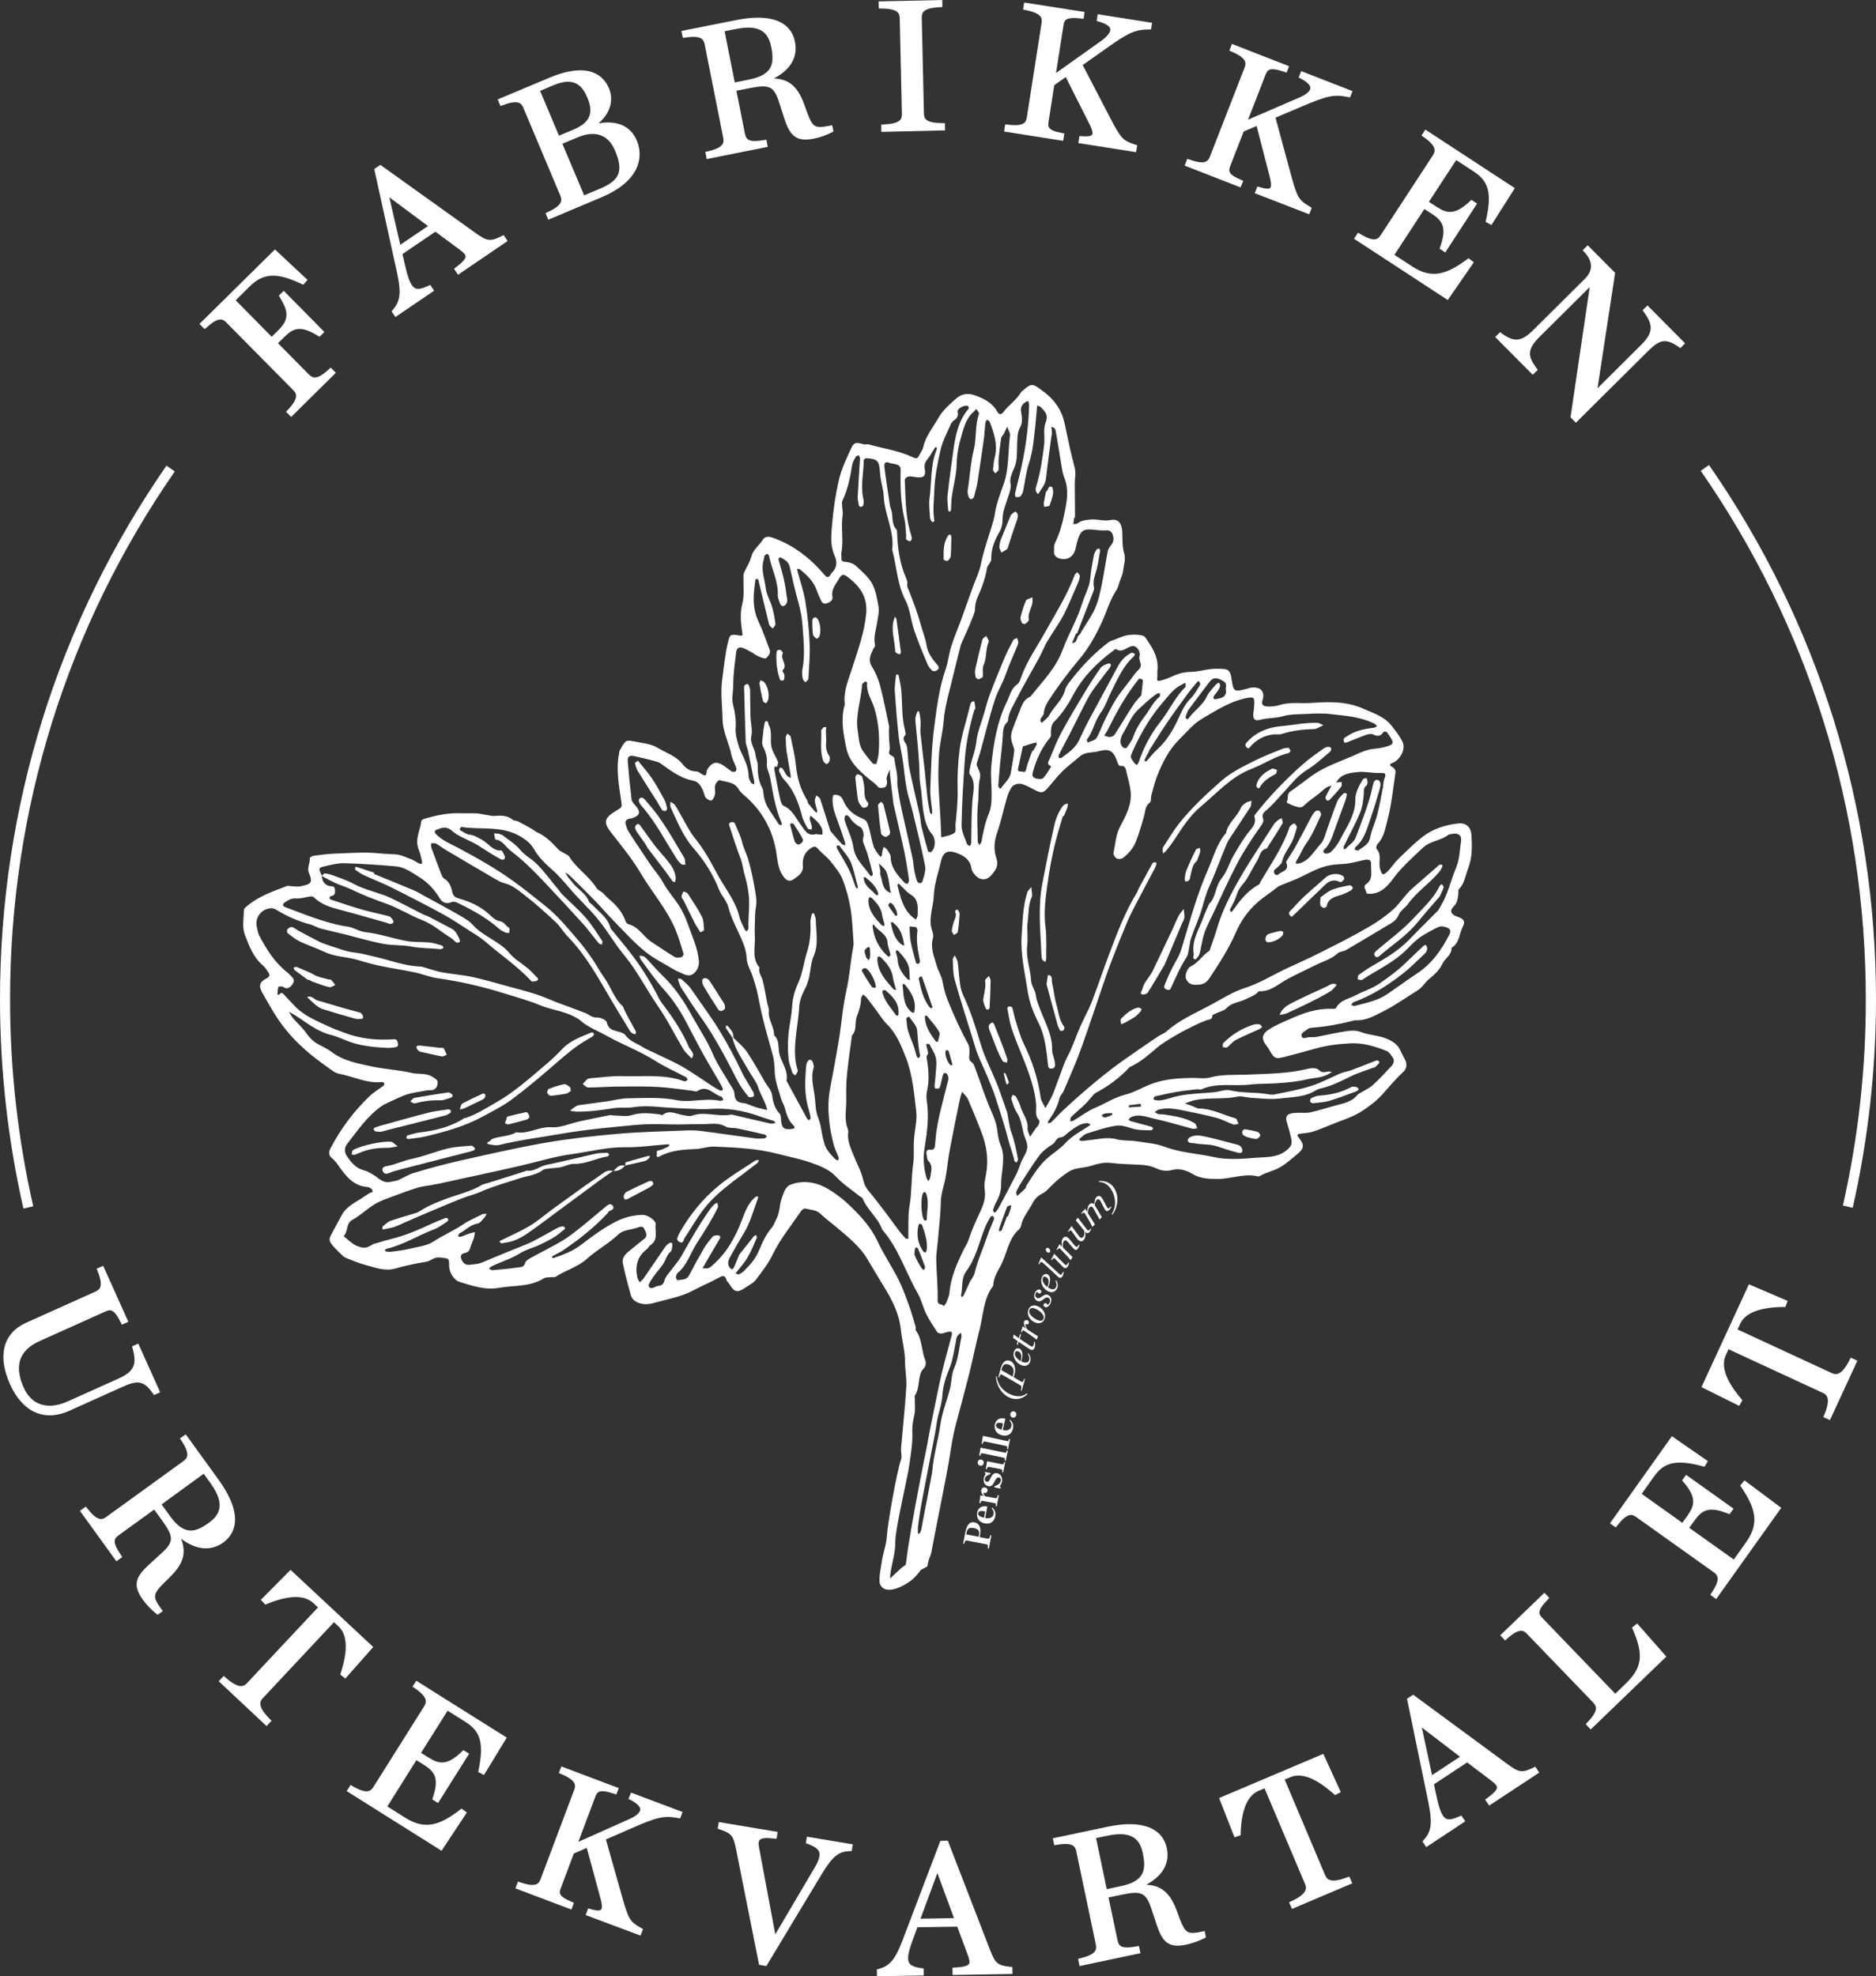 <?xml version="1.0" encoding="utf-8"?>
<!-- Generator: Adobe Illustrator 23.0.3, SVG Export Plug-In . SVG Version: 6.00 Build 0)  -->
<svg version="1.1" id="Layer_1" xmlns="http://www.w3.org/2000/svg" xmlns:xlink="http://www.w3.org/1999/xlink" x="0px" y="0px"
	 viewBox="0 0 1490.8 1570.3" style="enable-background:new 0 0 1490.8 1570.3;" xml:space="preserve">
<rect x="0" y="0" width="1490.8" height="1570.3" fill="#333333" stroke="none"/>
<style type="text/css">
	.st0{fill:#FFFFFF;}
</style>
<g>
	<path class="st0" d="M1112.7,834.4c-2-4.4-5.9-6.9-9.9-8.7c-6.8-3.1-14.5-3-21.5-5.7c-3.2-1.3-7.3-1.2-10.9-0.7
		c-7.9,1.1-15.7,3-23.6,4.5c-2,0.4-4.2,0.4-6.2,0.3c-2.3-0.1-6,2.7-6.4-1.8c-0.1-1.5,3.3-3.3,5.3-4.8c0.8-0.6,2-0.8,3.1-0.9
		c10.6-0.7,21-2.7,31.4-5.2c1.1-0.3,2.1-0.7,3.1-0.7c8.7,0.5,15.9-4,23.1-7.6c9.1-4.6,17.4-10.7,26.1-16c4-2.4,6.2-6.7,9.5-9.3
		c4.4-3.5,8.3-7.4,10.5-12.1c2.1-4.4,7.5-6.9,7.2-12.6c6.5-3.8,6-11.3,9-16.9c2.2-4.2,0.6-6.1-4.1-7.7c-5.3-1.8-6.8-4.6-3.3-8.1
		c3.1-3.1,3.3-6.4,3.8-10c0.2-1.3-0.3-3.1,0.4-3.8c4.6-4.6,5.1-10.7,7.3-16.3c3.5-9,3.3-18.3,2.6-27.5c-0.5-6-4.7-9.2-10.5-8.5
		c-10.3,1.2-20.1,4.3-28.3,10.7c-6.9,5.4-13.1,11.6-19.4,17.7c-3,2.9-5.2,6.6-8.2,9.6c-3.8,3.7-4.6,3.1-6.1-1.9
		c-1.5-5.2,1.6-11.1-2.8-15.9c-0.5-0.6-0.1-3,0.7-3.8c5.2-5.2,6.2-12.4,7.9-18.7c3.3-12.6,4.6-25.7,6.5-38.6
		c0.2-1.2-1.2-3.2-2.3-3.8c-3.9-2.1-1.6-2.7,0.6-3.7c5.1-2.4,10.5-10.6,6.9-17.2c-2.3-4.4-5.5-8.4-8.6-12.3
		c-5.7-7.2-14.4-9.8-22.3-13.3c-10.6-4.8-22-5.5-33.5-5c-4.8,0.2-9.6,0.7-14.3,0.6c-6.4-0.2-12.7-0.3-19,1.6c-3.2,1-6.8,1.3-10.1,1
		c-1.3-0.1-4.5-0.8-3.2-4.7c2.3-7-1.2-10.9-8.4-10.3c-1.3,0.1-2.6,0.7-3.9,1c-10.5,2.6-10.6,2.6-12.3-8.2c0-0.3-0.1-0.5-0.1-0.8
		c-0.6-4.2-2.2-6.4-5.7-6.7c-3.4-0.3-6.9-0.3-10.3,0c-5.6,0.6-11.1,2.3-16.6,2.3c-6.1,0-11.3,2.1-16.6,4.5c-2.4,1.1-5,1.9-7.6,2.5
		c-1.3,0.3-2.6,0.1-2.1-2.1c0.4-1.8-0.1-3.8,0.1-5.6c1.2-8.8-2.4-16.1-7.1-23.1c-1.3-1.9-2.8-4.7-4.7-5.1c-3.8-0.9-7.9-0.9-11.8-0.3
		c-3.7,0.6-7.2,2.4-10.8,3.7c-1.4,0.5-3,0.9-4.2,1.8c-10.5,8-19.8,17.3-28,27.7c-2.6,3.3-5.8,6.7-6.8,10.6
		c-2.2,8-8.8,12.9-12.5,19.8c-1.3,2.4-3.9,4.1-6,6.1c-3-3.2,1.5-5,1.7-7.8c0.2-3.5,1.9-7.1,3.9-10.1c7.5-11.6,15.9-22.7,24.8-33.3
		c7.2-8.6,12.6-18.5,17.3-28.6c4-8.5,6.3-17.7,11.7-25.7c1.3-1.9,1.8-4.4,2.5-6.6c1-3,2.5-5.9,2.8-8.9c0.5-4.5,2.3-8.8,0.8-13.8
		c-1.6-5.4-1.2-11.4-1.5-17.2c-0.3-6.5-3.1-10.4-9.1-9.2c-5.5,1.1-10.4-0.8-15.7-0.4c-3.8,0.3-7.3,0.6-10.5,2.9
		c-0.9,0.7-2.3,0.6-3.5,0.9c0.1-1.4,0.1-2.8,0.4-4.2c0.1-0.7,0.9-1.3,0.9-2c0-8.6-0.2-17.3-0.2-25.9c0-4.5,1.1-8.7-0.2-13.4
		c-3.1-11.4-5.4-23.1-7.9-34.7c-1.7-8-5.5-14.9-11.3-20.6c-2.6-2.6-5.6-4.8-8.6-7c-5.2-4-7.3-3.8-12.5,0.9c-0.8,0.7-1.9,1.3-2.4,2.2
		c-3.5,6.1-9.7,9.9-13.8,15.5c-1.8,2.5-3.6,2.1-4.9-0.3c-3.9-7-10.4-10.3-17.6-12.9c-5.6-2.1-10.8-1.3-15.1,2.5
		c-5.1,4.5-10.6,9.3-13.9,15.1c-4.3,7.6-10.2,14.5-12.2,23.4c-0.4,1.7-1.4,3.3-2.3,4.9c-2.5,4.7-2.6,4.8-6.8,2.9
		c-10.9-5.1-22.9-6.6-34.3-9.9c-1.2-0.3-2.6,0.3-3.8,0c-6.3-1.8-7.9-1.7-10.2,3.3c-3.6,7.9-7.5,15.9-9.5,24.3
		c-2.8,11.9-4.6,24.1-5.6,36.3c-0.7,8-1.6,16.4,1.9,24.2c2.4,5.3,2.1,10-2.3,14.2c-0.4,0.3-0.5,1-0.8,1.4c-1.6,2-2.6,2.6-4.8,0
		c-11.2-13.2-24.5-23.6-41-29.5c-3.1-1.1-6.4-1.2-7.9,1.4c-2.9,4.7-7.8,7.9-9.3,13.7c-1.2,4.5-3.9,8.5-5.8,12.8
		c-0.5,1.1-0.4,2.4-0.4,3.6c-0.2,7,0.8,14.3-0.9,20.9c-2,7.6-1.2,14.8-0.2,22c0.4,3.1,1,3.8-2.5,3.2c-7.4-1.3-7.3-0.2-8.8,5.9
		c-2.3,9.3-3.1,19-4.4,28.5c-1.6,10.9,0,21.7,0.2,32.6c0.2,10,5.2,18.5,7,27.9c0.7,3.6,2.7,6.9,3.9,10.4c0.3,0.8,0,2.3-0.5,2.7
		c-0.7,0.5-2.2,0.6-3,0.2c-2.3-1.4-4.3-3.2-6.5-4.7c-5.5-3.7-9.3-2.9-12.8,2.6c-0.6,0.9-0.8,2-0.9,3c-0.2,2.5-1.4,2.4-3.1,1.5
		c-1.7-0.9-3.3-2.5-5-2.5c-4.8,0-8.3-2.5-10.9-5.8c-5.2-6.6-13.2-9-20-13.1c-5.4-3.3-12.7-3.7-19.2-5.1c-1.9-0.4-4.7-0.8-5.9,0.2
		c-2.1,1.8-3.4,4.6-4.8,7c-0.4,0.6-0.3,1.6-0.5,2.3c-2.6,12.7-0.2,25.2,1.6,37.7c0.8,5.5,1,5-4,8c-9.2,5.6-10.4,9-4.3,16.9
		c8.2,10.6,16.8,20.9,23.6,32.4c9.1,15.4,21.1,28.9,28,45.5c2.5,6.1,4.4,12.6,6.3,18.9c0.2,0.7-1,2.5-1.8,2.7
		c-1.7,0.3-3.9,0.6-5.3-0.2c-6.2-3.7-12.1-7.9-18.2-11.8c-6.6-4.2-10.2-12.2-18.5-14.2c-0.9-0.2-1.9-1.3-2.2-2.2
		c-2.7-7.9-8-13.5-14.3-18.7c-1.8-1.5-3.3-3.9-5.6-5.2c-1.3-0.8-2.8-1.8-3.6-3.1c-5.8-9.2-15.5-15.1-21.3-24.4
		c-1-1.6-3.3-2.3-5.1-3.4c-1.3-0.8-2.7-1.4-3.7-2.5c-5-5.4-10-10.6-16.9-13.6c-1.4-0.6-2.6-1.8-4-2.6c-3.7-2.1-7.4-4.2-11.2-6.1
		c-1.1-0.6-2.8-0.3-3.7-1c-4.2-3.4-8.8-3.8-14-3.3c-3.1,0.3-6.3-0.7-9.4-1.1c-1.8-0.3-3.7-0.8-5.5-0.9c-4.2-0.2-8.5,0.1-12.8-0.1
		c-10-0.4-19.6,1.7-29.1,4.5c-0.9,0.3-2.2,1.1-2.2,1.8c-0.9,7.4-5.4,14.5-2.1,22.4c1.2,3,1.8,6.2,2.6,9.3c0.2,0.7-0.1,1.5-0.1,2.3
		c-0.7-0.1-1.5-0.1-2.2-0.4c-2.2-1.1-4.2-2.6-6.4-3.4c-4-1.5-8-3.5-12.1-3.8c-4.6-0.3-9.2-0.4-13.8-0.9c-11.5-1.1-23.3-0.1-35,0.3
		c-5.5,0.2-11,1-16.5,1.7c-1.1,0.2-3.1,1.3-3,1.8c0.4,4.1-2.6,7.7-0.6,12.1c3.3,7.8,1.2,8.7-7,10.4c-2,0.4-4.3,0-6.4-0.1
		c-1.6,0-3.3-0.6-4.7,0c-11,4.2-22.2,8.1-31.4,15.9c-0.9,0.8-2.3,1.9-2.3,2.9c-0.1,6.6-1.5,13.8,0.7,19.6c3.4,8.7,6.6,18,14.4,24.5
		c1.8,1.5,3.1,3.7,4.4,5.7c1.3,2.1,1,3.3-1.7,4.7c-5.4,2.8-6.2,6-3.3,11.1c5.6,9.7,10.7,19.4,17.8,28.3
		c9.8,12.5,21.5,22.2,34.2,31.1c2.8,2,5.8,4.6,9.1,5.2c11.4,2.1,22.1,7.9,34.2,6.6c0.6-0.1,1.6,0.6,1.8,1.1c0.2,0.5-0.3,1.5-0.8,1.9
		c-3.6,2.7-7.6,5-10.8,8.1c-12.7,12.1-23.1,26-31.2,41.6c-1.4,2.7-1.8,5.5,1.3,7.9c2,1.6,3.7,3.8,5.2,6c5.8,8.2,11.7,16,23,16.8
		c1.3,0.1,3.1,1.2,3.7,2.3c1.2,2.5-1.6,1.9-2.7,2.8c-1,0.8-2.2,1.5-3.3,2.2c-6.4,4.6-14.1,7.5-18.2,14.9c-2.6,4.8-5.1,9.6-7.7,14.3
		c-2.8,5.1-2.8,6.1,0.8,10.4c2.3,2.7,4.9,5.1,7.5,7.6c0.9,0.9,2.1,1.6,3.3,2.1c5,1.9,10,4.1,15.1,5.4c7.6,2,15.1,5.1,23.4,2.8
		c8.1-2.3,16.3-4.1,24.6-5.4c3.9-0.6,6.2-4.1,11.1-3.4c7,1,7.2,0,7.2,6.8c0,4.9,3.7,11.2,8.3,12.6c10,3.1,20.5,6.6,30.7,4.8
		c12.1-2.2,25-0.6,36.2-7.6c1.7-1,4.1-0.8,6.2-1c1-0.1,2.3,0.3,3.1-0.2c8.2-5.4,17.9-7.8,25.4-14.7c7.6-6.8,16.8-11.7,24.3-18.8
		c4.3-4.1,10.3-3.8,15.4-5.6c2.2-0.8,4.2-1.6,5.5,1.1c1.2,2.6,3.2,5.3-0.2,7.9c-4,3.1-7.9,6.4-11.9,9.6c-3.1,2.5-5.8,5.5-5,9.5
		c1.7,8.5,4,16.9,6.3,25.3c1.2,4.4,5.1,6.4,9,7.1c3,0.6,6.5,0.2,9.5-0.7c10.5-3,21.5-4.7,31.3-10c6.7-3.6,13.8-6.5,20.5-10.2
		c3.2-1.8,4.8-1.6,5.8,2.1c0.3,0.9,1.3,1.7,1.9,2.6c4.7,7.4,6.5,7.8,13.8,2.9c2.6-1.8,5.7-3.2,7.5-5.6c4.8-6.4,9.9-12.8,13.3-19.9
		c6.2-12.8,15.1-23.6,23-35.2c0.6-0.9,2.4-1.9,3.3-1.7c4,1.2,8.5,0.9,11.9,4.2c3.4,3.4,7.4,6.2,11.1,9.3c9.7,8.3,20,16,26.6,27.4
		c2.8,4.8,5.7,9.6,8.6,14.4c7.8,12.7,15.8,25,17.5,40.6c0.9,8.6,3.4,17.2,3.4,26.1c0,6.5,1.4,13.1,1,19.6c-1,16.3-2.8,32.6-4.2,48.9
		c-0.2,3,0.9,6.4,0,9c-3.3,9.1-10.8,51.7-11.3,61.1c-0.4,6.9-3.1,13.2-4,20c-0.5,3.8-2.8,14.4-1.4,17.8c4.1,9.9,19.8,1.2,25-3.1
		c2.8-2.3,5.3-5.1,7.4-8.1c1.8-1,3.6-1.9,5.3-2.9c0.4-2.8,1-5.5,2.2-8.2c0.8-1.9,1.2-4.1,1.5-6.1c2.4-13.4,12-59.8,14-73.2
		c1.3-8.6,2.7-17.1,4.9-25.4c3.6-13.4,7.2-26.8,10.6-40.2c2.9-11.8,5.3-23.7,8.3-35.4c3-11.6,2.9-24.2,10.7-34.3
		c0.2-6,3.2-11,5.9-16c5.2-9.5,5.9-21.2,14.6-28.9c0.8-0.7,1.4-1.7,1.6-2.7c1.3-7,6.2-12.2,9.3-18.3c1.8-3.6,4.5-5.9,7.8-7.6
		c2.4-1.2,3.9-2.8,5.7-4.7c4.6-4.8,9.8-9.2,15.5-12.8c5.1-3.1,11.5-2.6,17.3-4.4c5.1-1.6,10.4-3.1,16.2-2.3c7.3,0.9,14.8,1,22.2,1.4
		c4.8,0.2,9.2,0.8,13.8,3c3.4,1.7,8.2,2.3,11.7,1.3c6.6-1.8,12,0.2,17.2,3.2c6.3,3.7,13,3.8,20,3.8c10.5,0,20.7-4.7,31.3-2.1
		c0.7,0.2,1.7-0.1,2.3-0.5c4.8-2.7,10.4-3.8,15.1-6.4c5.3-2.9,9.9-7.2,14.6-11.1c5.1-4.2,5.2-7.2,0.8-12.7c-1.4-1.7-1.7-2.7,0.8-3.1
		c3.4-0.5,6.9-0.6,10.1-1.6c5.1-1.6,10-3.7,14.9-5.7c7.8-3.2,16-5.6,23.1-9.9c6.3-3.9,12.6-8.7,17.4-14c5.6-6.2,10.9-12.6,17-18.3
		c2.9-2.8,2.8-7,0.5-10.5C1114.6,838.1,1113.5,836.3,1112.7,834.4z M969.6,539.9c2.7,1.3,5.5,2.4,4.6,6.4c-0.3,1.2,0.3,2.7,0.1,4
		c-0.8,4-4.2,4.4-7.3,5.1c-2.6,0.6-3.5-0.5-2.1-2.7c0.7-1.1,1.7-2,2.4-3.1c0.8-1.3,1.8-2.7,2.2-4.2c0.3-0.9-0.4-2-0.6-3
		c-0.9,0.5-2,0.8-2.6,1.5c-2.5,3-5.5,5.8-7.1,9.2c-3.4,7.4-10.4,11.6-14.9,18c-0.2,0.3-1.2,0.4-1.3,0.3c-0.4-0.5-1-1.2-0.9-1.7
		c0.4-1.5,1.1-2.9,2-5.2c5.5-7.3,11.3-15.3,17.4-23.1C963.7,538.5,966.7,538.5,969.6,539.9z M951.6,541.6c0.2-0.3,1.2-0.3,1.3-0.2
		c0.4,0.9,1.1,2.2,0.8,2.8c-2.4,3.8-4.6,8-7.7,11c-5.9,5.8-8.2,13.4-11.8,20.4c-3.9,7.6-8.6,14.6-15,20.3c-2.9,2.6-5.3,5.9-8,8.8
		c-0.3,0.3-1,0.4-1.3,0.2c-0.3-0.1-0.5-0.9-0.3-1.2c1.2-2.4,2.4-4.8,3.7-7.1c-0.1-0.1-0.2-0.1-0.2-0.1c4.5-7.1,8.9-14.2,13.6-21.2
		c4.7-7,9.7-13.9,14.7-20.7C944.5,550.1,948.1,545.8,951.6,541.6z M938.5,544.3c0.9-0.5,1.7-0.9,3.4-1.8c0.1,1.7,0.5,2.9,0.1,3.4
		c-8.2,8-12.8,18.7-19.8,27.5c-7.6,9.6-13.3,20.4-17.3,32.1c-0.3,0.9-1.1,1.7-1.6,2.5c-0.7-0.7-1.6-1.3-2.1-2.1
		c-3.2-4.3-3.2-4.3-0.9-9.4c6.3-14.1,14-27.2,24.2-38.9C928.7,552.7,932.5,547.4,938.5,544.3z M919.1,551.4c0.7-0.5,1.8-0.4,2.7-0.7
		c-0.1,1,0.2,2.5-0.4,3c-5,4.1-7.5,9.9-11.3,14.9c-4,5.2-7.3,10.6-9.5,16.8c-1.1,3.1-3.3,5.9-5.2,8.7c-0.3,0.4-2.1,0.5-2.6,0.1
		c-3.1-2.6-3.2-6.4-0.2-11.8c3.8-6.2,6.5-13.5,11.6-18.3C909,559.7,913.7,555.1,919.1,551.4z M908.2,540.6
		c-0.2,3.9-0.8,7.8-1.2,11.8c-1.8,2.1-3.8,4.1-5.5,6.5c-2.6,3.7-5,7.6-7.4,11.5c-2.8,4.5-5.5,9-8.4,13.4c-0.7,1-2.4,1.8-3.7,1.8
		c-1.5,0.1-3-0.7-4.5-1.1c0.8-1.2,1.6-2.4,2.3-3.6c1.7-3.3,3.3-6.6,5-9.8c5.4-10.4,11.4-20.3,18.6-29.6c0.7-0.8,1.3-2.1,2.2-2.2
		C906.4,539.1,908.2,540.1,908.2,540.6z M834.4,586.2c1.2-1.5,0.7-2.5,0.7-4c-0.1-2.9,0.6-6.7,2.4-8.5c6.5-6.4,11.3-13.9,15.5-21.8
		c7.7-14.3,18.9-25.4,31.8-35c0.6-0.5,1.7-1.3,2-1.2c5.7,4,9.6-3.3,14.6-2.2c1.3,0.3,2.7,1.7,3.4,3c0.7,1.3,1.2,3.3,0.8,4.6
		c-1.3,3.6,3.1,7.2-0.5,10.7c-2.6,2.5-4.7,5.6-6.9,8.5c-3.9,5.1-8,10.1-11.5,15.5c-3.4,5.5-6.2,11.3-9.1,17.1
		c-2.2,4.5-3.8,9.5-6.4,13.7c-1.2,1.8-4.5,2.3-6.8,3.4c-0.3-0.8-1-2-0.7-2.3c5-6.5,6.2-14.8,11.1-21.5c3.7-5,5.6-11.3,8.4-16.9
		c5-9.8,9.3-20.2,17.9-27.8c0.5-0.4,0.6-1.3,0.8-2c-0.9-0.3-2.1-1.1-2.7-0.8c-5,2.4-8.5,6.3-11,11.1c-7.4,13.8-14.9,27.5-22.3,41.3
		c-3,5.6-5.7,11.3-8.4,17.1c-3,6.3-8.6,10-13.9,13.9c-0.5,0.4-1.3,0.2-2,0.3c-0.1-0.8-0.6-1.7-0.3-2.3c2.8-5.7,5.8-11.3,8.8-16.9
		c4.8-9.3,9.3-18.8,14.2-28c3.9-7.3,9.5-13.7,14.4-20.5c1.2-1.7,2.7-3.2,3.7-5c1-1.6-0.2-2.9-1.6-2.5c-2.2,0.7-4.8,1.7-6.1,3.4
		c-4.5,6.3-8.7,12.9-12.7,19.5c-6.3,10.5-12.7,21.1-18.5,31.9c-3.6,6.6-6.3,13.7-9.2,20.7c-0.7,1.8-3.1,4.3,0.6,5.9
		c0.2,0.1,0.4,0.6,0.3,0.7c-2,3-3.7,6.3-6.1,8.9c-0.9,1-3.5,0.9-5.2,0.5c-3.7-0.9-4-2.4-2.8-6.4C823.9,602.7,828,593.9,834.4,586.2z
		 M820.3,596.7c-1.7,4.9-3.8,9.7-4.9,14.7c-0.6,2.7-1.8,1.9-3.3,1.7c-1.4-0.2-3.6,0.4-3.1-2.3c1.2-5.9,2.6-11.8,3.8-17.7
		c3.5-1.1,6.9-2.2,10.4-3.2c0.1,0,0.9,1.2,0.7,1.6c-0.9,1.8-2,3.6-3.1,5.3C820.7,596.9,820.5,596.8,820.3,596.7z M805.9,372
		c2.8-6.2,2.1-12.7,2.4-19.1c0.2-4.8,0-9.3,2.6-13.8c1.6-2.9,1.4-7.4,0.7-10.9c-0.8-3.4-0.2-5.7,2.1-7.8c0.9-0.8,2.2-1.3,3.3-1.9
		c0.3,1.2,0.9,2.5,0.8,3.7c-0.5,18.7-3.2,37.2-7.6,55.4c-1.2,4.9-2.5,9.7-3.6,14.6c-0.2,0.9,0.2,2.6,0.7,2.7
		c1.1,0.2,2.8,0.2,3.5-0.5c1.1-1,1.9-2.6,2.2-4.1c1.6-7.4,2.3-15.2,4.7-22.3c3.4-10.3,4-20.9,5.2-31.5c0.4-4,0.7-8,1.1-12
		c0.1-0.8,0.2-1.5,0.2-2.2c1,0.4,2.2,0.5,2.8,1.1c3.2,3.4,6.5,6.1,3.9,12.4c-2,5-0.5,11.3-1.1,17c-1.2,10.7-2.8,21.4-5.8,31.8
		c-0.7,2.5-2.2,5.7,1,8c1.4-2.1,2.7-4.2,4.1-6.3c2.2-3.5,2.3-7.4,2.7-11.3c1.1-9.2,2.4-18.4,3.6-27.5c0.1-1,0.5-2.1,0.5-3.1
		c0-1.7-0.2-3.4-0.4-5.1c3,0.1,3.3,2.5,3.7,4.5c1.6,8.9,2.9,17.8,4.4,26.7c0.5,2.9,0.9,5.9,2,8.6c4.4,10.6,1.9,21.2-0.3,31.6
		c-1.5,7.1-3.7,14.2-6.9,20.7c-1.2,2.6-0.6,4.5-0.8,6.7c-0.3,3,1.6,4.9,4.4,5.7c6.1,1.7,11.1-1.3,12.6-7.5c0.7-3,1.4-6,2.4-8.9
		c1.8-5.2,4.1-6.8,9.1-6.7c4.2,0.1,8.5,1.1,12.6,0.7c3.2-0.3,4.8,1.3,5.5,3.4c0.9,2.5,1.1,5.4-1,8c-1.2,1.5-2.5,3.3-2.9,5.2
		c-1.6,8.2-2.8,16.5-4.4,24.7c-1.6,7.9-3.1,15.8-6.8,23.1c-2.7,5.3-6.2,10.2-9.3,15.3c-0.7,1.1-1.1,2.6-2.1,3.3
		c-2.4,1.8-1.3,6.6-5.8,6.5c1.1-2.5,2.2-5,3.2-7.6c0.2,0.1,0.5,0.2,0.7,0.3c4.3-11,8.5-22,12.8-33c0.4-1.2,1.1-2.5,0.8-3.6
		c-1.4-5.3,0.9-9.9,2.1-14.7c1.2-4.8,1.9-9.8,2.7-14.7c0.1-0.5-0.5-1.7-0.9-1.7c-0.6-0.1-1.6,0.3-1.9,0.8c-0.8,1.3-1.8,2.8-2.1,4.3
		c-1.1,6.2-2.4,12.3-2.9,18.5c-0.6,7.2-4.4,13.2-6.4,19.9c-3.8,12.7-10.9,24.3-15.4,36.6c-5.5,15-16.3,25.6-25.7,37.5
		c-6.2,2.5-7.3,8.5-9.5,13.7c-1.8,4.3-3.4,8.7-5,13.1c-1.5,4.3-1,7.6,0.3,11.3c0.6,1.6,1.4,3.4,1.3,5c-0.6,6-1.9,11.9-2.8,17.8
		c-0.7,4.3-5,8-7.7,11.9c-0.2,0.2-1,0.3-1.1,0.2c-0.5-0.6-1.1-1.4-1.1-2.1c0.4-5.7,0.9-11.4,1.4-17.1c0.3-3.3,0.8-6.7,1.1-10.1
		c0.4-4.1,0.9-8.2,1.1-12.3c0.2-4.3,0.2-8.5,4-11.5c0.3-6.8,4.1-12.3,7-18.1c5.6-11.1,12-21.8,17.9-32.7c1.9-3.5,3.4-7.2,5.2-10.8
		c1.5-2.8,3.3-5.3,4.9-8c3.3-5.3,7-10.5,9.8-16.1c3.9-7.8,7.2-16,10.7-24c0.8-1.9,1.6-3.9,1.7-6c0.1-0.9-1.3-2-2-3
		c-0.7,0.7-1.7,1.2-2,2.1c-6.2,16.3-15.4,31-23.9,46.1c-6.5,11.7-14.4,22.7-18.8,35.5c-0.7,2-1.5,4.4-3.1,5.4
		c-4.9,3.4-5.9,9.2-8.2,13.9c-7.7,15.8-10.6,33-12.3,50.3c-0.8,7.8,0.3,15.8,0.2,23.7c0,5-0.2,9.9-2.2,14.7
		c-3,7.2-4.5,14.9-5.9,22.5c-0.2,0.9-1.1,1.7-1.6,2.6c-0.4-0.9-1.3-1.8-1.3-2.6c-0.1-10.2-0.9-20.6,0.2-30.7
		c0.7-6.3,0-12.6,1.3-18.9c0.9-4.3,0.6-4.4-2.2-10.9c-0.2-0.6-0.2-1.3-0.1-1.9c0.9-3,2-6,2.8-9c3.9-14,7.2-28.1,11.7-41.8
		c2.1-6.6,6-12.6,8.3-19.3c2.8-7.9,6.3-15.6,9.5-23.3c0.4-1,0.7-2,0.7-3c-0.1-1-0.6-2.1-1-3.1c-1,0.5-2.6,0.8-3,1.7
		c-2.6,4.8-5.1,9.7-7.2,14.7c-4,9.5-7.9,19-11.5,28.7c-1.9,4.9-3.1,10.1-4.6,15.2c-2.1,7.2-5.2,14.4-6,21.8
		c-0.8,8-4.3,15.2-5.4,22.9c-0.2,1-0.4,2.5,0.1,3.1c5.3,6.7,2.6,14.5,2.1,21.5c-0.8,11-0.7,21.9-0.9,32.9c0,0.9-0.6,1.8-0.9,2.8
		c-0.8-0.5-2.2-0.8-2.4-1.5c-1.7-5-4.5-10.1-4.4-15.1c0.3-17.3,1.4-34.7,2.6-52c0.9-13.4,3.8-26.5,7.5-39.4c0.1-0.5,0.9-0.9,0.9-1.3
		c-0.2-2-0.6-5.7-1-5.7c-2.5-0.2-2.9,1.9-3.5,4.2c-2.6,11.6-6.7,22.9-8.1,34.6c-1.3,10.5-1.8,21.3-1.5,32.1
		c0.2,8.2-0.7,16.7-1.5,25.1c-0.1,0.5-0.2,1.1-0.2,1.6c-0.2,2.3,0.6,5.8-0.7,6.8c-2.4,1.9-5.8,2.4-8.9,3.3c-2.4,0.7-1.7-0.3-1.8-2.3
		c-0.4-13.3-1.6-26.7-2.1-40c-0.3-7.7,0-15.5,0.4-23.2c0.6-9.1,3-17.8,3.7-26.6c1-12.8,5-24.8,7.8-37.1c1.7-7.4,3.7-14.7,5.5-22
		c0.2-0.8,0.4-1.6,0.7-2.3c2.7-6.2,5.6-12.3,8.1-18.6c1.3-3.3,2.9-6.3,2.9-10.5c0.1-5.2,3.3-10.4,5.2-15.6
		c1.9-5.1,3.4-10.2,4.3-15.6c0.2-1.1,1.1-2.2,1.7-3.2c0.6-1.1,1.6-2.2,1.6-3.3c-0.3-8.2,2.6-15.3,6.7-22.3c1.6-2.7,2.3-6.2,2.3-9.3
		c-0.1-6.5,2.5-12.2,4.4-18.2c1.3-4,2.8-7.6,1.7-12.2C802.7,379.3,804.4,375.2,805.9,372z M668.6,439.1c1.9-9.8-0.5-19.7,1-29.4
		c0.4-2.5-0.3-5.2-0.4-7.8c-0.1-1.3-0.3-2.9,0.2-4c4.4-9,6.2-18.7,7.8-28.5c0.4-2.2,1.7-4.4,2.8-6.4c0.4-0.7,1.7-0.9,2.5-1.3
		c0.3,0.9,1,1.9,0.9,2.8c-0.6,10-1.3,20.1-1.8,30.1c-0.1,2.3,0.5,4.7,0.9,7c0.1,0.5,1.1,1.2,1.6,1.2c0.7-0.1,1.7-0.8,1.9-1.3
		c0.3-1.5,0.6-3.2,0.2-4.6c-2.6-10.5,0.1-20.9,0.2-31.3c0-0.5,1.3-1.5,2-1.5c9.3,0.6,10.3,2,11,12.3c0.4,6.1,2.6,12,2.9,18.1
		c0.6,14.4,8.6,27.6,6.7,42.3c3.6,13.3,3.9,27.3,10.5,40.1c3.8,7.3,4.3,16.1,7,24c3.1,9.1,6.8,17.9,10.5,26.8
		c0.8,1.9,2.2,3.7,3.7,5.1c0.6,0.6,2.3,0.7,3.1,0.2c1.3-0.7,2.9-1.6,1.8-3.7c-0.1-0.2-0.3-0.4-0.5-0.7c-4-4.7-7.8-9.4-8.8-15.9
		c-0.9-5.7-3.2-11.1-4.7-16.7c-2.3-8.6-5.6-17-8.8-25.4c-0.8-2.2-2.2-4-1.8-6.7c0.3-1.5-0.4-3.2-1-4.7c-5-11.3-6.6-23.3-7.1-35.5
		c0-1,0-2.4-0.6-3.1c-4.4-4.6-2.2-11-4.3-16.2c-0.8-1.9-1-4.1-1.3-6.2c-1.4-9.1-2.8-18.2-3.9-27.3c-0.2-1.7,0.1-4.7,3.6-3.2
		c1.4,0.6,3.1,0.6,4.7,1c4.2,1.1,4.8,1.9,4.6,6.7c-0.3,12.4,0.2,24.7,3,36.9c1,4.3,1,8.8,1.4,13.3c0.1,1-0.4,2.4,0.1,3
		c0.7,0.8,2,1.4,3.1,1.5c0.3,0.1,1.4-1.6,1.3-2.3c-0.3-2.1-1-4.2-1.6-6.3c-3.6-13.2-3.3-26.7-4-40.2c-0.1-0.9,1.9-2.6,3-2.7
		c2.4-0.2,4.8,0.5,7.2,0.7c5.1,0.3,6.6-1.2,5.7-6.5c-0.6-3.2,0.2-5.6,2.3-8.1c2.2-2.7,3.8-6,5.8-9c0.2-0.3,0.9-0.3,1.3-0.5
		c0.1,0.4,0.2,0.9,0.2,1.2c-0.2,0.8-0.4,1.5-0.7,2.3c-4.5,11.9-3.4,24.7-5.1,37c-0.7,5.2,0.1,10.6,0.4,15.9c0.1,1,0.7,2,1.3,2.8
		c0.2,0.3,1,0.5,1.4,0.3c0.3-0.1,0.8-0.7,0.7-1c-1.4-8.2-0.3-16.3,0-24.5c0.4-10.9,2.6-21.5,5-32c1.6-7,5.1-13.2,7.9-19.7
		c0.5-1.2,1.3-2.5,2.3-3.2c2.8-1.7,4.1-3.7,3.3-7.2c-0.6-2.5,6.2-5.9,8.3-4.4c0.4,0.3,0.7,1.8,0.4,2.1c-8.2,9.5-10.4,21.2-12.1,33.1
		c-1.6,11.9-3.3,23.8-4.6,35.8c-0.4,3.9,0.3,7.9,0.5,11.9c0,0.4,0.7,0.8,1,1.1c0.4-0.4,1.1-0.8,1.2-1.3c0.3-3.7,0.2-7.3,0.7-11
		c1.2-8.4,3.6-16.7,3.8-25.1c0.2-8.1,1.6-15.7,3.9-23.3c2-6.8,3.8-13.7,9.4-18.6c0.8-0.7,1.5-1.6,2.3-2.4c0.8,1.3,2.5,3,2.2,3.8
		c-3.4,9.3-1.8,19.3-4.2,28.8c-2.3,9.1-2.9,18.7-4.2,28c-0.3,2-0.8,4.1-0.6,6.1c0.2,1.7,0.9,4.3,2,4.7c2.1,0.7,3.1-1.2,3.5-3.3
		c0.5-2.8,1.5-5.5,2-8.2c1.8-11.7,3.6-23.3,5.2-35c0.7-4.6,0.8-9.3,1.4-14c0.1-0.9,0.7-1.7,1.1-2.5c0.8,0.6,2,1,2.3,1.8
		c3.4,8.9,6.5,17.9,4.1,27.7c-0.8,3.3-1.2,6.8-1.5,10.2c-0.1,0.9,1.1,2,1.8,3c0.9-0.9,2.4-1.7,2.6-2.7c0.3-2.5-0.2-5.2,0-7.8
		c0.5-5.8,1.2-11.6,2.1-17.4c0.2-1.4,1.7-2.5,2.3-3.9c0.9-1.7,1.6-3.5,2.4-5.3c0.8,2.4,2.7,4.9,2.3,7.2c-1.7,13-0.6,26.4-5.2,39
		c-2.1,5.6-4,11.3-5.6,17c-1.1,3.8-1.3,7.9-2.4,11.7c-3.4,11.6-7.6,22.9-10,34.8c-1.2,5.8-3.9,11.3-6,17c-3.3,9.2-6.6,18.3-9.9,27.5
		c-2.5,6.8-5.4,13.5-7.6,20.5c-1.9,6-2.4,12.4-4.5,18.3c-5.3,15.3-7.1,31.4-9.2,47.3c-2,15.8-2.3,31.9-2.9,47.8
		c-0.2,5.9,1,11.9,1.5,17.9c0.1,0.7-0.3,1.4-0.5,2.1c-0.4-0.5-1.2-1-1.3-1.5c-0.7-3.9-1.5-7.8-2-11.8c-0.8-7.1-1.3-14.2-2.1-21.3
		c-1.1-9.9-2.4-19.9-3.4-29.8c-0.3-3.1,0.2-6.4,0.1-9.5c-0.1-2.4-0.6-4.7-1-7.1c-0.1-0.5-0.6-0.9-0.8-1.3c-0.5,0.6-1.1,1.1-1.3,1.8
		c-0.5,1.8-1.2,3.6-1.1,5.4c0.5,6.6,1.3,13.2,1.9,19.9c0.5,5.5,0.9,10.9,1.2,16.4c0.3,5,0,10,0.8,14.9c2,11.2,1.2,23,5.7,33.8
		c0.9,2.1,2.2,4.1,3.6,5.8c3.2,3.7,3,11.2-0.7,14.2c-0.4,0.3-2.3-0.1-2.4-0.5c-1.8-6.5-3.6-12.9-5.2-19.5c-0.7-3.1-0.7-6.3-1.4-9.4
		c-2.7-12.3-5.7-24.5-8.2-36.8c-1.1-5.2-1.1-10.5-1.7-15.8c-0.1-1.3-0.4-2.7-1-3.8c-1.4-2.3-3.3-4.3-0.6-7.1
		c0.6-0.6,0.1-2.5-0.2-3.8c-2.8-10.5-2-21.4-3-32.1c-0.4-3.9-1.3-7.7-2.1-11.6c-0.1-0.3-0.8-0.8-1.1-0.8c-0.4,0.1-1,0.6-1,1
		c-0.4,4.2-1.2,8.5-0.9,12.7c0.8,12,1.8,24,3.1,36c0.7,6.2,2.3,12.3,3.2,18.6c1.1,7.5,1.7,15.1,3.1,22.6c1.2,6.3,3.4,12.5,4.9,18.8
		c3.4,14.1,6.9,28.1,9.7,42.3c0.8,3.9-0.8,8.3-2,12.4c-0.6,2.1-3.5,2-4.3-0.1c-1-2.5-1.6-5.1-2.1-7.8c-0.7-3.6-0.8-7.3-1.6-10.9
		c-2.8-12.8-5.8-25.5-8.6-38.2c-1.2-5.5-2.1-11-3-16.5c-0.3-2.1-0.5-4.2-0.4-6.2c0.2-6-1.7-11.6-2.3-17.4c-0.3-3.4-5.3-2.1-4.1-6.2
		c0.8-2.6,0-5.6-0.1-8.4c-0.1-2.9-0.2-5.8-0.2-8.6c0-1,0.3-2.1,0.1-3.1c-2.3-10.7-4.3-21.4-7.1-32c-1.4-5.3-3.7-10.6-6.6-15.3
		c-3.2-5.3-0.8-9.5,1.2-13.9c0.5-0.9,1.6-2,1.4-2.8c-1.5-6.4,0.8-12.4,1.7-18.6c0.6-3.9,1.7-8,1.1-11.8c-1.1-6.5-2.2-13.3-5.3-18.9
		c-3-5.4-8.2-9.7-12.9-14c-2-1.8-5.1-2.8-7.8-3c-2.3-0.2-3.6-0.5-3.6-2.9C668.8,442.2,668.4,440.6,668.6,439.1z M782.5,945.3
		c1,6.2-0.9,11.7-3.2,16.8c-3.6,7.6-7.1,15.3-9.7,23.3c-1,3-2.9,5.7-4.3,8.5c-5,10.6-9.8,21.2-10.8,33.2c-0.2,2.6-1.4,5.1-2.3,7.5
		c-0.5,1.2-1.4,2.3-2.2,3.4c-0.7-2.4-5-0.2-4.9-4.9c0.3-10.5-0.9-21.1-1.1-31.7c-0.1-5.6,1-11.2,1.4-16.8c0.8-10,2.1-20.1,2.3-30.1
		c0.1-5.6,1.9-10.7,3.1-15.9c1.7-7.6,2.2-15.3,3.6-23c2.6-14,5.4-27.9,8.3-41.8c0.4-2.2,1.2-4.2,1.8-6.3c1.6,2,3.8,3.8,4.8,6.1
		c3.7,8.6,7.2,17.2,10.6,26c4.2,10.8,5.8,21.9,3.7,33.4C782.8,937,781.9,941.3,782.5,945.3z M756.4,846.6c0,0-0.4,0-0.7-0.1
		c-2.5-1.2-5.3-8.8-4.2-11.5c0.2-0.3,0.8-0.5,1.3-0.7c0.4,0.3,0.9,0.6,1.1,1c1,3.3,1.9,6.6,2.8,10
		C756.9,845.7,756.6,846.2,756.4,846.6z M753.5,858.4c-2,7.9-4.1,15.7-6,23.6c-1.2,4.9-2.2,9.8-3,14.7c-0.7,4.1-1,8.3-1.4,12.5
		c-0.2,2.6-0.4,4.8-4,4.3c-2.4-0.3-3.3,1.3-2.8,3.7c0.4,1.8,0.3,4.2,1.5,5.4c3.9,3.9,2,8.3,1.5,12.6c-0.1,1.1-0.9,2.2-1.4,3.3
		c-0.6-0.8-1.4-1.6-1.6-2.5c-2.3-7.9-2.9-16.1-1.5-24.2c2-12.3,3.6-24.5,1.7-37c-0.4-2.6-0.4-5.4,0.2-7.9c2-8.8,1.2-17.6-0.3-26.2
		c-0.4-2.3,1.5-2.8,1.1-4.4c-0.4-1.8-0.9-3.7-1.3-5.5c-0.1-0.5,0-1,0.1-1.5c0.5,0.1,1,0.2,2.3,0.4c1.6,3.4,4.3,7,5.1,11
		c0.9,4.2,0.1,8.8-0.2,13.3c-0.1,2.8-0.6,5.6-0.8,8.5c-0.1,0.8,0.3,2.4,0.5,2.4c1.2,0.1,3.2,0.1,3.4-0.5c0.9-2,1.2-4.4,1.8-6.6
		c0.5-1.8,0.8-4.5,1.9-5.1C752.3,851.8,754.3,855.3,753.5,858.4z M725.7,924.8c-1.6,11-1,22.1-2.9,33.1c-1.3,7.7-0.8,15.8-1,23.7
		c0,0.8,0.1,1.6,0.1,2.6c-0.9,0-1.9,0.2-2.2-0.1c-2-2.1-3.9-4.3-5.6-6.6c-3.7-4.9-7.2-9.8-10.9-14.7c-4.1-5.3-8.1-10.7-12.4-15.8
		c-2.4-2.8-3.9-5.4-4.8-9.3c-1.4-6.6-5-12.8-7.5-19.2c-2.4-6.2-5.5-12.2-4.4-19.1c0.1-0.8-0.2-1.6-0.4-2.4c-3.1-7.7-1-15.8-1.2-23.7
		c-0.1-4.2-0.1-8.7,0.1-12.8c0.7-12.6,2.8-25.1,4.4-37.7c4.2-4.2,2.1-10.1,3.8-14.8c1.7-4.7,3.4-9.3,3.4-14.4c0-1.1,1-2.3,1.6-3.4
		c1,0.8,2.1,1.5,2.9,2.5c2.6,3.3,5.2,6.8,7.7,10.2c2.7,3.6,5.1,7.6,8.3,10.8c7.8,7.5,11.5,17.4,15.3,26.9
		c5.2,13.5,6.4,28.2,8.1,42.4c0.9,7.4-1.4,15.2-1.8,22.9C725.8,912.1,726.6,918.6,725.7,924.8z M687.6,673.5
		c2.6,6.7,4.1,13.8,6,20.8c0.1,0.5-0.3,1.3-0.7,1.8c-0.1,0.2-1.2-0.1-1.4-0.4c-4.8-7.2-11.9-12.7-13.3-22.3
		c-1-7.2-4.6-14.1-6.9-21.2c-0.4-1.1-0.1-2.5,0.1-3.7c0.1-0.4,1.1-0.6,1.6-0.8c0.9,0.7,1.7,1,2.1,1.7c2.2,3.4,4.9,5.9,8.7,7.9
		c1.7,0.9,3,5.4,2.3,7.7C685.1,668.3,686.4,670.5,687.6,673.5z M688,769.4c3.2,1.2,8.7,11.7,7.8,15.5c-1-0.2-2.6,0-3-0.7
		c-2.8-4.1-5.4-8.3-7.9-12.6c-0.2-0.3,0.3-1.5,0.8-1.8C686.4,769.4,687.4,769.1,688,769.4z M687.1,755.4c0-0.9,1.5-1.9,2.4-2.7
		c0.2-0.2,0.9,0,1.5,0c0.2,0.7,0.4,1.5,0.4,2.3c0.1,1.8,0.2,3.7,0,5.5c-0.1,0.8-0.6,1.7-0.9,2.5c-0.7-0.7-1.7-1.3-2.1-2.1
		C687.8,759.1,687.1,757.2,687.1,755.4z M693.4,735.7c0-0.3,0.4-0.7,0.8-1.3c3.4,5.7,10.7,7.3,11.1,14.6c0.2,3.1,1.6,6.2,2.3,9.3
		c0.1,0.5-0.4,1.3-0.8,1.8c-0.2,0.2-1.1-0.1-1.4-0.4C698.2,753.2,694.4,745.2,693.4,735.7z M697.8,760.1c0.6-0.2,1.7,0.1,2.2,0.6
		c4.6,4.5,8.7,9.3,9.6,16.1c0.4,3.1,1.6,6.2,2.6,9.9c-1.1-0.3-1.8-0.3-2.2-0.7c-6.1-6.9-12.5-13.8-12.8-23.8
		C697.2,761.4,697.5,760.2,697.8,760.1z M701.6,787.1c0.4-0.4,1.4-0.3,1.8-0.4c6.2,5.2,11.4,10.6,10.6,19.2c0,0.4-0.3,1.1-0.6,1.1
		c-0.5,0.1-1.2-0.1-1.4-0.4c-3.9-5.6-8.7-10.6-10.6-17.3C701,788.5,701.1,787.5,701.6,787.1z M713.3,762.2c-0.1-1.8-0.9-3.6-1.4-5.4
		c-0.1-0.5,0-1.1,0.3-1.5c0.2-0.2,0.9,0,1.4,0c4.2,4.8,8.8,9.4,9.1,16.4c0.1,1.8,0.1,3.7,0.2,5.5c0,0.5,0.1,1.1,0.1,1.6
		c-0.7-0.3-1.5-0.4-2-0.9C716.9,773.5,713.5,768.7,713.3,762.2z M718.5,781.7c5.4,6.3,9.5,12.7,8.3,21.1c-0.1,0.7-0.3,1.3-0.5,2
		c-0.7-0.2-1.6-0.3-2.2-0.8c-6.7-5.7-5.9-13.9-6.9-21.5C717.2,782.2,718.3,781.8,718.5,781.7z M722.4,807.7c2.4,3.8,6,7.1,6.4,10.8
		c0.7,6.7,0.7,13.4,2.4,20c0.2,0.7-0.8,1.6-1.2,2.4c-0.5-0.5-1.3-0.9-1.5-1.5c-0.9-2.8-1.5-5.7-2.5-8.4c-1.4-4-3.2-7.9-4.4-11.9
		c-0.9-3.2-1-6.7-1.4-10C720.2,808.9,721.1,808.5,722.4,807.7z M727.9,765c-1.5-5.4-3-10.8-4.1-16.2c-0.6-2.9-0.7-6-0.9-9
		c-0.1-1.2,0-2.4,0-3.7c1.5,0.2,3.1,0.4,5.1,0.6c0.4,0.8,1.2,1.7,1.1,2.5c-1.3,8.2,0.4,16.2,1.9,24.2c0.1,0.3,0.2,0.6,0.1,0.8
		c-0.4,0.6-0.7,1.5-1.2,1.7C729.2,766,728.1,765.5,727.9,765z M729.2,727.3c-0.1,1.2-0.9,2.3-1.3,3.4c-1-0.7-2.1-1.3-3-2.2
		c-7.5-6.6-9.4-15.9-11.7-24.9c-0.1-0.4,0.4-0.9,0.8-1.7c1,1,1.5,1.6,2.1,2.1c2.5,2.3,4.8,5.2,7.7,6.9c4.2,2.4,5.1,5.9,5.5,10
		C729.3,723,729.4,725.2,729.2,727.3z M718.4,750c0,0.2,0.2,0.5,0.5,1.1c-0.8-0.1-1.5,0-1.9-0.2c-5.9-4.2-7.7-10.6-9-17.2
		c-0.1-0.3,0.3-1,0.5-1c0.5,0,1.1,0.2,1.4,0.5C715,737.7,716.9,741.4,718.4,750z M712.8,727.5c-0.4,0.1-1.1,0.3-1.2,0.2
		c-2-2.7-4-5.4-5.7-8.2c-0.2-0.3,0.9-2.1,1.5-2.1C709.6,717,714,725.3,712.8,727.5z M705.6,708.5c-4.9-3.3-4.3-9.1-6.1-13.8
		c-0.2-0.7,0.2-1.6,0.1-2.4c-0.3-2.1-0.8-4.2-1.2-6.2c1.8,1.8,4,3.3,5.3,5.4c1.2,1.9,1.7,4.3,2.2,6.6c0.7,3.1,1,6.2,1.5,9.3
		c0.1,0.5,0.4,1,0.8,2.2C707.1,709,706.3,708.9,705.6,708.5z M701,727c0.3,2.4,1.2,4.7,1.8,7c0.1,0.5,0,1.1,0,1.8
		c-0.8-0.2-1.8-0.2-2.2-0.7c-5.4-5.6-10.5-11.4-10.5-19.8c0-0.8,0.5-1.7,0.8-2.5c0.7,0.3,1.6,0.4,2,0.8
		C696.6,717.4,700.2,721.3,701,727z M696,711c-3.3-4-8.6-6.5-9.5-12.4c-0.1-0.5,0-1,0-1.6c0.4,0,1-0.2,1.2,0.1
		c4.2,3.3,8.1,6.9,10,12.1c0.2,0.5,0.1,1.1,0.2,2C697.2,711.1,696.3,711.3,696,711z M681.6,704.3c0.2,0.6-0.2,1.3-0.3,1.9
		c-0.5-0.5-1.2-0.9-1.4-1.5c-1.7-4.4-2.9-9-5-13.2c-2.9-5.9-6.5-11.5-9.7-17.3c-0.3-0.6-0.2-1.5-0.3-2.3c0.5,0,1,0,2.1,0
		c2.9,4.2,6.9,8.3,9.1,13.2C678.6,691.2,679.8,697.9,681.6,704.3z M727.2,991.8c0-0.2,0.8-0.4,1.3-0.6c0.4,0.3,0.9,0.6,1.1,1.1
		c1.9,4.7,3.8,9.4,5.5,14.2c0.3,0.7-0.5,1.8-0.8,2.7c-0.7-0.6-1.7-0.9-2.1-1.7c-1.9-3.2-3.9-6.4-5.2-9.9
		C726.3,995.9,727,993.8,727.2,991.8z M733.9,994.7c-4.6-6.4-5.8-13.5-4-21.2c0.1-0.4,0.6-1.1,0.9-1.1c0.7,0.1,1.8,0.4,1.9,0.9
		c2.3,6.5,4.6,13,3.7,20c-0.1,0.5-0.3,1-0.5,1.8C735.2,995,734.2,995.1,733.9,994.7z M736.5,969c0,0.3-0.6,0.9-1,0.9
		c-0.4,0-1-0.3-1.3-0.7c-2.3-3.4-2.7-18.2-0.6-21.3c0.3-0.4,0.9-0.5,1.4-0.9c0.4,0.6,1,1.2,1.2,1.9
		C738.4,955.6,736.5,962.3,736.5,969z M745.4,827.6c0,0.1-1.4,0.3-1.6,0.1c-4.3-5.8-8.5-11.8-8.8-19.4c0-0.4,0.1-1.3,0.3-1.3
		c0.5-0.1,1,0.1,1.4,0.2c3.3,4.3,7.1,8.2,9.7,12.8C747.3,821.8,745.8,825,745.4,827.6z M740.8,801.1c-0.7-0.2-1.6-0.1-1.9-0.5
		c-5.3-6.8-7.2-14.9-8.8-23.1c-0.1-0.4,0.8-1.2,1.4-1.6c0.2-0.1,1.2,0.3,1.3,0.6c2.8,7.8,5.4,15.6,8.1,23.5
		C740.9,800.2,740.8,800.5,740.8,801.1z M695,563.2c3.4,11.7,4.2,23.5,3.2,35.5c-0.2,2.6-1,5.1-1.7,8.3c-1.1-0.1-2.5,0.2-3-0.4
		c-2.8-3.2-5.4-6.5-7.8-9.9c-3.3-4.8-3.2-10.7-4.1-16c-2-12.4,2.7-24.4,3.5-36.7c0.1-1,1.6-1.8,2.6-2.6c0.1-0.1,1.5,0.9,1.4,1.4
		C688.3,550.3,693,556.4,695,563.2z M584.6,578.1c0.4-5.7-0.4-11.8-1.9-17.4c-1.6-5.8,0.1-11.3,0-17c0-8.4,1.3-16.9,2.3-25.3
		c0.4-3.5,2.4-4.7,5.5-3.5c3,1.2,5.8,2.9,8.6,4.4c0,0.1-0.1,0.2-0.1,0.2c1.7,0.9,3.3,1.9,5,2.6c1.6,0.6,4.2,1.5,4.9,0.8
		c1.7-1.8,3.9-3.9,2.6-7c-2.8-7.2-5.2-14.6-8.5-21.5c-3.4-7-4.4-14.2-4-21.7c0.2-4,0.8-7.9,1.3-11.9c0.1-0.4,0.8-1,1.1-0.9
		c0.5,0.1,1.2,0.6,1.3,1.1c2.8,11.7,5.6,23.5,8.5,35.2c0.3,1.2,1.9,2.2,2.8,3.3c0.8-1.2,2.4-2.6,2.2-3.7c-0.5-4.4-1.3-8.8-2.5-13
		c-1.5-5.3-4.6-10.3-5.2-15.6c-0.9-7.5-4.1-14.9-1.5-22.7c0.3-1,0.2-2.1,0.7-3c0.3-0.6,1.2-1.3,1.8-1.3c0.6,0,1.5,0.8,1.6,1.4
		c2,10.4,7.4,20,7,31.1c-0.1,2.3,1,4.7,1.8,7c0.3,0.8,1.2,1.8,2,1.9c0.8,0.1,2.1-0.6,2.6-1.3c0.7-1,1.3-2.4,1.1-3.5
		c-0.7-5.2-1.4-10.5-2.5-15.7c-1.2-5.3-2.7-10.4-4.2-15.6c-0.8-2.8,1.1-2.8,2.3-2.1c2.9,1.7,5.5,3,6.5,7.5
		c2.1,9.2,4.1,18.5,6.7,27.6c1.8,6.3,3,13,3.4,19.5c0.8,11.4,2.1,22.8-0.2,34.2c-0.4,2.3-0.1,4.7,0.3,7.1c0.2,1,1.3,1.9,2,2.9
		c0.9-0.9,2.5-1.8,2.5-2.8c0.5-9.3,1.4-18.7,1-28c-0.5-11.1-1.6-22.3-3.4-33.3c-1.3-8.2-4.1-16.1-6.2-24.1c-0.2-0.6-0.3-1.3-0.4-1.9
		c0.7,0,1.7-0.2,2.1,0.2c5.6,4.5,10.9,9.4,13.4,16.5c0.9,2.5,2,5,3.1,7.4c0.9,2,1.8,4,4.7,3.3c2.8-0.8,5.4-2.5,4.8-5.4
		c-1.1-6.1,2.9-10,5.4-14.5c1.8-3.3,3.5-3.6,6.5-1.3c9.9,7.4,16.3,16.1,14.9,29.7c-1.5,15.1-6.7,29-11.2,43.2
		c-2.9,9.1-7,18.1-5.8,28.1c0.1,0.5-0.1,1.1-0.3,1.6c-2.9,11.2-0.8,22.2,1.5,33.3c2.2,10.9,9.6,17.6,17.4,24.2
		c2.4,2.1,5.3,3.8,7.2,6.2c1.6,1.9,2.9,1.6,4.8,1.3c2.6-0.4,2.8-2.2,3-4.1c0.1-1.3-0.6-2.8-0.3-4c0.6-2.2,1.6-4.2,2.4-6.3
		c0.1,1.8,0.2,3.6,0.4,5.4c0.8,7,1.6,14,2.5,21c0.2,1.3,0.4,2.7,0.8,3.9c2.7,11.8,5.5,23.5,8,35.3c1.5,7.3,2.6,14.7,3.7,22.1
		c0.1,1-0.5,2.2-1.1,3c-0.2,0.3-2-0.2-2.6-0.9c-5.3-5.8-10.8-11.6-10.9-20.4c0-1.9-1.7-3.9-2.8-5.7c-0.6-0.9-1.8-1.6-2.7-2.3
		c-0.3,0.9-0.7,1.8-0.9,2.8c-0.2,1-0.5,2.1-0.5,3.1c-0.1,2.7-1.5,1.9-2.4,0.7c-1.7-2.3-3.6-4.7-4.4-7.4c-1.6-5.1-2.3-10.4-3.9-15.5
		c-1.8-5.4-2.2-4.9-7.5-7.4c-5.1-2.4-9.2-6.2-11.8-11.4c-1.3-2.7-2.3-6-6.5-6.2c-2.2-0.1-2.5,0-2.7,2.3c-0.6,6.9,1.9,12.9,4.2,19.1
		c2,5.4,3.8,10.9,5.6,16.4c0.2,0.7,0.1,1.5,0.2,2.3c-1-0.4-2.2-0.4-2.8-1.1c-2.9-3.1-5.6-6.3-8.4-9.6c-0.4-0.5-0.8-1.2-1-1.9
		c-2.6-8.1-5-16.2-7.7-24.2c-0.4-1.2-2-2-3.1-2.9c-0.4,1.5-1.3,3-1.2,4.4c0.3,2.7,1.3,5.2,1.9,7.8c0.1,0.4-0.1,0.9-0.1,1.4
		c-0.5-0.2-1.2-0.1-1.4-0.5c-1.9-2.2-3.8-4.4-5.7-6.8c-0.4-0.6-0.3-1.6-0.7-2.3c-5.7-9.4-7.9-17.2-9.1-28.7
		c-0.8-7.4-2.6-14.6-4.1-21.9c-0.2-1-1.7-1.7-2.6-2.5c-0.5,1.1-1.4,2.2-1.3,3.3c0,3.7,0.2,7.4,0.7,11.1c0.9,6,2.1,12,3.1,18
		c0.2,0.9,0.1,1.9,0.1,2.9c-1.1-0.7-2.4-1.1-3.1-2.1c-1.3-1.7-2.1-3.7-3.3-5.4c-0.3-0.5-1.3-0.6-2.1-0.8c-0.2,0.9-1,2-0.7,2.7
		c1.1,2.4,2.2,5.1,4,6.9c7.6,8.1,11.4,18,14.1,28.5c0.9,3.6,2.8,6.9,4.6,10.2c0.4,0.7,2.1,0.8,3.2,1.1c0.1-0.9,0.1-1.8,0.2-2.7
		c0-0.2-0.3-0.5-0.3-0.7c-0.3-2.6-2.5-5-0.7-7.8c2.1,1.9,4.2,3.6,6.1,5.7c1.2,1.4,2.3,3.1,2.9,4.8c0.5,1.4,0.3,3,0.4,4.6
		c-1.4-0.1-2.9-0.2-4.3-0.3c-0.3,0-0.6-0.3-0.8-0.2c-6.8,2.1-9-3.1-12.1-7.3c-4.1-5.4-6.7-12.1-13.7-15.1c-1.8-0.8-2.5-4.5-3.1-7.1
		c-1.6-7.1-2.8-14.3-4.2-21.4c-0.4-2.1,0-3,2.2-2.6c0.2-1.4,1-3,0.6-4c-1.4-3.3-3.3-6.3-4.6-9.8c-2.4-6.4,0.7-13.3-2.7-19.3
		c-0.4-0.7-0.3-1.6-0.6-2.3c-0.2-0.4-0.8-0.8-1.3-0.8c-0.4,0-1.1,0.5-1.2,0.9c-0.4,1.8-0.7,3.7-1,5.5c-0.3,2.6-0.6,5.2-0.9,7.8
		c-0.3,2.3-0.5,4.3,0.8,6.8c2,3.9,3.2,8.2,2.7,13.1c-0.3,3.5,1.9,7.2,2.6,10.9c2.3,12.1,4,24.3,9.1,35.7c0.3,0.6,0,1.4,0,2.1
		c-0.8-0.3-1.9-0.4-2.3-1c-2.6-3.8-5.1-7.8-7.7-11.7c-2.4-3.6-4-8.2-4.4-12.6c-0.1-1.6-0.3-3.3-1.1-4.7c-3.2-5.7-3.4-11.8-3.5-18.1
		c0-2.6-1.5-5.2-1.7-7.8c-0.5-5.2-4.6-9.2-3.3-15.2c1-4.7-0.5-10-0.7-15c-0.2-7-0.2-14-0.3-21c0-1.3-0.4-2.7-0.9-3.9
		c-0.2-0.6-1.2-1.5-1.5-1.4c-0.9,0.4-2.3,1.1-2.3,1.8c-0.2,2.3,0.1,4.7,0.1,7c0.3,12.4,0.6,24.8,1.1,37.2c0.1,2.4,1.3,4.7,1.8,7
		c1.7,8.2,3.3,16.5,5,24.7c0.1,0.7-0.1,1.5-0.2,2.2c-0.9-0.5-2.1-0.8-2.5-1.6c-0.9-1.7-1.8-3.5-1.8-5.3c-0.1-8.3-4.6-15.1-7.5-22.4
		C586,589.2,584.2,584,584.6,578.1z M634.7,671.1c-0.7,0.3-2.8-1.3-3.1-2.3c-1.4-4.3-2.5-8.8-3.6-13.2c-0.1-0.4,0.1-1.2,0.4-1.3
		c0.4-0.2,1,0.1,2.2,0.3c2.2,3.6,5,7.5,7.1,11.7C639,668.7,636.6,670.4,634.7,671.1z M289.5,930c-6.6-1.6-10.4-6.2-13.8-11.3
		c-2.2-3.2-2.1-6.8,0.2-9.8c8.4-10.7,16-22.2,27.5-30.1c1.9-1.3,4.2-2.3,6.3-3.3c2.8-1.4,5.8-2.6,8.6-3.9c6.9-3.3,14.4-3.9,21.7-5.3
		c1.3-0.2,2.7,0.2,3.9-0.2c2.7-0.8,3.7-3,3.9-5.6c0.2-2.6-1.7-3.1-3.6-4.5c-5.4-3.8-11.6-2.1-17.3-3.5c-10.3-2.4-21.1-2.9-31.5-5.1
		c-11.2-2.4-22.6-4.4-32.1-11.7c-3.2-2.4-7-4.1-10.5-6c-4.1-2.2-7-5.4-9.7-9.2c-2.9-4.1-6.8-7.5-10.1-11.3c-1.4-1.6-2.3-3.6-3.4-5.4
		c1.7,1,3.3,2,5,3c9.2,5.8,17.6,13,28.6,15.6c4.1,1,8,2.8,12,4.4c10.3,4.2,21.2,5.3,32.2,5.8c2.1,0.1,4.2-0.1,6.3-0.4
		c1.8-0.2,3.1-1,2.5-3.2c-0.5-1.7-0.4-3.4-3.4-3.2c-13.5,1-26.7-0.4-39.4-5.3c-4-1.5-8-2.9-11.8-4.7c-9.4-4.4-19.3-8.2-26.8-15.8
		c-2.8-2.8-5.4-5.9-8.2-8.7c-1.2-1.2-2.7-4-4.8-0.8c-0.1,0.1-1.3-0.2-1.3-0.3c0.1-2,0.2-4.1,0.7-6c0.1-0.4,2.7-0.6,3.6-0.1
		c3.3,2.3,5.5,0.8,7.5-1.8c1.4-1.9,1.8-3.9-0.1-5.8c-1.3-1.3-2.6-2.8-4-3.9c-9.9-7.8-16.4-18.2-22.2-29.2c-1-1.9-1.3-4.1-1.8-6.2
		c-2-7.6,3-14.8,10.9-15.5c1.5-0.1,3.2,0.4,4.5,1.2c8.4,5.2,17.3,9.1,26.8,11.6c3,0.8,5.8,2.6,8.8,3.4c6.5,1.7,13,3.1,19.5,4.7
		c10,2.5,19.9,5.5,30.1,7.4c7.1,1.4,14.7,0.7,21.8,2.1c7.8,1.5,15.7,1.3,23.5,2.1c0.8,0.1,1.6-0.7,2.4-1c-0.4-0.7-0.7-1.7-1.3-1.9
		c-3.3-0.9-6.6-2.1-10-2.4c-6-0.6-12.3-0.1-18.2-1.2c-10.9-2-21.6-5.8-32.5-7c-5.4-0.6-9.5-3.8-14.2-4.4c-6.5-0.9-12.8-2.6-19-4.5
		c-10.2-3-20.1-7.1-30.1-10.8c-2.4-0.9-3.6-2.2-0.4-4.3c2.8-1.8,5.2-3.1,8.8-2.8c3.5,0.3,7.2-1.1,10.8-1.6c0.9-0.1,2.2,0,2.8,0.5
		c6,6,13.6,8.2,21.4,10.2c12.2,3.2,24.3,6.8,36.5,10.2c1,0.3,2.1,0.9,3.1,0.9c1.8-0.1,3.3-1,2-3.1c-0.8-1.2-2-2.7-3.2-3
		c-6.8-1.8-13.7-3.1-20.4-5c-8.6-2.5-17.2-5.3-25.7-8.2c-1.1-0.4-1.8-2.4,0.3-2.8c3.6-0.6,3.1-3.4,2.9-5.5c-0.2-2.9-2.8-2-4.8-2.6
		c-3.5-1-5.6-4.2-5.5-8.2c-2.9-5.8-2.9-6.2,2.4-7.4c5.2-1.2,10.6-2.6,15.8-2.4c13.5,0.4,27.1,1.3,40.6,2.5c7,0.6,12.6,4.9,18.5,8.5
		c7,4.3,12.3,10.1,16.5,17.1c1.9,3.2,5.3,4.4,8.4,3.1c2.8-1.2,4.6-0.3,6.7,0.8c11.6,5.6,22.7,11.9,32.4,20.5c1.4,1.2,3.2,2,4.9,2.7
		c0.8,0.3,1.8,0.2,2.7,0.2c0-1.4,0.5-3.8-0.1-4.1c-2.8-1.4-3.8-4.8-7.7-5.3c-3-0.4-5.9-3.3-8.4-5.6c-6.9-6.3-15.2-9.9-23.9-12.4
		c-2.7-0.8-4.3-1.8-5-4.5c-1-4.5-2.3-8.8-6.8-11.4c-1.2-0.7-1.8-2.6-2.4-4.1c-2.6-6.7-5.1-13.5-7.6-20.3c-0.4-1.1-0.2-2.3-0.2-3.5
		c1.2,0,2.5-0.3,3.6,0.1c1.2,0.4,2.3,1.4,3.4,2.1c1.4,0.9,2.7,1.8,4.1,2.7c13.2,7.8,26.3,15.6,39.6,23.3c2.3,1.3,4.7,2.8,7.3,3.4
		c6.4,1.5,11.3,5.7,16.2,9.5c8.7,6.7,16.8,14,24.8,21.5c3.7,3.4,6.2,8.1,9.8,11.7c13.9,14.3,23.5,31.6,33.4,48.6
		c5.1,8.7,10.4,17.3,15.7,26c0.5,0.9,1.4,1.7,2.3,2.2c0.6,0.4,1.5,0.4,2.2,0.6c0.1-0.7,0.6-1.6,0.3-2.2c-1.7-3.3-3.6-6.5-5.3-9.7
		c-1.4-2.5-2.7-5.1-3.9-7.6c-0.5-1-0.7-2.2-1.4-2.9c-6.9-6.3-9.3-15.4-14.6-22.7c-3.4-4.6-6-9.8-9.3-14.6c-3.5-5-7.1-10.1-11.1-14.7
		c-8.3-9.6-16.3-19.6-26.4-27.6c-8.6-6.8-17.1-13.8-26.1-20.2c-13.7-9.8-28.3-18-43.1-25.9c-6-3.2-12.5-5.7-17.5-10.8
		c-1.6-1.7-1.5-2.8,0.3-3.6c4-1.6,7.9-3,12,0.6c4.8,4.3,10.9,6.5,16.6,9.4c6.2,3.2,11.9,7.5,18.1,11c0.9,0.5,1.9,1.1,2.8,1.6
		c1.6,0.9,3.8,2.3,4.8-0.1c0.5-1.2-1-3.2-1.7-4.8c-0.2-0.5-0.7-1.2-1-1.2c-7.1,0.4-10.5-5.9-15.8-8.7c-3.1-1.6-5.8-3.5-9.5-3.9
		c-2.5-0.2-4.8-2.1-7.2-3.3c-0.4-0.2-0.8-1-0.7-1.2c0.4-0.6,1.1-1.7,1.5-1.6c15.6,2.4,32.1-1.2,46.7,7.5c4.4,2.6,8.1,5.4,10.9,10.2
		c3.3,5.7,8.1,10.8,13.1,15.1c8.6,7.3,15.1,16.5,22.9,24.5c5.6,5.8,11.3,11.5,16.2,17.8c6.8,8.6,12.3,18.2,19.3,26.6
		c10.4,12.6,17.7,27.2,26.9,40.6c7.5,10.8,13.4,22.8,20.2,34.2c1.7,2.8,4.4,5,6.6,7.4c3.2-3.9-0.9-6.2-2.2-9.1
		c-4.8-11.3-11.5-21.6-18.8-31.4c-1.8-2.4-3.7-4.7-5-7.3c-6-11.9-12.9-23.2-20.9-33.8c-5.1-6.8-10.6-13.2-15.9-19.8
		c-0.7-0.8-1.6-1.6-1.8-2.6c-2.2-8-9-12.3-14.1-17.9c-0.9-1-2.5-1.6-2.9-2.7c-2.4-6.7-9-9.7-13-15.1c-1.1-1.5-2.4-2.8-3.5-4.2
		c-0.9-1.2-1.6-2.7-2.4-4c1.5,1.1,3.1,2,4.3,3.2c6.7,6.6,13.3,13.1,19.8,19.8c4.8,5,9.3,10.3,14.1,15.2c8.2,8.3,16,17.1,25,24.5
		c7.4,6,16.2,10.3,24.4,15.2c1.6,0.9,3.4,1.5,5,2.3c3,1.4,6.2,2.7,9.1,0.6c3.2-2.4,4.9-6.1,4.6-10.2c-0.9-10.3-5.3-19.6-8.7-29.2
		c-0.9-2.5-1.8-5-3-7.4c-1.4-2.8-2.8-5.7-4.6-8.3c-4-5.9-8.8-11.3-12.2-17.6c-1.9-3.6-4.3-6.6-6.8-9.8c-3.7-4.8-6.9-10-10.3-15
		c-3.6-5.3-7.1-10.6-10.5-16c-1-1.5-1.4-3.4-2-5.2c-0.9-2.7,0.4-4.1,2.9-4.7c0.5-0.1,1.1-0.1,1.6-0.2c7.2-2.2,7.8-5.4,2.4-11.1
		c-1-1.1-2.1-2.6-2.3-4c-1.2-9.9-2.2-19.8-3-29.8c-0.4-4.4,1.1-5.5,5.7-4.5c5.9,1.3,11.8,2.7,17.6,4.4c2,0.6,3.8,2,5.5,3.3
		c7.2,5.2,14.5,10.1,23.4,11.8c4.3,0.9,5.9,4.3,7.5,7.6c0.9,1.9,1.1,4.3,2.3,5.9c0.9,1.2,3.2,2.4,4.4,2.1c1.2-0.3,2.2-2.5,2.7-4.1
		c1-3.4-1.3-7.3,1.7-10.4c0.6-0.6,1.5-1.8,2-1.6c5.4,1.6,11.8,1.2,15.3,7.2c1.4,2.5,3.9,4.4,6.1,6.3c13.9,12.5,21.8,28.2,24.2,46.6
		c0.8,5.8,1.6,11.2,5,16.1c2.6,3.7,5.2,4.9,8.7,2.3c3.4-2.5,7.5-4.9,7-10.3c-0.5-5.9,1.2-11,6.6-14.3c2.1-1.3,3.5-1.7,5.4,0.6
		c3.1,3.6,7.1,6.4,10.1,10.1c3.6,4.5,7.5,9.2,9.6,14.5c2.9,7.5,5,15.4,6.3,23.4c1.4,8.7,1.6,17.7,2.3,26.5c0.1,1.3-0.1,2.7-0.3,3.9
		c-2.2,11.3-2.8,22.9-5.4,34.3c-2.8,12.2-3.7,24.7-5.6,37.1c-1.3,8.2-2.9,16.4-4.3,24.5c-1.4,8-3.3,15.9-4.1,23.9
		c-0.6,6.3-0.2,12.8,0.5,19.1c0.6,6,1.9,11.9,3.4,17.7c0.9,3.6,2.7,6.9,4,10.4c0.2,0.6-0.2,1.4-0.4,2.2c-0.7-0.2-1.6-0.3-2.1-0.7
		c-8.6-8.9-8.8-9.6-12-27.2c-0.6-3.3-2.2-6.4-3-9.7c-0.7-2.8-0.9-5.7-1.1-8.6c-0.5-9.2-4.2-18.2-1.3-27.5c0.2-0.5,0.1-1.1,0-1.6
		c-0.5-2-0.7-4.8-3.4-4.6c-1,0.1-2.3,2.7-2.5,4.3c-1,11.7-1.7,23.4,1.9,34.8c0.7,2.3,1.2,4.7,1.6,7.1c0.1,0.5-0.7,1.2-1.1,1.8
		c-0.6-0.4-1.4-0.6-1.7-1.2c-5.5-10-10.9-20.1-16.4-30.2c1.5-7.5-3.3-13.6-5.3-20.1c-1.7-5.3,0.2-11.8-4.6-16.1
		c0.3-6.7-4.9-12.2-4.1-19.2c0.2-2-0.9-4.2-1.3-6.3c-1.2-6-2.1-12.1-3.6-18c-0.9-3.4-3.7-6.3-2.6-10.3c-5.9-6.9-3.5-15.1-3.6-22.9
		c0-3.3-0.3-6.7-0.1-10c0.3-4.9-0.1-9.8,0.9-14.9c1-5-0.2-10.6-1.1-15.8c-1.4-7.9-3-15.8-5.4-23.5c-1.4-4.2-3.5-8.2-4.5-12.6
		c-1.1-4.6-3.4-8.9-5.1-13.3c-0.6-1.7-1.2-2.8-3.4-2.4c-2.7,0.6-1.7,2.3-1.3,3.7c2.8,8.4,5.4,16.9,8.6,25.1
		c1.8,4.7,2.1,9.6,3.6,14.3c1.3,4.5,2.2,9.1,2.8,13.9c1.2,9.2-0.5,18.2-0.1,27.3c0,0.8-1,1.7-1.5,2.5c-0.5-0.5-1.2-1-1.5-1.6
		c-1.5-3.3-3.4-6.5-4.2-10c-2.9-12.2-10.8-21.8-16.7-32.4c-1.7-3-3.4-6.1-5-9.1c-3.8-7.1-7.9-13.8-13-20.1
		c-5.3-6.6-9-14.5-13.3-21.8c-1.1-1.8-2-3.8-3.3-5.5c-0.8-1.1-2.3-1.7-3.5-2.5c0,1.5-0.4,3.3,0.2,4.5c5.3,11.3,9.7,22.8,18.3,32.6
		c8.3,9.5,15.3,20.4,20,32.4c2.1,5.2,6.2,9,7.7,14.8c2,7.7,5.8,14.9,9.1,22.2c2.6,5.8,5,11.4,5.3,18.1c0.2,4.8,3.2,9.5,4.8,14.3
		c1.2,3.6,2.3,7.2,3.2,10.8c1.8,7.8,3.1,15.7,5.1,23.5c2.3,9.4,5.1,18.7,7.6,28.1c1.3,4.7,1.4,9.3,1.6,14.2
		c0.4,7.3,3.4,14.4,5.4,21.6c0.6,2,2,3.9,2.5,5.9c1.4,5.2,2.8,10.3,7,14.2c1.2,1.1,1.4,2.5-1.4,2.8c-6.2,0.7-8-0.7-8.5-7
		c-0.1-1.8-0.1-4.2-1.2-5.3c-4.2-4.3-5.2-9.6-6.1-15.3c-0.6-3.4-3.5-6.4-5.4-9.6c-4.7-8-9.1-16.2-14.3-23.9c-3-4.4-7.3-7.8-11-11.6
		c0.6-4-2.2-6.4-4.3-9.1c-0.2-0.3-0.9-0.3-1.4-0.4c-0.1,0.6-0.5,1.5-0.2,1.9c1.7,2.7,3.5,5.2,5.3,7.8l0.1,0l-0.1,0
		c2.1,9.5,7.9,17.2,12.5,25.5c2.6,4.7,6.3,9,7.9,13.9c1.8,5.7,5.2,10.6,6.8,16.3c0.5,1.6,0.5,1.8-1,1.4c-2.8-0.7-5.7-1.3-8.5-2.2
		c-3.1-0.9-6-2.8-9.1-3c-5.2-0.5-6.8-2.7-7.1-7.8c-0.1-2.8-2.6-5.4-4.1-8.1c-4.3-7.6-9.5-14.9-12.9-22.9
		c-4.5-10.7-11-20.2-16.5-30.2c-6.4-11.8-14-23.2-24-32.7c-3.8-3.7-7.3-7.7-10.9-11.6c-1.1-1.2-2.1-2.4-3.5-3.2
		c-1-0.6-2.4-0.4-3.6-0.6c0.4,1.1,0.6,2.4,1.3,3.3c5.9,7.9,11.5,16.2,18.1,23.5c6.7,7.4,12.2,15.5,16.9,24.2
		c4.8,8.9,9.3,18,14.2,26.8c4.5,8.1,9.3,16,13.9,24c0.7,1.2,1.3,2.3,1.8,3.6c0.2,0.4,0.1,1.4-0.1,1.5c-0.6,0.2-1.5,0.4-2,0.2
		c-2.1-1.1-4.1-2.2-6.1-3.5c-8-5.2-15.8-10.8-24.1-15.6c-7.4-4.2-15.3-7.5-23-11.3c-2.4-1.2-5-2.1-7.2-3.5
		c-5-3.3-11.1-4.9-14.8-10.1c-0.6-0.8-1.7-1.4-2.6-1.8c-4.6-2-10.7-1.2-12.2-8.4c-0.4-1.8-5-3.9-7.6-3.8c-4.3,0.3-6.7-2.6-10-3.8
		c-7.4-2.9-14.9-5.5-22.3-8.3c-5.2-2-10.2-4.4-15.5-6.1c-8-2.6-16.2-4.7-24.3-6.9c-9-2.5-18-5.1-27.1-7.1
		c-7.8-1.7-15.8-2.2-23.6-3.6c-4.2-0.7-8.2-2.2-12.3-3.3c-1.8-0.5-3.6-1.3-5.4-1.4c-12.5-0.4-24-5-35.9-7.7
		c-5.3-1.2-10.6-2.8-16.2-3.4c-7.3-0.7-14.4-3.8-21.5-6c-2.5-0.8-5.1-1.8-7.5-3c-5.5-2.8-10.8-5.7-16.2-8.6
		c-1.6-0.9-3.1-2.3-4.8-2.7c-1-0.2-2.7,0.8-3.6,1.8c-0.5,0.6-0.4,2.6,0.1,3c3.1,2.4,6.3,5,9.8,6.7c6.5,3.1,13.3,5.3,19.8,8.4
		c8.4,3.9,17.6,3.7,26.3,6.3c5.8,1.8,11.8,3.4,17.8,4.7c9,1.9,18.2,3.2,27.2,5.1c6.2,1.3,12.1,3.8,18.3,4.7
		c17.8,2.5,35.2,6.5,52.3,11.8c9.9,3.1,19.9,5.8,29.6,9.8c6.5,2.7,13.7,3.8,20.4,6.2c4.1,1.5,8.6,3.5,11.6,6.1
		c6.1,5.3,13.4,7.8,20.1,11.6c12.7,7.2,26.6,12.2,39,20.1c7.2,4.6,15.1,8.1,22.7,12.1c0.7,0.4,1.5,0.6,2.1,1.2
		c0.5,0.5,0.7,1.2,1,1.9c-0.9,0.4-2,1.4-2.6,1.1c-15.9-5.9-32.5-3.6-48.9-4.1c-8.4-0.3-16.9,1-25.3,1.6c-1.1,0.1-2.3,0.3-3.1,0.9
		c-1.3,1.1-2.4,2.5-3.5,3.8c1.4,0.9,2.8,2.7,4.3,2.7c7.2,0,14.4-0.6,21.7-0.7c10.9-0.1,21.8-0.3,32.7,0.2c9.5,0.5,19,2,28.4,3.1
		c1.3,0.2,3.1,0.9,3.9,0.3c8-5.4,12.8,2.7,19.1,4.4c0.7,0.2,1.1,1.6,1.7,2.4c-0.9,0.3-1.8,1.1-2.6,0.9c-7.7-1.6-15.3-0.5-23,0
		c-3.6,0.2-7.3,0.3-10.8-0.4c-13.1-2.7-26.3-1.8-39.5-1.6c-5.6,0.1-11.1,1.6-16.6,2.4c-7.5,1.1-15.1,2-22.6,3.1
		c-1,0.1-1.9,0.8-2.8,1.3c-1.4,0.9-2.7,2-4,3c1.7,0.3,3.4,0.8,5.1,0.8c9.8,0.1,19.4-1.1,29.1-2.7c5.2-0.9,10.5,0,15.8-0.8
		c7.4-1.2,15.1-0.8,22.7-0.1c9.2,0.8,18.4,1.1,27.6,1.5c3.4,0.2,6.8,0.2,10.2,0c14-1.1,27.5,1.2,40.6,6c3.5,1.3,7.1,2.2,10.6,3.4
		c0.7,0.2,1.1,1.1,1.7,1.6c-1,0.2-1.9,0.5-2.9,0.6c-0.8,0.1-1.6-0.2-2.4-0.3c-9.1-2.1-18.2-4.2-27.2-6.3c-1-0.2-2.2-0.7-3.2-0.5
		c-10.2,2-20.5-2.9-30.8,0.8c-2.2,0.8-5.2-0.2-7.8-0.6c-5.2-0.9-10.4-4.2-15.7,0.1c-0.4,0.3-1.5-0.4-2.2-0.5
		c-7.4-0.9-14.7-1.8-22.3,0.6c-4.1,1.3-8.9,0.3-13.4,0.3c-1.3,0-2.7-0.5-4-0.3c-8.1,1.6-16.2,3.2-24.2,5c-7.3,1.6-14.8,5.1-22,4.6
		c-9.9-0.7-18.4,5.6-28,4c-5.8,3.4-12.8,2.9-18.9,5.2c-1.1,0.4-1.8,1.8-2.8,2.2c-2.7,1.1-0.9,2.1,0.2,2.2c2.5,0.4,5.3,1.1,7.8,0.5
		c16.5-4,33.3-6.1,49.9-9c19.7-3.4,39.5-5.1,59.3-7c13-1.2,25.9,0,38.8-0.4c5.9-0.2,11.8,0,17.7-0.3c5.1-0.3,9.9-0.5,14.7,2.2
		c2.4,1.3,5.8,0.7,8.7,1.3c7.4,1.5,14.7,3.2,22,4.9c0.7,0.2,1.1,1,1.7,1.5c-0.6,0.5-1.1,1.4-1.7,1.5c-2.7,0.2-5.3,0.4-8,0
		c-14.4-1.9-28.8-4.1-43.2-5.9c-4.2-0.5-8.6-0.5-12.9-0.3c-17.5,0.7-35,1.1-52.4,2.6c-19.3,1.7-38.6,3.8-57.7,7.1
		c-23.3,4.1-46.4,9.4-69.5,14.6c-11.8,2.7-23.5,5.9-35.1,9.4c-4.2,1.2-8.1,3.8-12.2,5.6c-1.8,0.8-3.9,0.9-5.8,1.4
		c-5.2,1.4-8.8-1.4-12.6-4.5C295.7,933,292.7,930.8,289.5,930z M724.4,1213.1c-0.9,5.6-1.9,11.2-2.8,16.8c-0.7,4.5-1.1,8.9-1.8,13.4
		c-0.9,0.7-1.9,1.4-2.9,2.1c-0.8,0.6-5.4,4.9-9.5,8.8c-0.1-0.8-0.1-1.6,0-2.3c1-9.1,4.3-17.7,4.1-27.3c-0.2-9.1,9.9-51.3,11.1-60.5
		c1.2-8.8,2.8-17.7,2.4-26.5c-0.2-4.9,0.7-9.2,1.7-13.8c0.8-4.1,0.2-8.4,0.3-12.7c0-0.8-0.4-1.7,0-2.2c3.5-5.1,2.6-11.4,4.4-17
		c0.4-1.4,1.1-2.9,2.1-3.9c2.2-2.2,2.7-4.9,1.7-7.4c-3.1-7.6-2.2-16.5-7.4-23.4c-0.5-0.7,0.1-2.1-0.2-3.1
		c-1.8-5.9-3.4-11.8-5.5-17.5c-2.6-7-5.1-14.1-8.5-20.7c-5.1-9.9-11.4-19.2-16.1-29.3c-5-10.8-12.6-19.3-20.8-27.3
		c-6.2-6.1-13.4-11.8-21.1-15.9c-8.3-4.4-17.9-5.5-27.1-2.2c-4.6,1.7-5.8,6.9-7.3,11c-1.9,5.3-1.4,11.3-4.3,16.5
		c-1.2,2.3-2,4.9-3.6,6.8c-4.8,5.6-7.7,12.2-10.5,18.9c-1.2,2.8-2.8,5.4-4.7,7.9c-2.1,2.7-4.5,5.2-6.9,7.6c-1.1,1.1-2.5,2-3.9,2.6
		c-0.8,0.3-1.9-0.4-2.8-0.6c0.5-0.7,1.1-1.4,1.6-2.1c2.7-3.5,5.7-6.7,7.9-10.5c2.9-5,5.1-10.4,7.4-15.7c0.2-0.6-0.3-1.5-0.5-2.2
		c-0.6,0.3-1.4,0.4-1.8,0.9c-4.2,5.2-8.3,10.5-11.7,14.7c-1.7,4.2-2.8,7.1-4.1,10c-0.3,0.6-1,1.5-1.5,1.5c-0.7,0-1.5-0.7-1.9-1.2
		c-2-2.8-1.3-5.7,0.2-8.3c3.5-6.5,7.2-12.9,11-19.1c5.3-8.7,7.7-18.4,11.2-27.8c0.2-0.4,0.1-0.9,0.1-1.4c-0.7,0.1-1.6,0-2.1,0.4
		c-5.6,4.8-8.1,11.3-10.6,18c-5.2,14-12.4,26.7-23.8,36.6c-0.9,0.8-2,1.7-3.1,2c-1.4,0.3-3,0-4.5,0c0.7-1.2,1.4-2.4,2.1-3.6
		c3.8-6.6,7.6-13.2,11.5-19.7c1.1-1.8,0.1-2.7-1.2-2.8c-1.4-0.1-3.5,0.1-4.3,1c-2.6,2.9-5.1,6.1-7.1,9.5c-4.1,7-8,14.1-11.7,21.3
		c-2,3.9-5.8,3.1-9,3.9c-0.3,0.1-1.4-1.4-1.4-2.1c0.1-1.2,0.3-2.9,1.2-3.6c7.7-6.3,10.2-15.8,15.3-23.7c3.3-5.1,6.6-10.3,9.8-15.6
		c2.5-4.2,4.9-8.6,7-13c0.4-0.9-0.3-2.4-0.5-3.7c-0.9,0.5-1.9,0.9-2.6,1.6c-1.1,1.1-2.2,2.3-3.1,3.6c-8.4,11.8-15.6,24.4-22.7,37.1
		c-2.2,3.9-5.3,7.3-7.9,10.9c-2,2.8-4.8,5.4-5.6,8.5c-0.8,3-2.1,4.2-4.7,4.4c-2.7,0.2-6,3.7-7.8,0.5c-0.8-1.5,2-5.3,3.7-7.8
		c2.6-3.9,6.1-7.2,8.4-11.2c1.7-2.9,2.3-6.3,5.2-8.6c1.1-0.9,1.2-3.4,1.4-5.2c0.2-1.7-0.9-2.6-2.5-1.6c-1.3,0.8-2.5,2-3.4,3.3
		c-5.7,8.2-11.3,16.6-17,24.8c-0.8,1.2-2.1,2-3.1,3c-0.7-1.4-1.6-2.7-1.9-4.1c-1.8-8.8,0.1-16.5,7.6-22.2c1.1-0.9,1.7-2.4,2.9-3.2
		c6.5-4.3,3.4-11.1,4.1-16.7c0.4-2.9-6.5-7.6-10.5-7.4c-7.1,0.3-13.6,1.7-20.3,5c-10.3,5.1-19.5,12-28.4,18.8
		c-6.8,5.2-14.1,7.8-21.7,10.5c-0.4,0.2-1-0.1-1.5-0.1c0.2-0.6,0.3-1.4,0.8-1.6c2.5-1.4,5.2-2.6,7.6-4.1
		c12.8-8.6,24.8-18.1,35.4-29.3c0.7-0.7,1.1-1.8,1.9-2.2c2.1-0.9,4.6-2,2.4-4.5c-1.8-2.1-3.9-0.2-5.6,1.2
		c-6.1,5-12.1,10.2-18.3,15.2c-5.1,4-10.1,8.2-15.6,11.5c-8.2,4.9-17,9.1-25.4,13.8c-1.8,1-4.1,2.4-4.5,4.1
		c-0.9,3.4-3.5,3.2-5.6,3.5c-6.8,1-13.7,1.6-20.5,2.2c-0.9,0.1-1.8-0.9-2.7-1.3c0.7-0.6,1.3-1.3,2-1.7c7.5-3.7,15.6-5.9,22.8-10.5
		c4.8-3,10.6-4.3,15.8-6.8c6.2-3,12.4-5.9,17.5-10.7c1-1,3.5-1.6,1.8-3.4c-0.6-0.7-3-0.3-4.3,0.3c-2.3,1-4.4,2.4-6.7,3.6
		c-6.2,3.3-12.3,7.1-18.8,9.8c-11.9,4.8-23.8,9.6-35.6,14.6c-3.1,1.3-6.7,1.4-10.1,1.8c-2.6,0.3-4.6-1.1-5.8-3.5
		c-1.6-3.2-1.2-5.1,2.4-5.9c3-0.7,3.7-2.3,4.4-4.7c0.7-2.5,1.9-4.8,2.7-7.3c0.5-1.4,0.5-3,0.8-4.5c-1.4,0.3-2.8,0.5-4.2,1
		c-2.4,0.8-4.8,1.9-7.2,2.7c-0.6,0.2-1.4-0.4-2.1-0.7c0.5-0.8,0.8-1.9,1.5-2.2c4.8-2.4,8.4-6.8,14.2-7.7c1.9-0.3,3.6-2.8,5.2-4.5
		c0.8-0.9,1.4-2.1,2-3.2c-1.2,0.1-2.6-0.1-3.6,0.4c-5.2,2.6-10.7,4.9-15.5,8.2c-7.4,5-15.7,8.4-23.2,13.4
		c-5.3,3.5-12.6,4.2-19.2,5.8c-4.6,1.1-9.4,1.7-14.2,2.3c-1.5,0.2-3.1,0-4.7-0.2c-0.2,0-0.4-1.1-0.2-1.6c0.2-0.3,0.9-0.5,1.4-0.6
		c13.3-3.2,24.8-10.6,37.4-15.4c3.8-1.4,7.1-4.1,10.6-6.3c0.5-0.3,0.8-1.6,0.5-2c-0.3-0.5-1.4-0.9-2-0.7c-4,1.5-7.9,3.1-11.8,4.9
		c-10.2,4.8-20.5,9.1-31.4,11.8c-3.7,0.9-7.3,2-10.9,3.1c-1.3,0.4-2.7,0.5-3.8,1.2c-4.4,2.7-6.4,3.2-10.1,2.1
		c-1.8-0.6-3.6-1.2-5.1-2.3c-2.8-1.9-5.3-4.2-7.9-6.4c3.7-3.6,1.5-10,7.1-13c6.2-3.4,11.4-8.6,17.5-12.3c4.6-2.8,9.8-4.5,14.9-6.4
		c6.4-2.4,12.8-4.8,19.4-6.8c3.2-1,6.7-1.3,10.1-1.9c2.6-0.5,5.2-1,7.8-1.5c13.8-3,27.5-6,41.3-9c7.7-1.7,15.5-3.4,23.2-5.2
		c13.3-3.1,26.4-7.2,39.8-9c14.2-1.9,28.1-5.7,42.6-5.5c11,0.2,22.1-1.5,33.2-2.3c0.7-0.1,1.4,0.2,2.1,0.3c-0.4,0.6-0.8,1.4-1.4,1.7
		c-2.4,1.1-4.8,2.4-7.3,2.8c-2.4,0.4-1.2,1.6-1.4,2.7c-0.4,2.1-0.2,3.3,2.3,2c9-4.8,18.8-5.4,28.7-5.8c4.8-0.2,9.6-2.1,14.4-1.9
		c17,0.7,34.1,1.4,50.8,5.8c8.9,2.3,18,4,26.6,7.1c7.1,2.5,14.2,5.2,19.8,11.2c5.4,5.8,12.2,10.2,18.4,15.2c0.8,0.7,2.2,1.1,2.5,1.9
		c3.7,9.2,12.3,15.3,15.6,24.8c13,14.9,18.7,34,28.3,50.8c2.9,5.1,4.1,11,6.7,16.3c2.5,5,5.6,9.6,8.7,14.3c0.5,0.8,2.3,1.2,3.4,1.1
		c1.6-0.1,3.1-0.9,4.7-1.2c3.4-0.8,4.1-0.1,3.3,3c-2.5,9.6-5.3,19.2-7.6,28.9c-2.4,10-4.3,20.1-6.4,30.2c-1.9,9.2-3.8,18.4-5.4,27.7
		C734.5,1158.7,726.1,1202.5,724.4,1213.1z M764,1062.4c-1.8,8.4-2.3,17-5.9,25.1c-2.1,4.7-1.8,10.5-3.1,15.6
		c-2.4,9.6-6.3,19.1-7.7,28.8c-1.7,12.3-5.4,24.1-6.4,36.5c-0.4,4.4-8,41.8-8.6,46.1c-0.2,1.3-0.8,2.5-1.3,3.7
		c-0.4,0.2-0.9,0.4-1.4,0.6c-0.1-0.6-0.2-1.3-0.2-1.9c-0.6-7.5,7.9-47.8,9.2-55.1c1.8-10.2,4.3-20.3,5.7-30.5
		c1-7.7,4.1-14.8,4.6-22.7c0.4-7.2,2.8-14.6,5.6-21.3c2.8-6.7,3.5-13.7,5-20.6c0.3-1.6,0.4-3.3,1.1-4.7c0.6-1.2,2-2.1,3-3.1
		C763.7,1060.2,764.2,1061.3,764,1062.4z M789.9,968.6c-1.5,4.2-3.5,8.2-4.9,12.4c-3.4,10.2-8,20.1-10.5,30.6
		c-0.5,2-1.9,3.7-2.8,5.6c-0.1,0-0.2-0.1-0.3-0.1c-1.9,4.1-3.7,8.1-5.6,12.2c-0.3,0.6-1,1-1.5,1.4c-0.2-0.4-0.7-1-0.6-1.4
		c1.5-6.3-0.1-13.4,4.1-19.1c7.6-10.2,10.2-22.6,14.7-34.2c1.2-3.2,3-6.1,4.6-9.1c0.3-0.5,1.7-0.8,2-0.6
		C789.7,966.9,790.1,968,789.9,968.6z M803.2,960.1c-0.7,2.3-1.5,4.5-2.3,6.7c-0.2-0.1-0.4-0.2-0.7-0.2c-1.4,3.7-2.7,7.3-4.2,11
		c-0.2,0.5-1.3,0.6-1.9,0.9c-0.1-0.6-0.4-1.4-0.2-1.9c2.1-5.9,4.1-11.8,6.4-17.6c0.3-0.8,2.2-1,3.3-1.5
		C803.4,958.3,803.4,959.2,803.2,960.1z M846.6,908.3c-3.7,4.1-8.5,7.2-12.8,10.7c-7.8,6.3-12.8,14.8-18.1,23
		c-0.4,0.7-0.3,1.7-0.8,2.2c-2.1,2.1-4.3,4.1-6.5,6.1c-2.3-3.6,0.8-5.5,1.7-8.4c5.3-8,10.2-16.3,16-24c2.7-3.5,6.6-6.3,10.4-8.7
		c2.5-1.5,2.5-5.3,6.6-5.5c2.3-0.1,4.6-3,6.8-4.6c2.6-1.8,5-3.7,7.8-5.1c1.8-1,4.1-1.4,6.2-1.6c0.9-0.1,1.8,0.8,2.8,1.2
		c-0.7,0.5-1.3,1.1-2,1.5C858.3,899.2,851.8,902.7,846.6,908.3z M1106.2,846.6c-5,5.4-10,10.8-15.4,15.7c-2.5,2.3-5.8,3.7-8.7,5.5
		c-1.1,0.7-2.6,1.2-3.3,2.1c-4.1,5.2-10,6.6-15.9,8.1c-7.1,1.8-14.1,4.2-21.3,5.8c-3.3,0.8-6.9,0.3-10.3,0.4
		c-1.8,0.1-3.8,0.1-5.5,0.6c-3.2,0.8-4.3,2.8-3.4,6.1c1.3,4.4,2.6,8.8,3.6,13.3c0.9,4.1,0.9,6.5-4.5,10.5
		c-7.1,5.2-15.2,4.6-22.9,5.2c-11.3,0.9-23.2,1.9-34-0.5c-13-2.9-26.4-3.4-39.1-8.2c-7.1-2.7-15.1-3.2-22.7-4.4
		c-5-0.8-10.3-0.2-15.2-1.5c-8-2.2-15.6,0.1-23.4,0.8c-1.7,0.2-3.3,0.5-4.9,0.5c-0.6,0-1.2-0.7-1.8-1.1c0.3-0.4,0.6-0.9,1-1.2
		c1.7-1.3,3.3-3.1,5.2-3.6c7.9-2.4,15.8-5.3,24-6.3c5-0.6,10.3,2.2,15.5,3.1c3.8,0.6,7.8,0.6,11.7,0.6c0.5,0,1.1-1,1.6-1.6
		c-0.6-0.4-1.1-1.2-1.7-1.3c-5.4-1.5-10.8-2.8-16.1-4.3c-0.7-0.2-1.3-0.8-1.9-1.2c0.7-0.7,1.2-1.7,2-2c6.2-2.9,12.2-0.2,18,1.1
		c10.4,2.2,20.6,5.4,30.9,8.1c1.2,0.3,2.5-0.3,3.8-0.5c-0.7-1.3-1-3.2-2.1-3.9c-7.5-4.6-16.1-5.6-24.6-7c-1.3-0.2-2.7,0.1-4-0.2
		c-1.2-0.3-2.2-1.1-3.2-1.6c1-0.7,2-1.7,3.1-2c6.9-1.9,13.7-0.5,20.4,0.8c8.6,1.8,17.3,3.5,25.8,5.8c4.6,1.2,8.8,3.7,13.2,5.2
		c1.2,0.4,2.8-0.3,4.2-0.6c-0.8-1.5-1.4-4-2.5-4.3c-9.7-2.7-18.8-7.7-29.2-7.8c-1.5,0-3-1.2-4.5-1.7c-2.2-0.8-4.3-1.6-6.5-2.3
		c2.7-0.9,5.3-2.1,8.1-2.7c11.2-2.2,22.6-0.4,33.8-2.7c3.3-0.7,7.1,0.7,10.7,0.9c7.4,0.4,15,1.5,22.3,0.6c9.9-1.2,20.3-0.9,29.3-6.6
		c1.8-1.1,4-1.5,6.1-2c7.4-2,14.2-5.4,21-8.8c5.7-2.8,11.9-4.7,17.8-6.9c0.8-0.3,1.7-0.3,2.2-0.8c1.2-1.2,3.5-3.1,3.2-3.8
		c-0.9-2.4-3.2-1-4.8-0.4c-5.9,2.3-11.8,4.7-17.8,6.9c-2.5,0.9-5.3,1.2-7.8,2.2c-8,3.4-15.6,7.6-23.8,10.2c-9.4,3-19.2,4.7-28.8,6.7
		c-2.5,0.5-5.3-0.1-7.9-0.5c-9.1-1.3-18.3-0.5-27.4-2.7c-4.1-1-8.8,1.1-13.2,1.5c-9.2,0.9-18.6,1-27.6,2.8c-5,1-9.9,3-15,3.7
		c-1.5,0.2-3.1-0.2-4.6-0.4c-0.3-0.1-0.8-0.9-0.7-1.3c0.2-0.6,0.7-1.4,1.2-1.5c5.7-1.3,11.4-2.6,17.2-3.6c5.4-0.9,11-1.5,16.5-2.1
		c1-0.1,2.2,0.5,3.1,0.1c12.4-5.6,25.7-2.3,38.6-3.8c7.9-0.9,15.9-0.5,23.8-1.2c7.1-0.6,14.3-1.2,21.2-2.9
		c6.1-1.4,12.7-1.2,18.2-4.7c0.6-0.4,1.3-0.8,1.9-1.1c-0.9-0.2-1.8-0.6-2.6-0.5c-2.8,0.3-5.2,1.6-8-1.4c-1.4-1.5-5.6-1.4-8.2-0.8
		c-16.1,4-32.5,4-48.8,4.7c-9.7,0.4-19.3-0.4-28.9,2.2c-4.7,1.3-10,0.3-15,0.4c-10.4,0.2-20.9,0.9-30.8,4.4
		c-7.4,2.6-14.3,7-21.9,8.9c-8.7,2.2-16,7.2-24,10.5c-6,2.5-11.3,6.7-16.9,10c-0.8,0.5-1.8,0.6-2.8,0.8c0.2-1.2,0-2.9,0.8-3.6
		c3.5-3.5,7.4-6.6,10.9-10c2.1-2,3.8-4.3,5.7-6.4c0.9-1,1.7-2.1,2.9-2.7c10-5.4,19.1-12,26.8-20.4c0.5-0.5,1.4-0.7,2.1-1
		c6.9-3.6,12.9-8.5,18.8-13.7c4.9-4.3,10.8-7.6,16.5-11c4.9-2.9,10.2-5.5,15.3-8c2.8-1.4,5.8-2.6,8.8-3.7c1.8-0.7,4.4-0.2,4.3-3.6
		c0-0.7,2.5-1.5,3.9-2.2c2.5-1.2,5.7-1.8,7.4-3.7c4.1-4.6,10.2-4.5,15.1-7.1c3.3-1.7,6.9-2.7,9.6-5.4c0.4-0.4,0.8-1,1.2-1
		c9.2,0.5,15.5-5.9,22.8-9.8c7.5-4,15.2-7.5,22.8-11.3c5.7-2.8,11.9-4.4,16.8-9c1.6-1.5,4.6-1.4,6.7-2.6c11.9-7,23.8-14.1,35.6-21.2
		c2.6-1.6,4.8-3.3,6.2-6.7c1.3-3.4,5.2-5.6,7.4-8.7c7-9.8,17.3-16.4,24.9-25.6c1-1.2,1.7-2.7,2.4-4.1c0.2-0.4,0-1.3-0.3-1.4
		c-0.6-0.2-1.6-0.4-2-0.1c-7.4,6.4-14.7,12.8-22,19.2c-5.4,4.8-9.1,11.2-14.5,16.1c-6.1,5.5-12.8,10.2-19.8,14.2
		c-12.8,7.5-26,14.1-39.2,20.7c-9,4.6-18.3,8.6-27.4,12.9c-10.4,5-20.4,11.2-31.3,14.7c-9.9,3.1-18.3,8.6-27.1,13.3
		c-12,6.6-25,11.9-35.5,21.3c-1.9,1.7-4.6,2.5-6.8,4c-7.7,5.2-15.4,10.5-23,15.8c-18.5,12.7-35.5,27.3-52,42.5
		c-3.5,3.2-6.6,6.8-10,10c-0.6,0.6-1.8,0.5-2.7,0.7c0.2-0.7,0.3-1.5,0.7-2.1c3.9-5.4,7.1-11,8.6-17.6c0.5-2.2,2.6-4,3.5-6.2
		c4.1-9.5,8.2-18.9,11.9-28.5c4.2-11.1,7.9-22.3,11.8-33.6c2.5-7.2,4.8-14.4,7.3-21.6c2.4-7,4.8-13.9,7.5-20.8
		c3.9-10.2,8-20.3,12.2-30.3c2.2-5.1,4.8-9.9,7.3-14.8c4.8-9.2,9.7-18.3,14.5-27.5c0.5-0.9,0.8-2,1.1-3c0.1-0.4-0.2-1.3-0.4-1.3
		c-0.7-0.1-1.4,0-2.1,0.2c-0.4,0.2-0.8,0.8-1,1.2c-3.5,6.5-7.1,12.9-10.6,19.4c-0.6,1.2-0.9,2.5-1.6,3.6
		c-9.4,15.3-15.6,32.1-21.9,48.7c-4.8,12.6-9,25.5-13.9,38.1c-2.7,6.8-6.4,13.2-9.3,19.9c-3.4,7.7-5.8,15.8-9.9,23.2
		c-2.3,4.3-3.8,9.1-5.5,13.6c-2,5.3-3.9,10.6-5.9,15.9c-0.7,1.7-1.6,3.3-2.4,4.9c-1.2,2.2-2.4,4.4-3.7,6.6c-1.3-2.8-3.4-5.5-3.8-8.4
		c-2.1-14.9-6.7-29-13.3-42.5c-2.8-5.7-4.5-11.9-6.4-17.9c-1.2-3.7-1.8-7.5-2.9-11.2c-0.2-0.5-1.8-0.8-2.7-0.8
		c-0.4,0-1.3,1.1-1.2,1.5c1,5.2,1.7,10.5,3.3,15.5c5.8,17.8,14.9,34.4,18.5,53c0.7,3.6,1.3,7.4,1.1,11c-0.2,3.6-0.3,6.7,2.4,9.5
		c0.5,0.5,0.1,2.4-0.4,3.4c-0.7,1.4-1.9,2.4-2.8,3.7c-1.4,2-2.7,4-4,6c-0.7-2.2-2.2-4.6-2-6.7c0.6-6.6-3.9-11.4-5.6-17.2
		c-0.8-2.8-2.2-5.4-3.6-8c-0.4-0.8-1.7-1-2.6-1.5c-0.4,1.1-1.4,2.4-1.1,3.3c1.2,3.8,2.3,7.7,4.5,11c3.1,4.8,3.8,10.1,5,15.5
		c0.9,4,3.4,8,3.2,11.9c-0.2,3.9-3.1,7.6-4.7,11.3c-1.4,3.4-2.4,7-4.1,10.2c-4.5,8.9-9.2,17.7-13.9,26.5c-0.6,1.1-1.4,2.2-2.2,3.2
		c-0.3,0.4-1.2,0.8-1.3,0.7c-0.5-0.6-1.2-1.4-1.1-1.9c0.6-1.9,1.2-3.9,2.2-5.7c2.7-4.7,4.4-9.5,4.3-15c-0.1-4.5,0.8-8.9,1.2-13.4
		c0.5-5.9,1-11.6-1.6-17.5c-2.4-5.5-2.2-12-3.9-17.8c-1.5-5.3-4.1-10.2-6.1-15.4c-1.2-3-2.3-6-3.4-9c-2.4-6.8-4.8-13.6-7.3-20.3
		c-0.4-1.2-1.1-2.7-2.1-3.3c-2.8-1.8-2.2-4.2-2-6.9c0.2-2.5,0.2-5.5-1-7.6c-6.1-11.2-11.3-22.7-16.1-34.5c-2-5-3.3-9.8-4.2-15
		c-0.7-4.6-3.7-8.9-4.9-13.5c-1.9-6.9-5-13.5-2.8-21.2c0.9-3.2-1.4-7.2-1.8-10.9c-0.7-7.8,2.2-15.4,2.5-23.2
		c0.4-9.4,3.7-18.1,5.7-27.1c1.6-7.2,5.4-9.1,12.2-6.6c6.1,2.2,11,5.3,12,12.4c0.2,1.7,1.5,3.4,2.6,4.8c3.6,4.6,9.2,5.1,12.9,0.8
		c3.3-3.8,6.5-7.3,4.3-13.8c-2.1-6.2-1.9-13.1,0.5-19.9c3.2-9.2,5.2-18.8,7.9-28.2c0.8-2.7,2-5.5,3.5-7.9c1.8-2.8,5.9-3.9,9.4-2.6
		c3.5,1.3,6.8,3.1,10.1,4.8c4.1,2.1,5.8,2,9-1.5c4.1-4.5,7.8-9.5,12.1-13.8c4.3-4.2,9.3-7.8,13.9-11.8c4.3-3.8,10-2.7,14.9-4.1
		c8.8-2.4,12-0.3,15.1,9.3c0.3,0.9,1.3,2.4,1.8,2.4c5-0.6,4.7,3.4,5.5,6.2c1.2,4.7,2.5,9.4,3,14.1c1.1,10.3-3.8,19.3-8.3,27.8
		c-3.6,6.8-3.8,14-5.3,21c-0.3,1.3,1.2,3.7,2.5,4.4c1.3,0.7,3.9,0.5,5-0.4c4.5-3.5,8.4-7.9,10.4-13.3c2.6-6.8,4.7-13.8,6.6-20.9
		c0.9-3.5,0.7-7.1,4.3-9.7c1.3-1,0.8-4.3,1.4-6.5c1.4-4.9,2.6-9.9,4.5-14.8c4.3-10.6,9-20.4,17.3-28.7c6-5.9,11.2-12.5,18.5-16.8
		c11.6-6.8,23-14.3,36.7-16.6c3.9-0.6,4.8,0,4.7,4c-0.1,2.6-0.3,5.2-0.7,7.8c-0.7,4.8,0.9,6.9,5,5.8c6-1.7,12.3-1.1,18.4-2.9
		c5.7-1.7,12-1.5,18-1.8c6.3-0.3,12.8-0.7,19.1,0c12.1,1.4,24.4,2.1,35.6,7.7c0.9,0.4,1.5,1.4,2.2,2.1c-1,0.4-2,1.1-3,1.2
		c-7.5,0.9-14.7,2.4-21.1,6.8c-0.8,0.6-2,1-2.4,1.9c-0.4,0.8,0,2,0.3,2.9c0.1,0.2,1.4,0.2,2.1,0c5.2-2,10.3-4.2,15.6-6.1
		c1.7-0.6,4-0.9,5.4-0.2c3.6,1.8,6,1.3,8.2-2c0.2-0.4,1.6-0.2,2.3-0.1c0.4,0.1,0.7,0.8,1,1.2c5.8,8.1,5.6,8.9-4.1,11.3
		c-3.8,0.9-7.9,0.8-11.7,1.9c-4.1,1.1-7.9,3-11.8,4.7c-10.9,4.7-22.2,8.5-32,15.3c-6,4.2-11.7,8.9-17.8,13c-3.2,2.2-1.1,5.6-2.8,8
		c-0.1,0.2,0.2,1.1,0.6,1.2c2.3,1.1,4.7,2.3,7.2,2.9c2,0.5,4,1.1,6.2-1.2c3.9-3.9,8.8-6.8,13-10.4c2.6-2.2,4.9-4.7,8.5-5
		c-1.6,2.9-3.3,5.8-4.7,8.8c-0.3,0.7,0.4,2,1,2.8c0.3,0.3,1.8,0.1,2.2-0.4c3.2-3.4,6.4-6.9,9.3-10.6c0.6-0.8,0.2-2.4,0.3-3.6
		c-1.4,0.1-2.9,0.2-4.3,0.4c3.5-6.8,10.4-7.6,16.6-8.3c5.9-0.7,12,0.9,18,0.7c3.9-0.1,5.6,0.1,3.7,4.5c-0.9,2.2-0.8,4.7-1.2,7.1
		c-1.5,7.3-2.7,14.6-4.6,21.8c-1.6,6.1-4.4,11.9-5.6,18c-1.1,5.7-5.7,7.2-9.3,10.1c-0.5,0.4-1.9-0.3-2.9-0.6
		c0.2-0.7,0.1-1.6,0.5-1.9c7.3-6.2,9.4-15.2,12.3-23.6c2.5-7.2,4.7-14.5,6.8-21.9c0.8-2.8,1.9-7-1.3-7.9c-3.2-0.9-3.7,3.4-4.3,6.1
		c-3,13.7-8.4,26.5-13.2,39.5c-1.6,4.2-5.4,5.8-7.8,8.9c-0.3,0.4-1.1,0.3-1.7,0.5c0-0.7-0.3-1.6-0.1-2.1c4.3-8.9,9.1-17.5,12.9-26.6
		c2-4.7,2.7-10.1,3.1-15.3c0.2-2.4-0.5-4.6,1.9-6.4c0.7-0.5,1-1.8,1.1-2.8c0-1.1-0.5-2.3-0.8-3.4c-1,0.3-2.4,0.3-2.8,0.9
		c-1.7,2.7-3.3,5.4-4.4,8.3c-0.9,2.4-1.8,5.1-1.7,7.6c0.2,10.6-5,19.1-9.8,27.8c-1.4,2.6-2.7,5.2-4.3,7.7c-1.6,2.4-3.4,4.8-5.6,6.6
		c-1.2,1-4.1,1.6-4.9,0.8c-2.2-1.8,0.4-3.2,1.5-4.5c3.8-4.7,5.3-10.5,7.4-16.1c2.6-7.1,5.2-14.2,7.8-21.3c0.5-1.5,0.8-3,1.1-4.6
		c0.1-0.4-0.4-1.2-0.7-1.2c-0.6-0.1-1.6-0.1-2,0.3c-1.7,1.9-3.9,3.8-4.8,6.1c-2.8,6.8-5,13.8-7.6,20.7c-1.7,4.6-2.7,10.1-5.8,13.4
		c-5.1,5.5-8.7,12.9-16.6,15.3c-1,0.3-2,0.2-3.1,0.2c0.3-1,0.4-2.2,1-3c2.8-4.1,4.3-8.8,7.3-12.9c4.9-6.7,8.1-14.8,11.7-22.4
		c0.4-0.9-0.2-2.8-1.1-3.5c-0.7-0.6-2.7-0.4-3.4,0.3c-1.3,1.2-2.2,2.8-3.1,4.4c-4.3,8.1-8.5,16.2-12.9,24.2c-1.7,3-3.7,5.8-5.5,8.8
		c-0.7,1.1-1.8,2.6-1.5,3.4c2.8,6.7-4.1,6.7-6.6,9.6c-0.3,0.3-2.1,0.1-2.5-0.5c-0.6-0.7-0.9-2.2-0.6-2.9c0.6-1.1,2-1.7,2.9-2.7
		c1.3-1.3,3.1-2.7,3.4-4.3c1.4-5.8,5-10.3,7.7-15.4c1.9-3.7,3-7.8,4.1-11.8c0.2-0.9-1-2.3-1.8-3.2c-0.2-0.2-1.7,0.6-2.4,1.1
		c-0.7,0.6-1.5,1.4-1.8,2.3c-5.2,15.5-14.6,28.7-22.7,42.6c-0.5,0.9-0.8,2.2-1.5,2.6c-9.1,4.8-15.1,12.7-20.8,20.8
		c-0.3,0.5-1,0.7-1.5,1c-0.2-0.7-0.9-1.7-0.6-2.2c2.3-4,4.3-8,5.7-12.6c1.3-4.3,5.2-7.7,7.7-11.7c2.9-4.7,5.3-9.7,8.2-14.4
		c2.1-3.5,2.3-8.6,7.6-9.6c4.2-6.6,8.5-13.2,12.5-19.9c0.6-0.9-0.4-2.8-0.6-4.2c-1.1,0.5-2.2,0.9-3.1,1.7c-1.2,1-2.5,2.1-3.3,3.4
		c-10.2,16.1-21.1,31.8-30.2,48.5c-6.1,11.1-11.7,22.8-15.2,35.2c-1.4,4.8-3.2,9.5-4.8,14.2c-0.3,0.9-0.5,2.2-1.2,2.6
		c-5.4,3.3-8.4,9.3-14.4,12.1c-2.9,1.3-5,7.2-3.9,9.8c1.3,3.2,3.7,4.9,7.5,4.9c4.8,0,8.1-0.6,11.2-5.3c7.6-11.6,15.2-23.1,20.8-36
		c3.9-9.1,9.4-17.1,17-23.9c5.1-4.6,10.9-8.1,16.2-12.4c1.2-1,2.8-1.5,4.2-2.1c4.8-2,9.7-3.7,14.4-6c6.8-3.3,13.4-7,20.9-8.8
		c4.2-1,8.3-1.3,12.6-1.5c5.5-0.3,11-1.9,16.5-3.1c4.3-0.9,6-0.2,5.8,3.8c-0.3,5.2,2,11.2-3.9,15.3c-3,2.1,0.1,4.9,0.3,7.3
		c0,0.3,2.6,0.5,3.9,0.4c9.4-0.9,14.3-8.1,19.2-14.6c4.8-6.4,16.3-17,21.9-22.2c5.9-5.3,13.9-5.4,19.9-10c0.8-0.6,2.1-0.6,3.1-0.8
		c4.7-1,7.8,1.1,7.1,5.7c-1.1,7.1-1,14.3-4,21.3c-4.3,10.1-6.4,21-12.3,30.5c-0.8,1.3-1.4,2.8-2.5,3.9c-7.6,7.7-15.3,15.2-22.8,23
		c-8.2,8.4-18.1,14.2-28.1,20c-4.1,2.3-8,5-11.8,7.8c-0.7,0.5-0.4,2.3-0.6,3.4c1.2,0.2,2.7,0.8,3.4,0.4c10.6-7.1,22.2-12.4,32-20.9
		c5.6-4.9,10.3-11,16.9-14.8c4-2.3,8-4.7,12.3-6.5c1.7-0.7,4.3-0.2,6.2,0.6c2.4,0.9,3.6,2.5,2,5.6c-6.2,12.1-13.8,23-25.4,30.7
		c-8,5.3-15.8,11-23.8,16.5c-7.8,5.4-17.1,7.1-26.1,9.5c-0.8,0.2-1.8-0.5-2.8-0.8c0.7-0.7,1.2-1.9,2-2.2c14.3-5.2,27.1-13.3,39-22.6
		c6.4-5,12.2-11,18.2-16.6c0.8-0.8,1.2-2.3,1.3-3.6c0.1-0.9-0.8-1.9-1.2-2.8c-0.7,0.3-1.5,0.6-2,1.1c-4.8,4.6-9.7,9.1-14.5,13.8
		c-6.3,6.1-13.5,11.2-20.6,16.1c-5.6,3.9-12.4,5.8-18.5,9.1c-5.5,2.9-12.4,3.7-15.7,10.2c-0.3,0.7-2.4,0.6-3.6,0.6
		c-11.6-0.4-22,3.2-32.5,7.9c-6.1,2.7-12.2,5.1-17.8,8.9c-4.9,3.4-5.4,7.1-1.8,11.8c1,1.3,1.9,2.6,2.7,4c4.1,7.1,4.8,7.5,12.8,5.4
		c7.8-2,15.6-4.1,23.4-6.3c9.3-2.7,18.8-3.8,28.3-4.3c10-0.5,19.5,2.4,28.6,6c2.4,1,4.2,4,5.7,6.5
		C1107.9,843.4,1107.1,845.6,1106.2,846.6z M875.7,886.5c-0.1-0.3,0.4-0.9,0.8-1.1c0.7-0.3,1.5-0.6,2.2-0.7c1.7-0.2,3.4-0.2,5.1-0.2
		c0,0.5,0.2,1.3,0,1.4c-1.6,0.7-3.2,1.4-4.9,1.9c-0.7,0.2-1.5-0.1-2.2-0.2C876.3,887.2,875.8,886.9,875.7,886.5z M897,879.9
		c0.1-0.6,0.1-1.7,0.2-1.7c3.1-0.4,6.2-0.8,9.2-1.1c0,0,0.1,0.8,0.4,2.2C903.5,879.5,900.2,879.7,897,879.9z"/>
	<path class="st0" d="M1036,606.7c-13.9,12.2-26.7,25.4-38.2,40c-0.5,0.6-1.2,1.5-1,2c2.1,6.3-2.5,9.6-5.6,13.8
		c-4.1,5.6-7.7,11.7-11.1,17.6c-3.3,5.7-5,12.6-9.3,17.8c-5.2,6.3-4.5,15.4-10,20.4c-1.8,4.3-3.5,7.6-4.7,11.1
		c-3.3,9.2-9.2,17.7-7.5,28.3c0.3,1.6-1.4,3.9,1,4.6c0.8,0.2,2.7-2.2,3.4-3.8c0.8-1.8,1-4,1.4-6c0.9-3.9,1.5-8,2.9-11.8
		c1.8-4.9,4.3-9.6,6.5-14.3c6.5-13.7,12.7-27.7,19.8-41.1c5.2-9.8,11.5-19.2,17.9-28.3c1.7-2.4,3.1-4.1,2.1-7
		c-0.8-2.3,0-3.9,1.9-5.5c5.9-4.8,10.6-10.8,15.8-16.3c5.3-5.8,10.1-12,17.1-16.3c6.8-4.1,12.6-9.7,18.8-14.8
		c0.6-0.5,0.8-2.2,0.4-2.9c-0.3-0.6-1.9-0.9-2.8-0.7c-1.3,0.2-2.5,0.9-3.6,1.7C1046.1,598.9,1040.8,602.5,1036,606.7z"/>
	<path class="st0" d="M944.7,754.5c0.7-3.1,0.8-6.3,1.9-9.3c2.3-6.7,5.2-13.2,7.5-19.9c2.2-6.6,3.5-13.3,6.4-19.8
		c5.2-11.4,9.4-23.4,14.3-34.9c1.5-3.6,4.1-6.8,6.3-10.2c4.1-6.4,8.3-12.7,13-19.8c0.1-0.8,0.2-2.5,0.4-4.3
		c-1.6,0.5-3.3,0.8-4.6,1.7c-1.5,1-3.1,2.3-3.8,3.8c-3,7.3-10.3,12-11.8,20.1c-7.3,8.3-9.9,19-14.2,28.7
		c-8.8,19.9-14.5,41-20.8,61.9c-0.9,3-2,6.1-3.5,8.8c-3.7,6.5-7.1,13.1-9.8,20.1c-0.9,2.4-1.7,3.8,1.2,4.9c2.7,1.1,3.1-0.9,3.9-2.6
		c3.7-7.9,7-15.9,11.9-23.2C944,758.9,944.3,756.6,944.7,754.5z"/>
	<path class="st0" d="M800.3,883.8c-2-5.8-4-11.6-6.1-17.4c-1.1-3-2.2-6-3.5-8.9c-3.8-9.1-8.4-17.9-11.2-27.3
		c-4.1-13.6-8.2-27.1-14.3-39.9c-1.2-2.6-1.9-5.6-2.3-8.5c-0.8-5.8-1.1-11.6-1.8-17.3c-0.2-1.4-1.2-2.8-2.4-5.4
		c-0.9,1.8-1.6,2.5-1.6,3.1c0.4,5.5,0.1,11.2,1.6,16.4c4.4,15.7,9.5,31.3,14.3,46.9c1.2,3.8,2.2,7.7,3.6,11.4
		c2.3,5.9,5.1,11.6,7.6,17.4c2.4,5.9,5,11.8,6.9,17.8c3.6,11.2,7.3,22.3,10.2,33.7c1.4,5.6,3.7,10.9,4.8,16.5c0.1,0.6,1,1,1.6,1.5
		c0.4-0.8,1.4-1.8,1.3-2.5c-1.3-7.2-2.7-14.3-5.2-21.2c-1.5-3.9-1.9-8.3-2.8-12.4C800.7,886.4,800.7,885,800.3,883.8z"/>
	<path class="st0" d="M836.1,834.2c0.2-11.9-5.7-22-9.7-32.6c-1.4-3.7-2.8-7-3.3-11c-0.5-3.9-3.5-7.5-3.7-11.3
		c-0.5-9.4-4.3-18.3-3.1-28.1c0.8-6.3-0.5-12.7,0.4-19.3c0.9-6.4,0.3-12.9,3.2-19.1c0.8-1.6-0.1-4-0.3-8c-1.9,2.4-2.8,3-3.1,3.9
		c-3.7,11.2-3.8,22.8-4.6,34.4c-1.1,15.4,2.6,30,4.8,44.7c1.3,8.6,4.6,17.2,8.6,25c5.2,10.3,6.1,21.2,7.4,32.1
		c0.3,2.2,0,4.6,3.2,4.2s2.5-3.3,2.3-4.9C838,841,836,837.6,836.1,834.2z"/>
	<path class="st0" d="M926.8,675.9c2.1-2.7,4.3-5.4,6.2-8.3c6.3-9.7,12.5-19.5,21.4-26.9c12.8-10.6,23.8-23.5,40.2-29.8
		c9.8-3.8,18.7-10,29.1-12.4c0.7-0.2,1.6-1.1,1.8-1.9c0.1-0.5-0.8-1.3-1.5-2.4c-1.3,0.2-2.9,0-4.3,0.6c-7.5,3-15.2,5.9-22.4,9.5
		c-9.4,4.7-19,9.3-26.9,16.3c-11.8,10.4-23.5,21.2-33.3,33.6c-4.6,5.8-8.4,12.3-12.5,18.5c-0.4,0.6-0.6,1.5-0.7,2.3
		c0,1,0.2,2.1,0.3,3.1C925.3,677.3,926.2,676.7,926.8,675.9z"/>
	<path class="st0" d="M845.1,639.9c-3.9,4.8-6.1,10.6-7.4,16.4c-3.4,15.2-6.5,30.6-9.4,45.9c-3.3,17.2-1.8,34.6-0.9,52
		c0.1,2.6,0.1,5.2,0.6,7.8c0.2,1,1.7,1.6,2.7,2.4c0.2-0.9,0.7-1.8,0.7-2.7c-0.1-8.4,0.5-16.9-0.6-25.2c-1.4-10.9-0.1-21.5,1.3-32
		c1.9-14.3,4.6-28.5,8.5-42.4c1.3-4.6,2.7-9.2,4.1-13.8c0.2,0.1,0.5,0.2,0.7,0.2c1-2.4,2.1-4.8,2.9-7.3c0.3-0.9,0.1-1.9,0.2-2.8
		C847.4,638.8,845.8,639,845.1,639.9z"/>
	<path class="st0" d="M939.3,733.8c0.7-1.6,1.8-3.1,1.9-4.8c0.2-2.2-0.4-4.6-0.6-6.8c-1.4,2-3.1,3.8-4.2,6
		c-1.7,3.3-3.1,6.9-4.7,10.3c-5.2,10.9-10.3,21.9-15.6,32.8c-2.5,5.2-7.2,9.1-8.4,15c-0.3,1.4-2.5,2.9-0.1,3.8
		c1.2,0.5,3.8-0.3,4.5-1.4c4.4-6.9,8.5-14,13.4-22.2C929.7,756.5,934.5,745.2,939.3,733.8z"/>
	<path class="st0" d="M1096.2,759.6c10.3-8.9,21.8-16.2,30.5-27c5.8-7.1,11.9-14,17.4-20.3c1.3-3,2.5-5,3.1-7.2
		c0.2-0.7-0.9-1.7-1.4-2.6c-0.6,0.5-1.4,0.8-1.7,1.4c-4.8,10-13.1,17.4-20.3,25.2c-9,9.8-20,17.7-30.1,26.4
		c-0.8,0.7-1.8,1.9-1.6,2.7C1092.6,761,1094.4,761.1,1096.2,759.6z"/>
	<path class="st0" d="M994.1,592.7c4.7-5.2,10.6-8.2,17.4-9.1c2.3-0.3,4.9,0.3,7-0.4c8.5-2.7,17.2-3.7,26-3.9c1.9-0.1,3.8-1.6,7.1-3
		c-2.3-1.1-3.2-1.8-4.2-1.9c-10.1-0.4-20,1.8-30,2.7c-9.9,0.9-19.2,4.7-26.3,12.4c-1.2,1.3-2.1,2.5-0.7,4.1
		C992.3,595.8,993.1,593.8,994.1,592.7z"/>
	<path class="st0" d="M1039.5,797.2c5.9-2.9,11.8-6,17.4-9.3c2.1-1.2,3.6-3.5,5.4-5.3c-2.9-2.2-5.2-0.1-7.7,1.1
		c-7.5,3.6-15.1,6.8-22.5,10.5c-4.8,2.4-10,4.4-13.5,8.8c-0.5,0.7-0.8,1.5-1.8,3.5c2.8-0.6,4.3-0.7,5.7-1.3
		C1028.1,802.6,1033.8,800,1039.5,797.2z"/>
	<path class="st0" d="M1064.8,700.8c0.4,0.2,1.2,0.1,1.5-0.2c0.8-0.7,1.8-1.5,1.9-2.3c0.1-0.8-0.6-2.1-1.4-2.5
		c-3.9-2.3-10.1-1.5-13.3,1.4c-5.9,5.3-11.9,10.3-17.7,15.7c-3.7,3.4-6.8,7.3-10.4,10.8c-2,2-1,3.2,1,4.9c0.7-0.6,1.3-1.2,2-1.8
		c6.9-6.6,13.6-13.3,20.6-19.8C1053.3,702.8,1057.3,697.2,1064.8,700.8z"/>
	<path class="st0" d="M983.8,909.7c-8.7-2.2-17.3-4.7-26.1-6.6c-4-0.9-8.4-1.6-12.4,0.7c-0.8,0.4-1.5,1.7-1.5,2.6
		c0,0.6,1.2,1.6,2,1.7c4.7,0.6,9.4,1.2,14.2,1.4c3.4,0.2,6.5,1.1,9.6,2.2c4.7,1.6,9.5,3,14.3,4.3c1.2,0.3,2.6-0.1,2.8-0.1
		C988.4,913.4,986,910.3,983.8,909.7z"/>
	<path class="st0" d="M1072.5,703.4c-4.6,1-9.4,1.8-13.8,3.5c-3.2,1.2-5.9,3.8-9.3,6c-0.1,2.2-0.5,4.3-0.2,6.2
		c0.1,0.9,1.6,2,2.6,2.3c0.7,0.2,2.4-0.7,2.5-1.4c1.3-6.5,6.7-7.4,11.7-9c2.7-0.9,5.3-2.2,7.8-3.6c0.7-0.4,1.4-1.9,1.1-2.4
		C1074.5,704.3,1073.2,703.3,1072.5,703.4z"/>
	<path class="st0" d="M789.9,813.6c-0.2-0.4-0.8-0.7-1.4-1.3c-0.5,0.3-1.1,0.7-1.6,1.1c-1.7,1.5-1.3,3.2-0.6,5
		c1.9,4.9,3.7,9.9,5.7,14.8c1.4,3.4,2.9,6.8,4.8,9.9c0.4,0.8,2.2,0.9,3.3,1.3c0.1-0.9,0.6-2,0.4-2.8c-1.6-4.7-3.3-9.4-5.1-14.1
		C793.6,822.9,791.8,818.3,789.9,813.6z"/>
	<path class="st0" d="M1001,814c-1.5-0.3-3.2-0.3-4.7,0.1c-9.3,2.9-17.3,7.9-24.2,14.7c-0.6,0.6-0.3,2.1-0.4,3.2
		c1.2,0.1,2.8,0.7,3.5,0.2c2.3-1.7,4.1-4.4,6.6-5.7c6.1-3.2,12.5-5.8,18.8-8.7c0.7-0.3,1.3-0.9,2.4-1.7
		C1002.3,815.3,1001.8,814.1,1001,814z"/>
	<path class="st0" d="M839.4,797.8c-1.6-5.6-2-11.4-3.4-17.1c-0.5-2.2,0.8-5.8-3.1-5.9c-0.3,0-0.8,4.5-1.2,6.9
		c-0.1,0.5,0.2,1.1,0.3,1.6c2.9,10.6,5.7,21.1,8.6,31.7c0.4,1.4,1.4,2.7,2.1,4.2c1.1-0.2,2.2-0.2,2.5-0.6c0.5-0.8,0.9-2.2,0.5-2.7
		C841.5,810.5,841.2,803.9,839.4,797.8z"/>
	<path class="st0" d="M1078.4,863.9c-1.4-0.3-3.3-0.8-4.4-0.2c-7.9,4.2-16.3,6.3-25.2,6.8c-2.3,0.1-4.7,1.1-6.8,2.1
		c-0.6,0.3-1.1,2-0.8,2.8c0.2,0.6,1.6,1.3,2.4,1.2c4.4-0.5,8.9-0.7,13.1-2c7.1-2.1,14.1-4.9,21-7.4c0.7-0.2,1.2-0.8,2.1-1.4
		C1079.2,865,1078.9,864,1078.4,863.9z"/>
	<path class="st0" d="M950.3,675.2c-2.7,5.4-5.2,10.8-7.5,16.4c-0.9,2.2-1.1,4.6-1.4,7c-0.1,0.6,0.7,2,0.9,1.9
		c1-0.2,2.1-0.5,2.7-1.2c0.6-0.7,0.7-1.9,0.9-2.9c1.2-4.5,1.5-9.5,5.3-12.4c0.9-2.6,1.9-4.8,2.5-7c0.3-1-0.2-2.2-0.3-3.3
		C952.4,674.2,950.7,674.3,950.3,675.2z"/>
	<path class="st0" d="M785.1,802.3c0.5-0.1,1.3-1,1.3-1.6c0.4-7.2,0.7-14.4,0.8-21.6c0-1-0.7-2-1.3-3.6c-1.3,1.4-3.2,2.7-3.1,3.6
		c0.8,5.1-0.6,9.7-1.4,14.6c-0.4,2.4,1.1,5.1,1.9,7.6C783.5,801.7,784.5,802.4,785.1,802.3z"/>
	<path class="st0" d="M1000.9,626c2.8-5.4,7.8-8.3,12.9-11.1c0.7-0.4,0.7-2.1,1-3.2c-1.4-0.3-3.1-1.4-4-0.9
		c-4.8,2.4-9.3,5.4-11.6,10.6c-0.3,1-0.8,2-0.8,3c0,0.7,0.6,1.4,1.2,1.9C999.7,626.5,1000.8,626.3,1000.9,626z"/>
	<path class="st0" d="M904.5,800.6c-5.7,1.2-9.9,5.1-13.8,9.1c-0.6,0.6,0.1,2.3,0.2,4.2c1.5-0.6,2.4-0.9,3.1-1.3
		c2.7-1.5,5.5-3,8-4.7c1.6-1.1,2.9-2.6,4.3-4.1c0.5-0.5,0.6-1.3,0.9-2C906.3,801.3,905.3,800.4,904.5,800.6z"/>
	<path class="st0" d="M999.6,899.5c-3.3-1-6.7-1.7-10.1-2.2c-0.7-0.1-1.9,0.7-2.2,1.4c-0.3,0.8-0.1,2,0.3,2.8c0.3,0.6,1.3,0.9,3,1.9
		c1.8,0.4,4.6,1.4,7.5,1.6c1.1,0.1,2.7-1.3,3.4-2.5C1001.8,901.9,1000.5,899.8,999.6,899.5z"/>
	<path class="st0" d="M1016.9,739.8c-2.6,0.5-5.2,1.4-7.8,2c-2.6,0.6-3.4,2.5-3.5,4.7c0,0.7,0.8,2,1.4,2.1c3.9,0.7,11-2.8,12.6-6.1
		c0-0.6,0.4-1.8,0.1-2.1C1018.9,740,1017.8,739.6,1016.9,739.8z"/>
	<path class="st0" d="M761.1,740.6c0.8-4.7,1.2-9.5,1.5-14.3c0.1-1.1-0.9-2.3-1.3-3.2c-0.8-0.2-1.2-0.4-1.3-0.3
		c-0.4,0.5-1.2,1.3-1,1.7c1.6,3.1-0.3,5.5-1.1,8.2c-0.7,2.3-1.3,4.6-1.5,6.9c-0.1,1,1.1,2.2,1.6,3.3
		C759.2,742.1,761,741.5,761.1,740.6z"/>
	<path class="st0" d="M797.6,852.5c0.4,2,0.9,3.9,1.3,5.9c0.2,1,0.5,2,0.9,3c0.1,0.2,0.6,0.4,0.7,0.3c0.3-0.2,0.5-0.6,1.3-1.5
		c-0.8-2.2-1.7-4.8-2.8-7.3C798.8,852.7,798,852.7,797.6,852.5z"/>
	<path class="st0" d="M290,695.8c7,3.2,14.2,5.9,21.1,9.4c13.8,6.9,27.6,14,41.2,21.4c7,3.8,13.7,8.4,20.4,12.7
		c4.5,2.9,9.2,5.6,13.2,9.1c11.8,10.3,25,19.1,35.8,30.6c0.4,0.4,0.9,0.9,1.3,0.9c1.2-0.1,2.6-0.1,3.6-0.6c1.8-1,0.7-2.2-0.3-3.1
		c-2.2-2.2-4.3-4.6-6.7-6.6c-4.9-4.1-10.7-7.4-14.7-12.2c-8.2-9.8-20.9-13.1-29.3-22.6c-3-3.4-7.4-5.7-11.5-8.1
		c-8.9-5.1-18.1-10-27.1-14.9c-2.6-1.4-5.1-3-7.8-4.2c-10.7-4.5-21.4-8.8-32.1-13.2c0.1-0.3,0.2-0.6,0.4-0.9
		c-4.6-1.5-9.1-3-13.7-4.5c-0.5-0.2-1,0-1.6,0c0.1,0.8-0.1,2,0.3,2.3C284.9,692.9,287.3,694.6,290,695.8z"/>
	<path class="st0" d="M367.2,889.6c-10.3,6.1-21.6,8.8-33.3,10.2c-3.4,0.4-6.8,1.5-10.1,2.4c-0.5,0.1-0.7,1.2-0.9,1.9
		c0,0.2,0.2,0.4,0.4,0.6c0.5,0.1,1,0.4,1.5,0.3c4.5-0.6,9-1,13.3-2c15.6-3.7,31.1-8,45.3-15.7c7.9-4.3,16-8.3,23.2-13.6
		c12.3-9.2,24-19.1,35.6-29.2c7.4-6.4,14.7-12.7,23.2-17.7c2-1.2,4.1-2.3,6-3.7c0.4-0.3,0.7-1.5,0.4-2c-0.2-0.4-1.4-0.9-1.8-0.7
		c-8.2,3.4-16.7,6.3-23.1,13c-3.8,4-7.8,7.9-12,11.5c-9.2,7.8-18.2,15.8-27.9,22.8c-4.6,3.4-9.6,6.5-14.7,9.4
		c-7.7,4.3-14.9,9.2-23.5,11.5C368,888.7,367.7,889.3,367.2,889.6z"/>
	<path class="st0" d="M541.4,785c5.2,8,10.4,16.1,15.9,23.8c11.3,15.9,20.1,33.1,29,50.4c2.3,4.4,5.4,8.4,8.5,12.3
		c0.5,0.7,2.8,0.2,4.1-0.2c0.3-0.1,0.4-2.3-0.1-3.2c-3.2-5.8-7.1-11.3-9.9-17.4c-4.7-10.1-10-19.8-15.7-29.4
		c-7.3-12.4-16-23.7-24-35.5c-2.2-3.2-5.5-5.7-7.8-7.9c-1.4-0.3-1.9-0.4-2.4-0.4c0,0.5-0.2,1.1,0,1.6
		C539.8,781.1,540.2,783.3,541.4,785z"/>
	<path class="st0" d="M629.8,852.6c0.3,0.8,1.5,1.3,2.2,1.9c0.6-1.1,1.5-2,1.9-3.2c0.2-0.7-0.2-1.6-0.4-2.3
		c-2.1-7.2-2-14.6-1.4-21.9c0.8-9,2.5-17.9,3-26.9c0.3-6.3,3-11.5,5.8-16.9c0.7-2.3,1.6-4.5,2.1-6.8c1.2-5.6,1.3-11.6,3.6-16.8
		c4.1-9.5,1.8-19.1,1.7-28.6c0-1.6-0.7-3.1-1.2-4.7c-0.1-0.4-0.8-0.9-1.1-0.8c-0.4,0.1-0.9,0.7-1,1.1c-0.4,2.1-1.1,4.2-1,6.3
		c0.4,7.9-0.2,15.6-2.6,23.2c-2.7,8.3-3.5,17.1-7.2,25.1c-2.8,6-4.4,12.3-4.8,19.1c-0.4,7.4-2.3,14.8-2.9,22.2
		c-0.5,6.1-0.5,12.2,0.1,18.2C626.9,844.9,628.6,848.8,629.8,852.6z"/>
	<path class="st0" d="M465.7,729.5c-5.9-6.8-12.8-12.7-19.2-19.1c-0.9-0.9-1.6-2.1-2.4-3.1c-6-7-11.2-14.6-17.9-21.1
		c-4.1-4-9.2-6.5-13-11.1c-4-4.8-9.7-8.1-14.7-12.1c-0.1,0.2-0.3,0.4-0.4,0.5c-0.4-0.3-0.8-0.9-1.2-1c-1.4-0.2-2.9-0.2-4.3-0.3
		c0.4,1.7,0.7,4.8,1.2,4.9c5.8,0.7,8.1,6,12.1,9c14.2,10.7,25.8,24,37.9,36.8c6.3,6.6,12.3,13.3,18.4,20c1.1,1.2,2.2,2.3,3.2,3.5
		c3.5,4.4,6.8,8.8,10.4,13.1c0.5,0.6,1.7,0.7,2.5,1.1c0.1-1,0.7-2.3,0.3-2.9C474.4,741.6,470.6,735.1,465.7,729.5z"/>
	<path class="st0" d="M365.4,748.2c0.7-0.6-1.5-4.6-2.8-6.8c-0.8-1.3-2-2.6-3.4-3.3c-6.3-3.4-12.7-6.7-19.1-10
		c-1.6-0.8-3.4-1.2-5-2.1c-8-4-15.9-8.3-24-12.2c-9.6-4.6-20.4-6.3-29.9-11.4c-5.1-2.8-10.7-4.6-16.2-6.7c-2.2-0.8-4.6-1.5-6.9-1.7
		c-0.7-0.1-1.5,1.3-2.3,2.1c3.6,1.9,7.1,3.9,10.8,5.6c4.2,1.9,8.6,3.1,12.7,5.1c9,4.4,18.4,8,27.7,11.3c10.1,3.6,19,9.4,28.9,13.2
		c8.3,3.2,15.3,9.7,23.1,14.4C361,746.9,362.7,750.8,365.4,748.2z"/>
	<path class="st0" d="M255.6,696.4c0.1-0.1,0.1-0.1,0.2-0.2c-0.1-0.1-0.2-0.1-0.3-0.2L255.6,696.4z"/>
	<path class="st0" d="M374.6,910.3c-6.3,0.6-12.7,0.8-18.8,2.3c-9.6,2.3-18.8,6.2-28.4,8.2c-7.1,1.5-13.5,4.7-20.6,5.9
		c-2.4,0.4-3.5,1.9-2.6,4c0.8,1.8,2.3,2.4,4.7,1.5c3.5-1.5,7.3-2.4,11-3.4c18.4-4.8,36.8-9.4,55.3-14.2c0.7-0.2,1.4-0.7,2-1
		c0-0.6,0.2-1.4-0.1-1.6C376.4,911.3,375.4,910.3,374.6,910.3z"/>
	<path class="st0" d="M544.7,687.1c-0.4-2.4-0.2-4.2-0.9-5.4c-9.1-15.1-17.4-30.7-29.3-43.9c-1.6-1.8-3.7-5.5-6.1-3.4
		c-2.1,1.8,0.5,5,2.3,7c10.9,12.6,18.3,27.5,27.3,41.4c1,1.5,2.3,2.9,3.6,4C542.1,687.2,543.2,687,544.7,687.1z"/>
	<path class="st0" d="M298.2,898.9c1.5,0.3,3.2,0.6,4.7,0.3c2.1-0.3,4.1-1.1,6.2-1.6c15.1-3.8,30.1-7.5,45.2-11.4
		c1.4-0.4,2.7-1.5,3.8-2.2c0.1-0.9,0.3-1.7,0.1-1.8c-0.6-0.4-1.4-0.8-2.1-0.7c-5.5,0.8-11.1,1.4-16.4,2.8
		c-12.8,3.3-25.4,6.9-38.1,10.4c-1.3,0.4-2.5,0.8-3.8,1.3c-0.4,0.2-1,0.9-0.9,1.2C297.1,897.8,297.6,898.8,298.2,898.9z"/>
	<path class="st0" d="M519.7,671.1c-3.8-5.1-7.4-10.4-11.2-15.5c-0.4-0.5-1.6-1.1-1.9-0.9c-0.8,0.6-1.9,1.5-1.9,2.3
		c-0.1,1.2,0.5,2.6,1.1,3.6c2.2,3.3,4.5,6.4,6.8,9.6c0.9,1.3,1.5,2.8,2.4,4.1c4.6,6.1,9.3,12.1,13.9,18.2c1.9,2.5,3.6,5.2,5.6,7.8
		c0.3,0.4,1.2,0.4,1.9,0.6c0.2-1.1,0.6-1.9,0.6-2.7c-0.2-6.7-4.3-11.5-8.2-16.3C525.8,678.3,522.6,674.9,519.7,671.1z"/>
	<path class="st0" d="M526.3,643.7c0.4,0.6,2,0.9,2.8,0.6c0.6-0.2,1.1-1.7,1-2.4c-0.6-2.3-1.2-4.7-2.3-6.8c-3.2-5.8-6.3-11.6-10-17
		c-3.1-4.6-6.9-8.7-10.8-13.6c-0.9,0.6-2.5,1.4-2.4,1.8c0.5,2.2,1.1,4.6,2.3,6.5c5,8.1,10.2,16.1,15.3,24.2
		C523.5,639.2,524.8,641.6,526.3,643.7z"/>
	<path class="st0" d="M286.5,804.7c-5.5-1.5-10.6-2.8-15.7-4.3c-6.1-1.8-12.2-3.7-18.4-5.4c-2.8-0.8-4.7-4.3-8.3-2.7
		c2.2,2.1,4.4,4.3,6.8,6.3c1.7,1.3,3.5,2.6,5.5,3.2c8.5,2.7,17.1,5.2,25.7,7.6c1.5,0.4,3.2,0.3,4.8,0.2c2.1-0.1,1.8-1.6,1.3-2.8
		C287.9,805.9,287,805.2,286.5,804.7z"/>
	<path class="st0" d="M559.5,739c-0.3-3.6-0.2-7.6-1.8-10.7c-3.2-6.3-7.2-12.2-11.1-18.2c-0.6-0.9-2.2-1.2-3.4-1.8
		c-0.6,1.4-1.6,2.7-1.6,4.1c0,1.1,1.2,2.2,1.8,3.4c2.8,5.7,5.5,11.4,8.4,17.1c1.3,2.6,3,5,4.8,7.9
		C557.8,740.1,559.6,739.5,559.5,739z"/>
	<path class="st0" d="M558.8,782.9c3.7,6.4,7.7,12.8,11.8,19c1.3,2.1,3.9,1.9,5.6-0.7c-0.1-0.6,0-1.9-0.4-3
		c-0.6-1.5-1.6-2.8-2.5-4.1c-3-4.7-5.9-9.5-9-14.1c-1.4-2.1-3.5-3.8-5.9-2C557.7,778.5,558.1,781.5,558.8,782.9z"/>
	<path class="st0" d="M245.2,778.4c1.2,0.6,2.3,1.4,3.6,1.8c4.3,1.5,8.5,3.2,12.9,4.2c1.4,0.3,3.2-1.1,4.8-1.7
		c-1.1-1.4-2.2-2.9-3.4-4.2c-0.4-0.4-1.6,0-2.3-0.3c-3.7-1.1-7.8-1.7-11.1-3.6c-4.4-2.5-9.1-4.1-13.7-6.2c-0.7-0.3-1.7,0.2-2.6,0.3
		c0.2,0.7,0.2,1.7,0.7,2.1c3.5,2.7,7.2,5.3,10.8,8C245,778.6,245.1,778.5,245.2,778.4z"/>
	<path class="st0" d="M316,910.9c-2.3-1.7-3.5-3.3-4.9-3.6c-6-1.1-24.8,3-30.6,6.6c-0.8,0.5-0.8,2.2-1.1,3.4
		c0.9,0.1,1.8,0.5,2.6,0.2c2.3-0.8,4.4-1.8,6.6-2.6c6.6-2.4,13.5-2.9,20.5-2.9C310.9,912,312.7,911.4,316,910.9z"/>
	<path class="st0" d="M329.9,876.7c6.5-1.8,13-2.6,19.8-2.4c2.6,0.1,5.2-1.1,7.8-1.8c0.7-0.2,1.4-0.7,2-1c0-0.7,0.3-1.5,0-1.7
		c-1-0.7-2.2-1.9-3.2-1.8c-9.1,1.3-18.1,2.8-27.1,4.4c-1.2,0.2-2.1,1.9-3.1,2.9C327.4,875.9,328.9,877,329.9,876.7z"/>
	<path class="st0" d="M355,838.2c-0.8-1.8-1.4-3.7-2.5-5.3c-0.4-0.5-2-0.2-3-0.3c-5.2-0.6-10.4-1.2-15.6-1.8c-0.5-0.1-1.1,0-1.6,0.1
		c-0.5,0.1-1.3,0.4-1.3,0.6c0,0.8,0.1,1.6,0.5,2.3c0.4,0.6,1.2,1,2.1,1.8c5.6,1.2,11.5,2.7,17.5,3.8
		C352.2,839.6,353.6,838.6,355,838.2z"/>
	<path class="st0" d="M448.2,861.5c-4.1,0.8-8.1,2.2-12,3.7c-0.8,0.3-1.6,2.3-1.3,3.2c0.3,1,1.8,2.3,2.7,2.3c4.1-0.3,8.3-1,12.4-1.7
		c1.2-0.2,2.2-1.3,3.6-2.1c-0.2-1.2-0.1-2.6-0.7-3C451.5,862.7,449.6,861.2,448.2,861.5z"/>
	<path class="st0" d="M418.1,883.7c-5,1.1-10,2.2-14.9,3.5c-0.4,0.1-0.6,1.3-0.8,2.1c-0.4,1.1-0.8,2.2-1.1,3.3c1,0.3,2.1,1,2.9,0.8
		c4.9-1.2,9.8-2.5,14.6-3.9c0.8-0.2,1.9-1.4,1.9-2.1c-0.1-1.2-0.9-2.3-1.3-3.1C418.6,883.9,418.3,883.6,418.1,883.7z"/>
	<path class="st0" d="M382.5,874.2c0.9-0.5,2-1,2.6-1.8c0.5-0.7,0.7-1.8,0.5-2.7c-0.1-0.4-1.4-1-1.8-0.8c-5.5,2.5-10.9,5.1-16.2,7.8
		c-0.8,0.4-1.2,1.6-1.6,2.6c-0.3,0.7-0.3,1.5-0.5,2.3c2.1-0.6,2.9-0.6,3.6-1C373.6,878.5,378.1,876.3,382.5,874.2z"/>
	<path class="st0" d="M431.4,929.7c1.5-1.2,4.1-1,6.2-1.3c2.6-0.4,5.3-0.4,7.8-0.9c3.7-0.8,7.3-2.8,10.9-2.7
		c9.4,0.2,17.5-4.5,26.4-5.9c0.6-0.1,1-1,1.5-1.6c-0.6-0.4-1.1-1.3-1.7-1.3c-3.2,0.1-6.5,0.1-9.6,0.8c-13,2.9-26,6.2-39,8.9
		c-5.3,1.1-9.5,5.5-15.4,4.4c-0.2,0-0.4,0.3-0.7,0.4c-10.1,3.2-20.2,6.4-30.4,9.6c-1.5,0.5-3.2,0.7-4.6,1.5
		c-8.2,4.9-17.4,7.1-26.2,10.2c-7.7,2.8-15.3,5.7-22.3,10.1c-1.1,0.7-2.2,1.5-3.4,1.8c-6.8,2.1-13.7,4-20.4,6.3
		c-2.4,0.8-4.3,2.9-6.4,4.5c-0.3,0.2-0.1,1-0.1,2.5c3.5-0.8,6.4-1.1,9.1-2c3-1,5.9-2.5,8.9-3.8c6-2.6,12-5.3,18.1-7.8
		c9-3.8,18-7.7,27-11.2c5-2,10.3-3.1,15.3-5.4c9.6-4.3,20-7,30.1-10.4C419,934.2,425.9,933.9,431.4,929.7z"/>
	<path class="st0" d="M570.8,942.4c-12,9.9-21.9,22-29.8,35.5c-0.5,0.9-1,1.9-1.5,2.8c-1,2.2-2.6,4.7,0.5,6.2
		c3.1,1.6,3.1-1.7,4.1-3.3c5-7.6,9.6-15.6,15.1-22.8c6.6-8.6,15-15.6,23.6-22.2c6.3-4.8,12.7-9.5,19-14.4c0.7-0.5,0.9-1.6,1.3-2.5
		c-1,0.1-2.2,0-2.9,0.5C590.3,928.8,579.9,934.8,570.8,942.4z"/>
	<path class="st0" d="M477.9,933.2c-4.3,3.1-8.8,6-13.2,9.1c-8.4,6-16.8,12.1-25.2,18.2c-6.3,4.6-12.2,9.8-18.8,13.7
		c-7.3,4.4-15.2,7.7-22.8,11.5c-0.4,0.2-0.7,0.6-1.1,0.9c0.6,0.5,1.2,1.2,1.9,1.3c0.7,0.2,1.5-0.3,2.2-0.4
		c7.1-0.7,13.1-3.9,18.8-7.8c8.8-6.1,17.3-12.7,25.9-19c9.8-7.2,19.6-14.5,29.4-21.7c3.9-2.9,8-5.7,12-8.5
		C483.4,929.3,480.7,931.1,477.9,933.2z"/>
	<path class="st0" d="M518.5,938.8c-0.8-0.4-2-0.6-2.8-0.2c-6,2.7-11.9,5.4-17.8,8.4c-1,0.5-1.8,1.9-2.2,3.1
		c-0.3,0.9,0.2,2.1,0.7,2.9c0.1,0.2,1.5,0.1,2.2-0.2c5.8-3,11.6-6.1,17.4-9.2c1.1-0.6,2.1-1.6,3.2-2.5
		C518.9,940.2,518.9,939,518.5,938.8z"/>
	<path class="st0" d="M516,920.1c0.3-0.3,0.3-0.9,0.4-1.4c-0.4-0.1-0.9-0.3-1.3-0.2c-5.9,1.6-11.8,3.2-17.7,5
		c-0.4,0.1-0.5,1.6-0.6,2.6c5.3-1.2,10.7-2.3,16-3.7C514,922.1,515,920.9,516,920.1z"/>
	<path class="st0" d="M496.8,926.1C496.8,926.1,496.7,926.1,496.8,926.1c-0.1,0.1-0.2,0.1-0.2,0.2c0.1,0,0.1,0,0.2,0.1
		C496.8,926.3,496.8,926.2,496.8,926.1z"/>
	<path class="st0" d="M496.6,926.3c-4.3-1.4-6.5,1.6-9.1,4.1C491.3,930.8,494.2,929,496.6,926.3z"/>
	<path class="st0" d="M487,930.5c0.1,0,0.2,0,0.3,0.1c0.1-0.1,0.1-0.1,0.2-0.2c-0.1,0-0.2,0-0.3,0
		C487.2,930.4,487.1,930.4,487,930.5z"/>
	<path class="st0" d="M752.9,445.7c1.2-0.8,2.4-2.3,2.6-3.5c0.4-5.2,0.4-10.5,0.5-15.7c0-0.6-0.6-1.3-0.9-1.9
		c-0.7,0.3-1.3,0.4-1.6,0.8c-3.9,5.9-3.8,12.6-3.6,19.3C750,445,752.4,446,752.9,445.7z"/>
	<path class="st0" d="M712.9,519.2c0.6,0.4,1.6,0.7,2.2,0.6c0.4-0.1,0.9-1.2,0.8-1.8c-1.1-8.6-2.3-17.3-3.5-25.9
		c-0.1-0.5-0.5-0.9-1.2-2.2c-0.4,1.2-0.7,1.9-0.9,2.6c-2.4,8.4,0.8,16.6,1.1,25C711.4,518.1,712.2,518.8,712.9,519.2z"/>
	<path class="st0" d="M795.4,428.6c-0.8,2-1.2,4.2-1.2,6.2c0,1.4,1.1,2.9,1.6,4.3c1.5-0.9,3.1-1.7,4.5-2.8c0.5-0.4,0.7-1.4,0.9-2.2
		c2.3-7,4.5-14.1,7-21c0.9-2.5,1.1-5.1-1-6.5c-0.7-0.5-3.4,2.2-3.9,2.6C800.3,416.8,797.7,422.7,795.4,428.6z"/>
	<path class="st0" d="M780.6,508.4c-2,7.8-3.9,15.7-5.6,23.5c-0.4,1.9-0.1,4.1,0.3,6c0.2,0.8,1.5,1.8,2.2,1.8
		c1.2-0.1,2.3-1.1,3.4-1.6c0.7-3.5-0.7-6.5,0.9-10c2.4-5.5,1.3-12.2,3.9-18.1c0.5-1.1-1.3-3.1-2-4.7
		C782.6,506.3,780.9,507.2,780.6,508.4z"/>
	<path class="st0" d="M814.6,495.8c1.2-0.9,3.2-2.4,3-3.3c-1.2-5.6,2.9-9.9,3-15.1c0-0.7-0.1-1.3-0.2-2.8c-2.1,1-4.5,1.4-5.1,2.6
		c-1.8,4.2-3.2,8.7-4.3,13.2c-0.3,1.4,0.5,3.2,1.1,4.6C812.5,495.5,814.1,496.1,814.6,495.8z"/>
	<path class="st0" d="M834.1,401.6c1.3-4.7,4.1-9.3,2.1-14.4c-0.2-0.4-2-0.7-2.3-0.4c-0.9,1-1.3,2.3-1.9,3.5c-0.2,0-0.4-0.1-0.6-0.1
		c-0.7,3.1-1.4,6.1-1.9,9.2c-0.2,1.1,0.2,2.2,0.3,3.4C831.2,402.4,833.9,402.4,834.1,401.6z"/>
	<path class="st0" d="M703.7,665c0.9,0.2,2.1-1.2,3.3-1.9c0.1-0.9,0.5-1.7,0.3-2.3c-1.7-7.2-3.4-14.3-5.2-21.4
		c-0.2-0.9-1.2-1.5-1.9-2.3c-0.9,0.9-2.5,1.8-2.5,2.7c0.6,7.6,1.4,15.1,2.5,22.6C700.4,663.4,702.4,664.7,703.7,665z"/>
	<path class="st0" d="M684.6,640.8c1.2,1.7,4.3,1.2,5.3-1.1c0-0.4,0.3-1.5-0.1-1.9c-3.2-3.2-2.7-7.2-2.9-11.2
		c-0.2-3.2-0.8-6.4-1.8-9.4c-0.3-1-2.3-1.7-3.7-2c-0.4-0.1-1.8,1.7-1.7,2.5c0.6,6.1,1.2,12.2,2.2,18.3
		C682.2,637.6,683.5,639.3,684.6,640.8z"/>
	<path class="st0" d="M622.8,540.5c0.5-1.3,0.7-2.8,0.5-4.2c-0.2-1.2-1.8-3.2-1.6-3.4c5-4.5-2.2-9.3,0.4-13.8c0.3-0.5-1-1.8-1.4-2.4
		c-3.1-1.1-3.6,0.7-3.7,2.7c-0.3,7.2,0.5,14.2,3,21C620.1,540.8,622.7,540.8,622.8,540.5z"/>
	<path class="st0" d="M654.2,604.5c0.1,0.2,0.2,0.6,0.3,0.7c0.8,0.7,1.6,1.9,2.3,1.9c0.8-0.1,1.9-1.2,2.2-2.1c0.4-1.3,0.7-3.2,0-4.2
		c-2.2-3.3-2.8-6.7-2.5-10.6c0.2-3.1-0.2-6.2-0.2-9.3c0-1.1,0.3-2.1,0.4-3.2c-0.8,0.1-1.6,0.1-2.3,0.2c-0.6,0.9-1.8,1.8-1.8,2.6
		C653,588.6,651.4,596.7,654.2,604.5z"/>
	<path class="st0" d="M606.4,557.2c0.2,0.7,1.5,1.2,2.4,1.7c0.5-0.8,1-1.6,1.2-1.9c1.9-3.7,0.4-11.4-2.6-14.8c-0.7-0.8-2-1.2-3-1.7
		c-0.3,0.9-1,1.9-0.8,2.8C604.3,548,605.2,552.6,606.4,557.2z"/>
	<path class="st0" d="M649,507.5c0.4,0.2,1.7-1.2,1.9-1.4c2-3.9,0.8-12.4-1.7-14.9c-0.5-0.5-1.7-0.9-2.1-0.6
		c-0.7,0.5-1.6,1.5-1.6,2.2c0,3.9,0.1,7.8,0.6,11.6C646.4,505.6,647.9,506.8,649,507.5z"/>
	<path class="st0" d="M767.2,1217.2l-1.8,9.3l0.8,0.2c0.6-2.4,1.1-2.8,2.1-2.6l15.7,3c1.1,0.2,1.3,0.8,1,3.2l0.8,0.2l2-10.5
		l-0.8-0.2c-0.6,2.7-1,3-2.2,2.8l-6.3-1.2l0.3-1.8c1.2-6.5-1.2-9.4-4.3-9.9C771.4,1208.9,768.5,1210.6,767.2,1217.2z M778,1219.5
		l-0.3,1.6l-9.8-1.9l0.3-1.7c0.6-3.3,2.7-3.9,5.7-3.3C777.2,1214.9,778.6,1216.1,778,1219.5z"/>
	<path class="st0" d="M782.6,1210.5c4.4,0.8,7.5-1.4,8.3-5.8c0.6-3-0.6-5.1-2.4-6.8l-0.6,0.5c1.3,1.4,2,2.9,1.7,4.5
		c-0.5,2.9-3,3.9-6.4,3.3l0,0l-0.3-0.1l1.7-9c-3.9-0.9-7.3,0.6-8.1,4.8C775.7,1206.1,778,1209.6,782.6,1210.5z M777.3,1202.4
		c0.3-1.9,2.6-2.2,5.6-1.3l-0.9,4.9C778.7,1205.2,777,1204,777.3,1202.4z"/>
	<path class="st0" d="M792.1,1196.9l1.6-8.8l-0.8-0.1c-0.5,2.2-0.8,2.6-1.6,2.5l-8.5-1.6c-0.8-0.8-1.4-1.9-1.3-2.9
		c0.2,0.1,0.6,0.3,0.9,0.3c1.1,0.2,2.2-0.5,2.4-1.8c0.2-1.2-0.6-2.3-2-2.6c-1.4-0.3-2.7,0.4-3,2.2c-0.3,1.6,0.6,3.3,2,4.6l-2.7-0.5
		l-0.8,6.1l0.8,0.1c0.3-1.7,1-2,1.9-1.8l9.6,1.8c0.8,0.2,1,0.6,0.7,2.3L792.1,1196.9z"/>
	<path class="st0" d="M792.4,1170.6c-2.5-0.5-3.9,1-5.3,4c-0.9,2-1.7,3.1-2.9,2.8c-1.2-0.2-1.8-1.3-1.6-2.5c0.3-1.6,1.8-2.6,4.4-3.6
		l0.2-0.8l-4.4-0.9l-0.2,0.8l0.8,0.9c-0.7,0.7-1.3,1.9-1.6,3.2c-0.6,3.3,0.8,5.8,3.6,6.4c2.2,0.4,3.4-0.6,4.9-3.6
		c1.4-2.7,2.2-3.5,3.5-3.3c1.1,0.2,1.8,1.1,1.5,2.7c-0.3,1.8-2,3.2-5,4.3l-0.2,0.8l5,1l0.2-0.8l-0.8-1.1c0.7-0.7,1.6-2.6,1.8-3.7
		C796.7,1173.7,795.1,1171.1,792.4,1170.6z"/>
	<path class="st0" d="M777,1161.7c-0.3,1.4,0.5,2.6,1.9,2.9c1.5,0.3,2.5-0.5,2.8-1.9c0.3-1.4-0.5-2.6-2-2.9
		C778.4,1159.5,777.3,1160.2,777,1161.7z"/>
	<path class="st0" d="M797.2,1170l1.6-8.2l-0.8-0.1c-0.4,1.7-0.7,2-1.5,1.8l-12.1-2.4l-1,6.2l0.8,0.1c0.4-1.7,1-2,1.9-1.8l9.6,1.9
		c0.8,0.2,1,0.7,0.7,2.4L797.2,1170z"/>
	<path class="st0" d="M778.2,1156.5l0.8,0.2c0.4-1.9,1-2.1,1.9-1.9l16.8,3.5c0.8,0.2,1,0.6,0.7,2.3l0.8,0.2l1.7-8.1l-0.8-0.2
		c-0.4,1.7-0.7,2-1.5,1.8l-19.4-4L778.2,1156.5z"/>
	<path class="st0" d="M801,1151.6l1.7-8.1l-0.8-0.2c-0.4,1.7-0.8,2-1.5,1.8l-19.3-4.2l-1,6.2l0.8,0.2c0.4-1.8,1-2.1,1.9-1.9
		l16.8,3.6c0.8,0.2,1,0.6,0.6,2.3L801,1151.6z"/>
	<path class="st0" d="M802.2,1128.7c1.3,1.5,1.9,2.9,1.5,4.6c-0.7,2.8-3.1,3.8-6.5,3l0,0l-0.3-0.1l2-8.9c-3.9-1.1-7.4,0.3-8.3,4.5
		c-0.9,4,1.2,7.7,5.8,8.7c4.4,1,7.6-1.1,8.6-5.4c0.7-2.9-0.3-5.1-2.2-6.9L802.2,1128.7z M796,1136c-3.3-0.9-4.9-2.2-4.5-3.8
		c0.4-1.8,2.7-2.1,5.6-1.1L796,1136z"/>
	<path class="st0" d="M805.8,1121.5c-1.3-0.3-2.6,0.5-2.9,1.9c-0.3,1.3,0.4,2.7,1.8,3c1.3,0.3,2.6-0.5,2.9-1.9
		C807.9,1123.2,807.2,1121.8,805.8,1121.5z"/>
	<path class="st0" d="M805.9,1109c-7.4-1.9-13.3-8.2-13.8-15.3l-0.6,0c0,6.6,4.6,15.4,13,17.6c4.8,1.2,9.2-0.7,12-3.6l-0.4-0.6
		C813.2,1109.4,810,1110,805.9,1109z"/>
	<path class="st0" d="M802.2,1081.2c-2.6-0.7-5.3,0.3-6.9,5.9l-1.9,7.1l0.6,0.4c0.8-2.6,1.4-2.8,2.3-2.3l14.5,8.4
		c1,0.6,1.1,1.3,0.5,4l0.6,0.4l2.6-9.2l-0.6-0.4c-0.8,2.6-1.4,3-2.3,2.4l-6.1-3.6l0.7-2.3C807.8,1085.9,805.3,1082.1,802.2,1081.2z
		 M805.2,1091.9l-0.5,2l-8.9-5.2l0.4-1.5c0.9-3.1,2.5-3.7,4.7-3.1C803.9,1084.9,806.5,1087.2,805.2,1091.9z"/>
	<path class="st0" d="M816.7,1075.7c1.2,1.6,1.6,3.4,1.2,4.9c-0.6,2.1-2.3,2.5-4.8,1.8c-0.5-0.2-1-0.3-1.5-0.6
		c1.8-6.2,0.5-9.6-1.8-10.3c-1.7-0.5-3.4,0.4-4.1,2.9c-1.3,4.4,2.3,9.2,6.6,10.6c3.6,1.1,5.7-1,6.4-3.3c0.6-2.1,0.2-4.1-1.4-6.3
		L816.7,1075.7z M811.1,1081.5c-3-1.6-5.2-4.5-4.5-6.7c0.3-1.1,1.1-1.5,2.2-1.1C810.7,1074.2,812.5,1075.9,811.1,1081.5z"/>
	<path class="st0" d="M821.8,1066c0,1.1-0.2,2.1-0.4,2.7c-0.3,1.1-0.9,1.4-1.7,1.2c-0.4-0.1-0.8-0.4-1.3-0.7l-8.1-5.4l1.1-3.4
		l-0.7-0.5l-1.1,3.4l-4.1-2.9l-0.4,2.7l3.7,2.6l-0.8,2.5l0.7,0.5l0.8-2.5l8.2,5.5c0.5,0.3,1.1,0.6,1.4,0.8c1.4,0.5,2.6-0.1,3.2-2
		c0.5-1.4,0.2-3.3,0-4.2L821.8,1066z"/>
	<path class="st0" d="M814.9,1051.7c0.2,0.3,0.6,0.5,0.9,0.6c1,0.3,1.5-0.1,1.8-1c0.3-1-0.2-1.9-1.4-2.3c-0.9-0.3-2,0-2.4,1.2
		c-0.5,1.5,0.2,3.4,1.4,5.3l-0.1,0.1l-2.4-1.8l-1.4,4.7l0.6,0.2c0.7-1.8,1.2-1.9,2-1.3l5.8,4l4.2,3.1l0.9-2.7l-8.4-5.4
		C815.1,1054.5,814.7,1052.9,814.9,1051.7z"/>
	<path class="st0" d="M824.4,1037.8c-3.2-1.2-6.1-0.1-7.1,2.7c-1.7,4.5,1.4,8.9,5.5,10.4c3.2,1.2,6.1,0.1,7.2-2.7
		C831.7,1043.7,828.4,1039.3,824.4,1037.8z M829.3,1047.8c-0.6,1.7-2.2,2.1-4.5,1.2c-2.8-1-8-4.7-6.8-8c0.6-1.7,2.2-2.1,4.5-1.2
		C825.3,1040.8,830.5,1044.5,829.3,1047.8z"/>
	<path class="st0" d="M832.7,1028.9c-1.6-0.7-3,0.1-4.7,1.3c-1.6,1.2-2.6,1.7-3.8,1.2c-1.3-0.5-1.9-1.8-1.3-3.4
		c0.3-0.7,1-1.6,1.5-1.6c0.2,0.9,0.8,1.2,1.1,1.3c0.7,0.3,1.6-0.1,1.9-0.8c0.4-0.9-0.1-1.7-1-2.1c-1.4-0.6-3.2,0.5-4.1,2.7
		c-1.2,3,0,5.4,2.2,6.3c1.6,0.7,3-0.1,4.5-1.3c1.6-1.2,2.6-1.9,3.9-1.4c1.4,0.6,2,2.1,1.3,3.8c-0.4,0.9-1.3,2-1.8,2
		c-0.2-0.7-0.6-1.1-1.1-1.3c-0.8-0.3-1.6,0-1.9,0.8c-0.4,0.9,0.1,1.8,1.1,2.2c1.6,0.6,3.4-0.9,4.4-3.1
		C836.3,1032.1,834.7,1029.7,832.7,1028.9z"/>
	<path class="st0" d="M840,1023.8c0.9-1.9,0.7-4.1-0.5-6.4l-0.8,0.3c1,1.8,1.2,3.6,0.5,5c-0.9,2-2.6,2.2-5,1.1
		c-0.5-0.2-1-0.5-1.4-0.8c2.7-5.9,1.8-9.4-0.4-10.4c-1.6-0.8-3.4,0-4.4,2.3c-1.9,4.2,1,9.5,5.2,11.3
		C836.7,1027.7,839,1025.9,840,1023.8z M828.7,1015.4c0.5-1,1.3-1.3,2.3-0.8c1.9,0.9,3.4,2.7,1.3,8.1
		C829.5,1020.6,827.8,1017.4,828.7,1015.4z"/>
	<path class="st0" d="M825.2,1004.3l0.6,0.3c1-1.8,1.7-2.2,2.4-1.6l4.1,3.6l8.2,7.7c0.4,0.4,0.8,0.6,1.1,0.8
		c1.2,0.6,2.2,0.2,2.9-1.3c0.5-1.1,0.8-2.6,0.8-3.1l-0.5-0.2c-0.9,2.1-1.5,2.7-2.3,2.3c-0.3-0.1-0.6-0.4-1-0.8l-14.1-12.9
		L825.2,1004.3z"/>
	<path class="st0" d="M835.3,1001l0.6,0.3c1-1.7,1.6-2,2.3-1.3l6.3,6.5c0.4,0.4,0.8,0.7,1.1,0.9c1.2,0.6,2.2,0.2,3-1.2
		c0.6-1.1,0.9-2.4,0.9-2.9l-0.5-0.3c-0.9,2-1.5,2.5-2.3,2.1c-0.3-0.2-0.7-0.5-1.1-0.9l-7.9-8L835.3,1001z"/>
	<path class="st0" d="M834.4,994.7c0.5-1-0.2-2.4-1.3-3c-0.8-0.4-1.5-0.2-1.9,0.5c-0.5,1,0.2,2.4,1.2,2.9
		C833.4,995.6,834.1,995.3,834.4,994.7z"/>
	<path class="st0" d="M842,988.6l-2.4,4.3l0.6,0.3c1.1-1.6,1.6-1.6,2.3-0.9l4.9,5.1l3.4,3.9l1.5-2.4l-7.6-7.6
		c-0.3-2-0.2-3.6,0.4-4.7c0.7-1.2,1.6-1.3,2.4-0.7c0.4,0.2,0.8,0.6,1.2,1.1l4.2,4.9c0.4,0.4,0.8,0.8,1.1,1c1.1,0.7,2,0.2,2.8-1.2
		c0.6-1,0.9-2.2,1-2.5l-0.5-0.3c-0.9,1.7-1.5,2.1-2.2,1.7c-0.3-0.2-0.7-0.5-1.1-1l-4.2-5c-0.5-0.6-1-1.1-1.5-1.4
		c-1.5-0.9-2.8-0.6-3.8,1c-0.9,1.4-1,3.8-0.5,6.3l-0.1,0L842,988.6z"/>
	<path class="st0" d="M858.4,983.2c-0.3-0.2-0.8-0.7-1.1-1.2l-5.8-7.8l-2.8,4.2l0.5,0.4c1.2-1.5,1.7-1.5,2.3-0.7l4.5,6.2
		c0.4,0.6,0.9,1.1,1.4,1.4c1.3,0.9,2.8,1,4.1-0.8c1-1.4,1.3-3.5,0.8-6.1h0.2c0.2,0.3,0.5,0.5,0.7,0.7c1,0.7,1.9,0.5,2.8-0.8
		c0.7-1,1-2,1.1-2.3l-0.4-0.3c-1.1,1.6-1.7,1.9-2.4,1.4c-0.3-0.2-0.7-0.6-1-1.1l-6.8-8.9l-1.6,2.2l3.2,3.8l3.5,4.5
		c0.2,2,0.2,3.5-0.6,4.6C860.2,983.7,859.3,983.9,858.4,983.2z"/>
	<path class="st0" d="M869.6,957L869.6,957c-1.3-1.3-2.7-1.2-3.9,0c-1.2,1.2-1.6,3.3-1.7,5.8l-0.2,0l-1.3-2.4l-3.3,3.7l0.5,0.4
		c1.4-1.3,1.9-1.2,2.4-0.3l3.6,6.1l2.4,4.6l2-2l-5.7-9.1c0.2-2,0.5-3.5,1.4-4.4c0.9-0.9,1.7-0.8,2.4-0.2c0.3,0.3,0.7,0.9,1,1.5
		l4.6,8.3l1.8-1.9l-5-8.4c-0.2-0.4-0.5-0.7-0.6-1c0.2-2,0.6-3.3,1.5-4.2c0.8-0.8,1.6-0.8,2.3-0.1c0.3,0.3,0.7,0.8,1,1.5l3,5.7
		c0.3,0.5,0.6,0.9,0.8,1.2c0.9,0.9,1.9,0.6,3-0.5c0.8-0.8,1.4-1.9,1.5-2.2l-0.4-0.4c-1.2,1.4-1.9,1.8-2.5,1.2
		c-0.2-0.2-0.5-0.7-0.8-1.2l-3.1-5.8c-0.4-0.7-0.8-1.3-1.2-1.7c-1.2-1.2-2.6-1.2-3.9,0.1C870.3,952.2,869.7,954.3,869.6,957z"/>
	<path class="st0" d="M883.9,965.2c4.2-5.2,6.1-14.9,1-21.9c-3-4-7.6-5.3-11.6-4.8l-0.1,0.7c3.6,0,6.6,1.5,9.1,4.9
		c4.6,6.2,5.1,14.8,1.1,20.6L883.9,965.2z"/>
	<path class="st0" d="M121.4,1107.1l1,1.4l4.9-2.2l-17.4-38.7l-5,2.2l0.5,1.7c3.6,12.8,1,18.3-11,23.8l-40.5,18.2
		c-8.5,3.8-15.9,4.5-22.5,2c-5.3-2-9.7-6.5-12.6-13c-3.5-7.8-4.6-14.8-3.1-20.6c1.7-6.9,7-12.4,15.8-16.3l51.6-23.2
		c4.3-1.9,7.2-3.2,12.9,8.5l0.8,1.7l5.2-2.3l-20-44.5l-5.2,2.3l0.7,1.8c5,12.2,1.9,14.8-1.7,16.4l-55.2,24.8
		c-9,4.1-14.9,10.7-17,19.3c-2.1,8.5-0.6,18.5,4.4,29.6c7.3,16.1,18.3,24.6,31.5,24.6c5,0,10.3-1.2,15.8-3.7l42-18.9
		C109.1,1096.7,114.2,1096.7,121.4,1107.1z"/>
	<path class="st0" d="M177.5,1225.6c7.9-5.7,17.9-19.9-4-50.1l-25.9-35.8l-4.6,3.3l1.1,1.6c7.3,10.9,4.8,14.1,1.6,16.4l-61.2,44.3
		c-3.3,2.4-7,3.7-15.1-6.7l-1.2-1.5l-4.7,3.4l29,40.1l4.7-3.4l-1.1-1.6c-7.4-10.9-5.3-13.2-1.4-16l27.8-20.1l6.4,8.8
		c9.3,12.9,9.3,16.8-0.5,25.8l-10.1,9.2c-10.1,9.4-13.4,15.9-4.8,27.8c3,4.1,6.8,8.1,10.6,11.1l1.2,0.9l4.1-3l-1.2-1.6
		c-7-9.7-6.8-11.6,1.9-20.5l4.2-4.1c9.8-9.6,14.7-18.3,9.6-31.2C159,1233.9,170.3,1230.8,177.5,1225.6z M161.9,1171l5.5,7.7
		c12.6,17.5,6.3,25.7-1.6,31.4c-6.2,4.5-10.9,6.4-15.2,6c-5.2-0.4-10.2-4.1-15.4-11.3l-6.8-9.4L161.9,1171z"/>
	<path class="st0" d="M230.9,1247.4l-23.6,23.8l3.5,3.8l1.3-0.5c17.4-7.1,29.8-7.3,36.9-0.7l3.7,3.4l-56.5,60.3
		c-2.6,2.8-6.7,4.5-16.9-4.5l-1.5-1.3l-4,4.2l38,35.6l4-4.2l-1.4-1.4c-9.6-9.6-8.2-13.8-5.5-16.6l56.5-60.3l3.7,3.4
		c6.9,6.5,7.5,18.9,1.7,36.9l-0.4,1.3l4,3.2l22.2-25.1L230.9,1247.4z"/>
	<path class="st0" d="M327.8,1340.2l1.6,1.1c10.9,7.4,9.7,11.2,7.6,14.6l-40.2,63.9c-2.2,3.5-5.1,6.1-16.5-0.5l-1.7-1l-3.1,4.9
		l75.4,47.4l20.1-30.4l-4.2-3.1l-1.2,0.9c-15.8,12-27.4,16.5-43.5,6.4l-14.3-9l23.1-36.8l5.9,3.7c8.9,5.6,12.2,10.9,7.2,26l-0.5,1.5
		l4.6,2.9l24.7-39.2l-4.6-2.9l-1.1,1.1c-11.5,11.1-17.7,10.4-26.6,4.8l-5.9-3.7l21.1-33.5l14.3,9c12,7.5,14.6,17.2,10.3,38.2
		l-0.3,1.5l4.6,2.4l18.1-29.7l-71.9-45.2L327.8,1340.2z"/>
	<path class="st0" d="M499.4,1429.4l1.6,0.8c5.1,2.6,7.8,5.3,7.8,7.6c-0.1,2.4-3.1,5.1-8.4,7.5l-40.8,18.2l13.2-35.1
		c1.7-4.5,2.7-7.2,15.2-3.1l1.8,0.6l1.9-5.1l-45.6-17.2l-2,5.3l1.8,0.7c12.1,5.1,11.8,9,10.4,12.6l-26.7,70.9
		c-1.4,3.8-3.7,6.8-16.2,2.6l-1.8-0.6l-2,5.4l44.5,16.8l2-5.4l-1.8-0.7c-11-4.6-10.1-7.2-8.3-11.8l10-26.6l10.3-4.5l11.1,41
		c1.5,5.8,0.8,7.6,0.2,8.1c-0.7,0.7-2.7,1.2-8.4-0.5l-1.8-0.5l-2,5.3L509,1538l2-5.2l-1.5-0.8c-8.9-5.1-10-6.9-14.9-24l-13.1-46.4
		l21.1-9.2c18.8-8.2,24.9-10,36.2-7.8l1.7,0.3l1.9-5.1l-40.9-15.4L499.4,1429.4z"/>
	<path class="st0" d="M640.4,1464.6l1.6,0.6c5.3,1.9,8.1,4,9,6.4c0.9,2.7-0.2,6.6-3.8,12.7l-31.1,52.7l-12.8-68.4
		c-0.7-3.5-0.5-5.6,0.4-6.6c1.4-1.5,5.2-1.9,11.5-1.1l1.9,0.2l0.9-5.5l-46.8-7.8l-0.9,5.3l1.6,0.5c9.8,3.2,11,5.6,13.1,16.1
		l18.2,91.5l5.8,1l43.6-72.4c8.9-14.7,13.6-18.6,22.6-18.9l1.6-0.1l0.9-5.3l-36.5-6.1L640.4,1464.6z"/>
	<path class="st0" d="M802.7,1562.8c-10.3-1.1-11.9-3.2-15.9-13.3l-33.6-86.9l-5.9,0.1l-30.1,79.1c-6.3,16.6-10.9,20.4-18.9,22.7
		l-1.5,0.4l0.1,5.4l37.2-0.6l-0.1-5.6l-1.7-0.2c-5.6-0.8-8.6-2.1-9.8-4.2c-1.7-2.8-0.9-8.1,2.6-17.6l3.9-10.7l31.7-0.5l8.5,22.9
		c1.3,3.5,1.6,5.6,0.8,6.7c-1,1.6-4.7,2.6-11.2,2.9l-1.9,0.1l0.1,5.8l47.6-0.8l-0.1-5.6L802.7,1562.8z M731.5,1524.6l13.4-36.3
		l13.2,35.8L731.5,1524.6z"/>
	<path class="st0" d="M955.4,1534.8c-11.7,2.4-13.3,1.5-17.9-10.1l-2-5.6c-4.8-12.9-10.8-20.9-24.6-21.5
		c16.4-8.9,18.2-20.5,16.3-29.2c-1.6-7.7-6.5-13.4-14.1-16.4c-8.2-3.2-19.4-3.4-33.3-0.4l-43.2,9.1l1.2,5.5l1.9-0.3
		c12.9-2.3,14.8,1.3,15.6,5.2l15.5,73.9c0.8,4,0.6,7.9-12.2,11l-1.9,0.5l1.2,5.7l48.4-10.2l-1.2-5.7l-1.9,0.3
		c-12.9,2.3-14.2-0.5-15.2-5.3l-7.1-33.6l10.6-2.2c15.6-3.3,19.1-1.6,23.4,11l4.3,13c4.4,13.1,9.1,18.8,23.4,15.7
		c5-1,10.2-2.9,14.4-5.1l1.3-0.7l-1-5L955.4,1534.8z M908.2,1472.8c2.8,13.5,0.9,22-17.4,25.9l-11.3,2.4l-8.5-40.6l9.2-1.9
		C901.4,1454.1,906.2,1463.3,908.2,1472.8z"/>
	<path class="st0" d="M1070.5,1491.7c-12.7,4.9-15.9,1.9-17.4-1.6l-32.2-76.1l4.6-1.9c8.7-3.7,20.3,0.8,34.4,13.4l1,0.9l4.6-2.4
		l-13.9-30.4l-82.8,35.1l12.2,31.2l4.9-1.6l0-1.4c0.6-18.8,5.4-30.2,14.4-34l4.6-1.9l32.2,76.1c1.5,3.5,1.4,7.9-10.9,13.6l-1.8,0.8
		l2.3,5.3l47.9-20.3l-2.3-5.3L1070.5,1491.7z"/>
	<path class="st0" d="M1218.6,1404.5c-9.3,4.5-11.8,3.7-20.6-2.7l-75-55.2l-4.9,3.2l17.1,82.9c3.5,17.4,1.7,23.1-3.8,29.3l-1,1.2
		l3,4.5l31-20.5l-3.1-4.6l-1.6,0.7c-5.2,2.3-8.4,2.9-10.5,1.8c-2.9-1.5-5.1-6.3-7.3-16.2l-2.4-11.1l26.4-17.4l19.4,14.7
		c3,2.2,4.3,3.9,4.3,5.2c0,1.9-2.6,4.7-7.8,8.5l-1.6,1.1l3.2,4.8l39.8-26.2l-3.1-4.7L1218.6,1404.5z M1138,1410.5l-8.1-37.8
		l30.3,23.2L1138,1410.5z"/>
	<path class="st0" d="M1296.9,1293.3l0.6,1.4c8.9,20.4,7.5,30.5-5.9,43.4l-8,7.7l-57.4-59.6c-3.4-3.5-5.5-5.7,3.7-15.1l1.3-1.4
		l-3.9-4.1l-35.1,33.8l3.9,4.1l1.4-1.3c9.8-8.8,13.3-6.8,16-3.9l52.4,54.4c2.9,3,4.7,6.4-4.5,15.9l-1.3,1.4l4,4.2l60.1-57.9
		L1301,1290L1296.9,1293.3z"/>
	<path class="st0" d="M1382.9,1180.4l0.8,1.2c11,16.5,14.9,28.3,3.9,43.8l-9.8,13.8l-35.4-25.2l4.1-5.7c6.1-8.5,11.6-11.6,26.4-5.7
		l1.5,0.6l3.2-4.4l-37.7-26.9l-3.2,4.4l1,1.2c10.4,12.1,9.3,18.3,3.3,26.8l-4.1,5.7l-32.3-23l9.8-13.8c8.2-11.6,18-13.6,38.7-8.1
		l1.4,0.4l2.7-4.5l-28.6-19.8l-49.2,69.2l4.6,3.3l1.2-1.5c8-10.4,11.8-9.1,15-6.8l61.5,43.8c3.4,2.4,5.8,5.4-1.5,16.4l-1.1,1.6
		l4.7,3.4l51.7-72.5l-29.2-21.8L1382.9,1180.4z"/>
	<path class="st0" d="M1469.8,1080.6c-6.1,12.1-10.5,12.1-14,10.5l-75-34.7l2.1-4.6c4-8.6,15.6-13.1,34.5-13.3l1.4,0l1.8-4.8
		l-30.8-13.2l-37.7,81.7l30,14.9l2.5-4.5l-0.9-1.1c-12.2-14.3-16.3-26-12.2-34.8l2.1-4.6l75,34.7c3.5,1.6,6.3,4.9,1.1,17.4l-0.8,1.8
		l5.3,2.4l21.8-47.2l-5.3-2.4L1469.8,1080.6z"/>
	<path class="st0" d="M164,260.4c9.7-8.9,13.1-7,15.8-4.2l53.1,53.7c2.9,2.9,4.8,6.3-4.3,15.9l-1.3,1.4l4.1,4.1l35.5-35.1l-4.1-4.1
		l-1.4,1.3c-9.7,8.9-13.1,7-16,4.1l-24.5-24.8l5-4.9c7.5-7.4,13.1-9.3,26.7-1l1.3,0.8l3.9-3.8l-32.3-32.7l-3.9,3.8l0.8,1.3
		c6.6,11.1,7.9,17.2-1.5,26.5l-5,4.9l-28.6-29l10.8-10.7c11.2-11.1,21.7-11.6,41.5-2.3l1.4,0.7l3.4-3.9l-25.9-24.2l-60,59.2l4.1,4.1
		L164,260.4z"/>
	<path class="st0" d="M312.2,246.2l-1,1.2l3,4.5l30.8-20.9l-3.1-4.6l-1.5,0.7c-5.2,2.4-8.3,3-10.5,1.9c-2.9-1.4-5.2-6.3-7.5-16.1
		l-2.6-11l26.2-17.8l19.6,14.5c3,2.2,4.3,3.8,4.4,5.2c0,1.9-2.5,4.7-7.7,8.6l-1.5,1.1l3.2,4.8l39.4-26.8l-3.2-4.7l-1.6,0.8
		c-9.2,4.7-11.8,3.8-20.6-2.4l-74.6-53.4l-1.1-0.8l-4.9,3.3l18.2,82.7C319.3,234.1,317.5,239.8,312.2,246.2z M340.1,179.6l-22,14.9
		l-8.7-37.7L340.1,179.6z"/>
	<path class="st0" d="M399.6,83.6c12.3-4.7,14.8-1.5,16.3,2.1l29.3,69.6c1.6,3.8,2,7.7-9.9,13.2l-1.8,0.8l2.2,5.3l42.2-17.8
		c13.6-5.7,22.8-13.1,27.3-21.8c3.8-7.3,4.1-15.6,0.9-23.2c-4.9-11.7-15.6-16.4-30.5-13.8c10.7-9.1,11.7-19.9,8.3-27.9
		c-3.8-9-14.9-21.9-47.4-8.3l-41,17.2l2.2,5.2L399.6,83.6z M477.3,149.7l-13.1,5.5l-17.3-41l12-5c7.3-3.1,13.7-3.6,18.9-1.5
		c4.7,1.9,8.4,5.9,10.9,11.9C495.6,135.6,492.6,143.2,477.3,149.7z M466.8,77.7c5.2,12.3,1.9,19.8-11.1,25.3l-11.5,4.8l-15-35.6
		l10.9-4.6C457,60.6,463.1,68.8,466.8,77.7z"/>
	<path class="st0" d="M544.4,29.9c13-2.1,14.8,1.5,15.6,5.4l14.7,74.1c0.8,4,0.5,7.9-12.3,10.9l-1.9,0.4l1.1,5.7l48.5-9.7L609,111
		l-1.9,0.3c-12.9,2.2-14.2-0.7-15.2-5.5l-6.7-33.7l10.7-2.1c15.6-3.1,19.1-1.4,23.2,11.2l4.2,13c4.3,13.1,8.9,18.8,23.3,16
		c5-1,10.2-2.8,14.4-5l1.3-0.7l-1-5l-2,0.4c-11.7,2.3-13.4,1.4-17.8-10.3l-2-5.6c-4.7-13-10.5-21-24.4-21.7
		c16.5-8.8,18.4-20.3,16.6-29.1C630,23.7,621.4,8.7,584.8,16l-43.3,8.6l1.1,5.5L544.4,29.9z M612.9,37.5c2.7,13.5,0.7,22-17.6,25.7
		l-11.4,2.3l-8.1-40.7l9.3-1.8c9.1-1.8,15.7-1.3,20.2,1.5C609.2,26.9,611.6,31,612.9,37.5z"/>
	<path class="st0" d="M700.2,6.8c13.6,0.1,14.7,3.7,14.8,8l1.7,75.5c0.1,4.4-0.9,7.9-14.5,8.6l-1.9,0.1l0.1,5.8l50.6-1.2l-0.1-5.8
		l-1.9,0c-13.6-0.1-14.7-3.5-14.8-8l-1.7-75.5c-0.1-4.3,0.9-7.9,14.5-8.6l1.9-0.1L748.8,0l-50.6,1.1l0.1,5.6L700.2,6.8z"/>
	<path class="st0" d="M845.8,106.1l-1.9-0.4c-11.7-2.2-11.3-5-10.5-9.9l4.4-28.1l9.1-6.5L866,99.1c2.7,5.3,2.3,7.2,1.9,7.9
		c-0.6,0.8-2.4,1.7-8.3,1.2l-1.8-0.1l-0.9,5.6l45.9,7.2l0.9-5.5l-1.6-0.5c-9.7-3.1-11.2-4.7-19.5-20.5l-22.2-42.7l18.8-13.3
		c16.8-11.9,22.3-14.9,33.8-15l1.7,0l0.8-5.3l-43.2-6.8l-0.8,5.4l1.7,0.5c5.5,1.5,8.7,3.6,9.1,5.8c0.4,2.3-2,5.6-6.7,9.1L839.2,58
		l5.8-37.1c0.8-4.8,1.2-7.6,14.2-6.2l1.9,0.2l0.8-5.4L813.9,2L813,7.6l1.9,0.4c12.9,2.5,13.4,6.4,12.8,10.3l-11.7,74.9
		c-0.6,4-2.3,7.5-15.3,5.8l-1.9-0.2l-0.9,5.7l47,7.4L845.8,106.1z"/>
	<path class="st0" d="M988,143.7l-1.8-0.8c-11-4.7-10-7.3-8.2-11.9l10.3-26.5l10.3-4.4l10.6,41.1c1.4,5.8,0.7,7.6,0.2,8.1
		c-0.7,0.7-2.7,1.1-8.4-0.6l-1.8-0.5l-2.1,5.3l43.3,16.8l2-5.2l-1.5-0.9c-8.8-5.2-9.9-7-14.7-24.2l-12.6-46.5l21.2-9
		c18.9-8,25-9.8,36.3-7.4l1.7,0.3l2-5l-40.8-15.9l-2,5.1l1.6,0.8c5,2.6,7.8,5.3,7.7,7.6c-0.1,2.4-3.2,5.1-8.5,7.4l-41,17.7l13.6-35
		c1.8-4.5,2.8-7.2,15.2-3l1.8,0.6l2-5.1l-45.4-17.7l-2.1,5.3l1.8,0.8c12.1,5.2,11.7,9.1,10.3,12.8l-27.5,70.6
		c-1.5,3.8-3.8,6.8-16.2,2.4l-1.8-0.6l-2.1,5.4l44.4,17.3L988,143.7z"/>
	<path class="st0" d="M1171.2,208.4l-4.2-3.2l-1.2,0.9c-16,11.7-27.7,16-43.6,5.6l-14.1-9.2l23.8-36.4l5.9,3.8
		c8.8,5.7,12,11.1,6.7,26.2l-0.5,1.5l4.5,3l25.3-38.8l-4.5-3l-1.2,1.1c-11.7,10.9-17.9,10.1-26.7,4.3l-5.9-3.8l21.7-33.2l14.1,9.2
		c11.9,7.8,14.3,17.4,9.6,38.4l-0.3,1.5l4.6,2.5l18.6-29.3l-71.1-46.5l-3.1,4.7l1.6,1.1c10.8,7.5,9.5,11.4,7.4,14.7l-41.3,63.2
		c-2.2,3.5-5.2,6-16.4-0.8l-1.7-1l-3.2,4.8l74.5,48.7L1171.2,208.4z"/>
	<path class="st0" d="M1192.1,263.9l-3.9,3.9l29.8,30l4-3.9l-1-1.4c-7-9.5-7.7-14.8,2.8-25.2l39.5-39.2l-15.1,102.4l-0.2,1l4.3,4.4
		l57.2-56.8c9.1-9,13.9-10.8,24.4-3.5l1.4,1l3.8-3.8l-29.9-30.1l-3.9,3.8l1,1.4c7.8,10.6,7.3,16.7-2,26l-34.8,34.6l14-91.7
		l-21.8-21.9l-4,4l1.3,1.4c9.2,9.7,4.4,17.3,0.7,21l-41.2,40.9c-9.4,9.3-15,10-25,2.8L1192.1,263.9z"/>
	<path class="st0" d="M26.4,958.5C14.2,904.9,8,849.6,8,794.1c0-150.9,45.2-295.9,130.9-419.5l-6.6-4.6C45.7,494.9,0,641.6,0,794.1
		c0,56.1,6.3,112,18.6,166.2L26.4,958.5z"/>
	<path class="st0" d="M1464.5,957.9l7.8,1.8c12.2-54,18.5-109.7,18.5-165.6c0-152.8-45.9-299.6-132.7-424.6l-6.6,4.6
		c85.9,123.7,131.2,268.9,131.2,420C1482.8,849.4,1476.6,904.5,1464.5,957.9z"/>
</g>
</svg>

